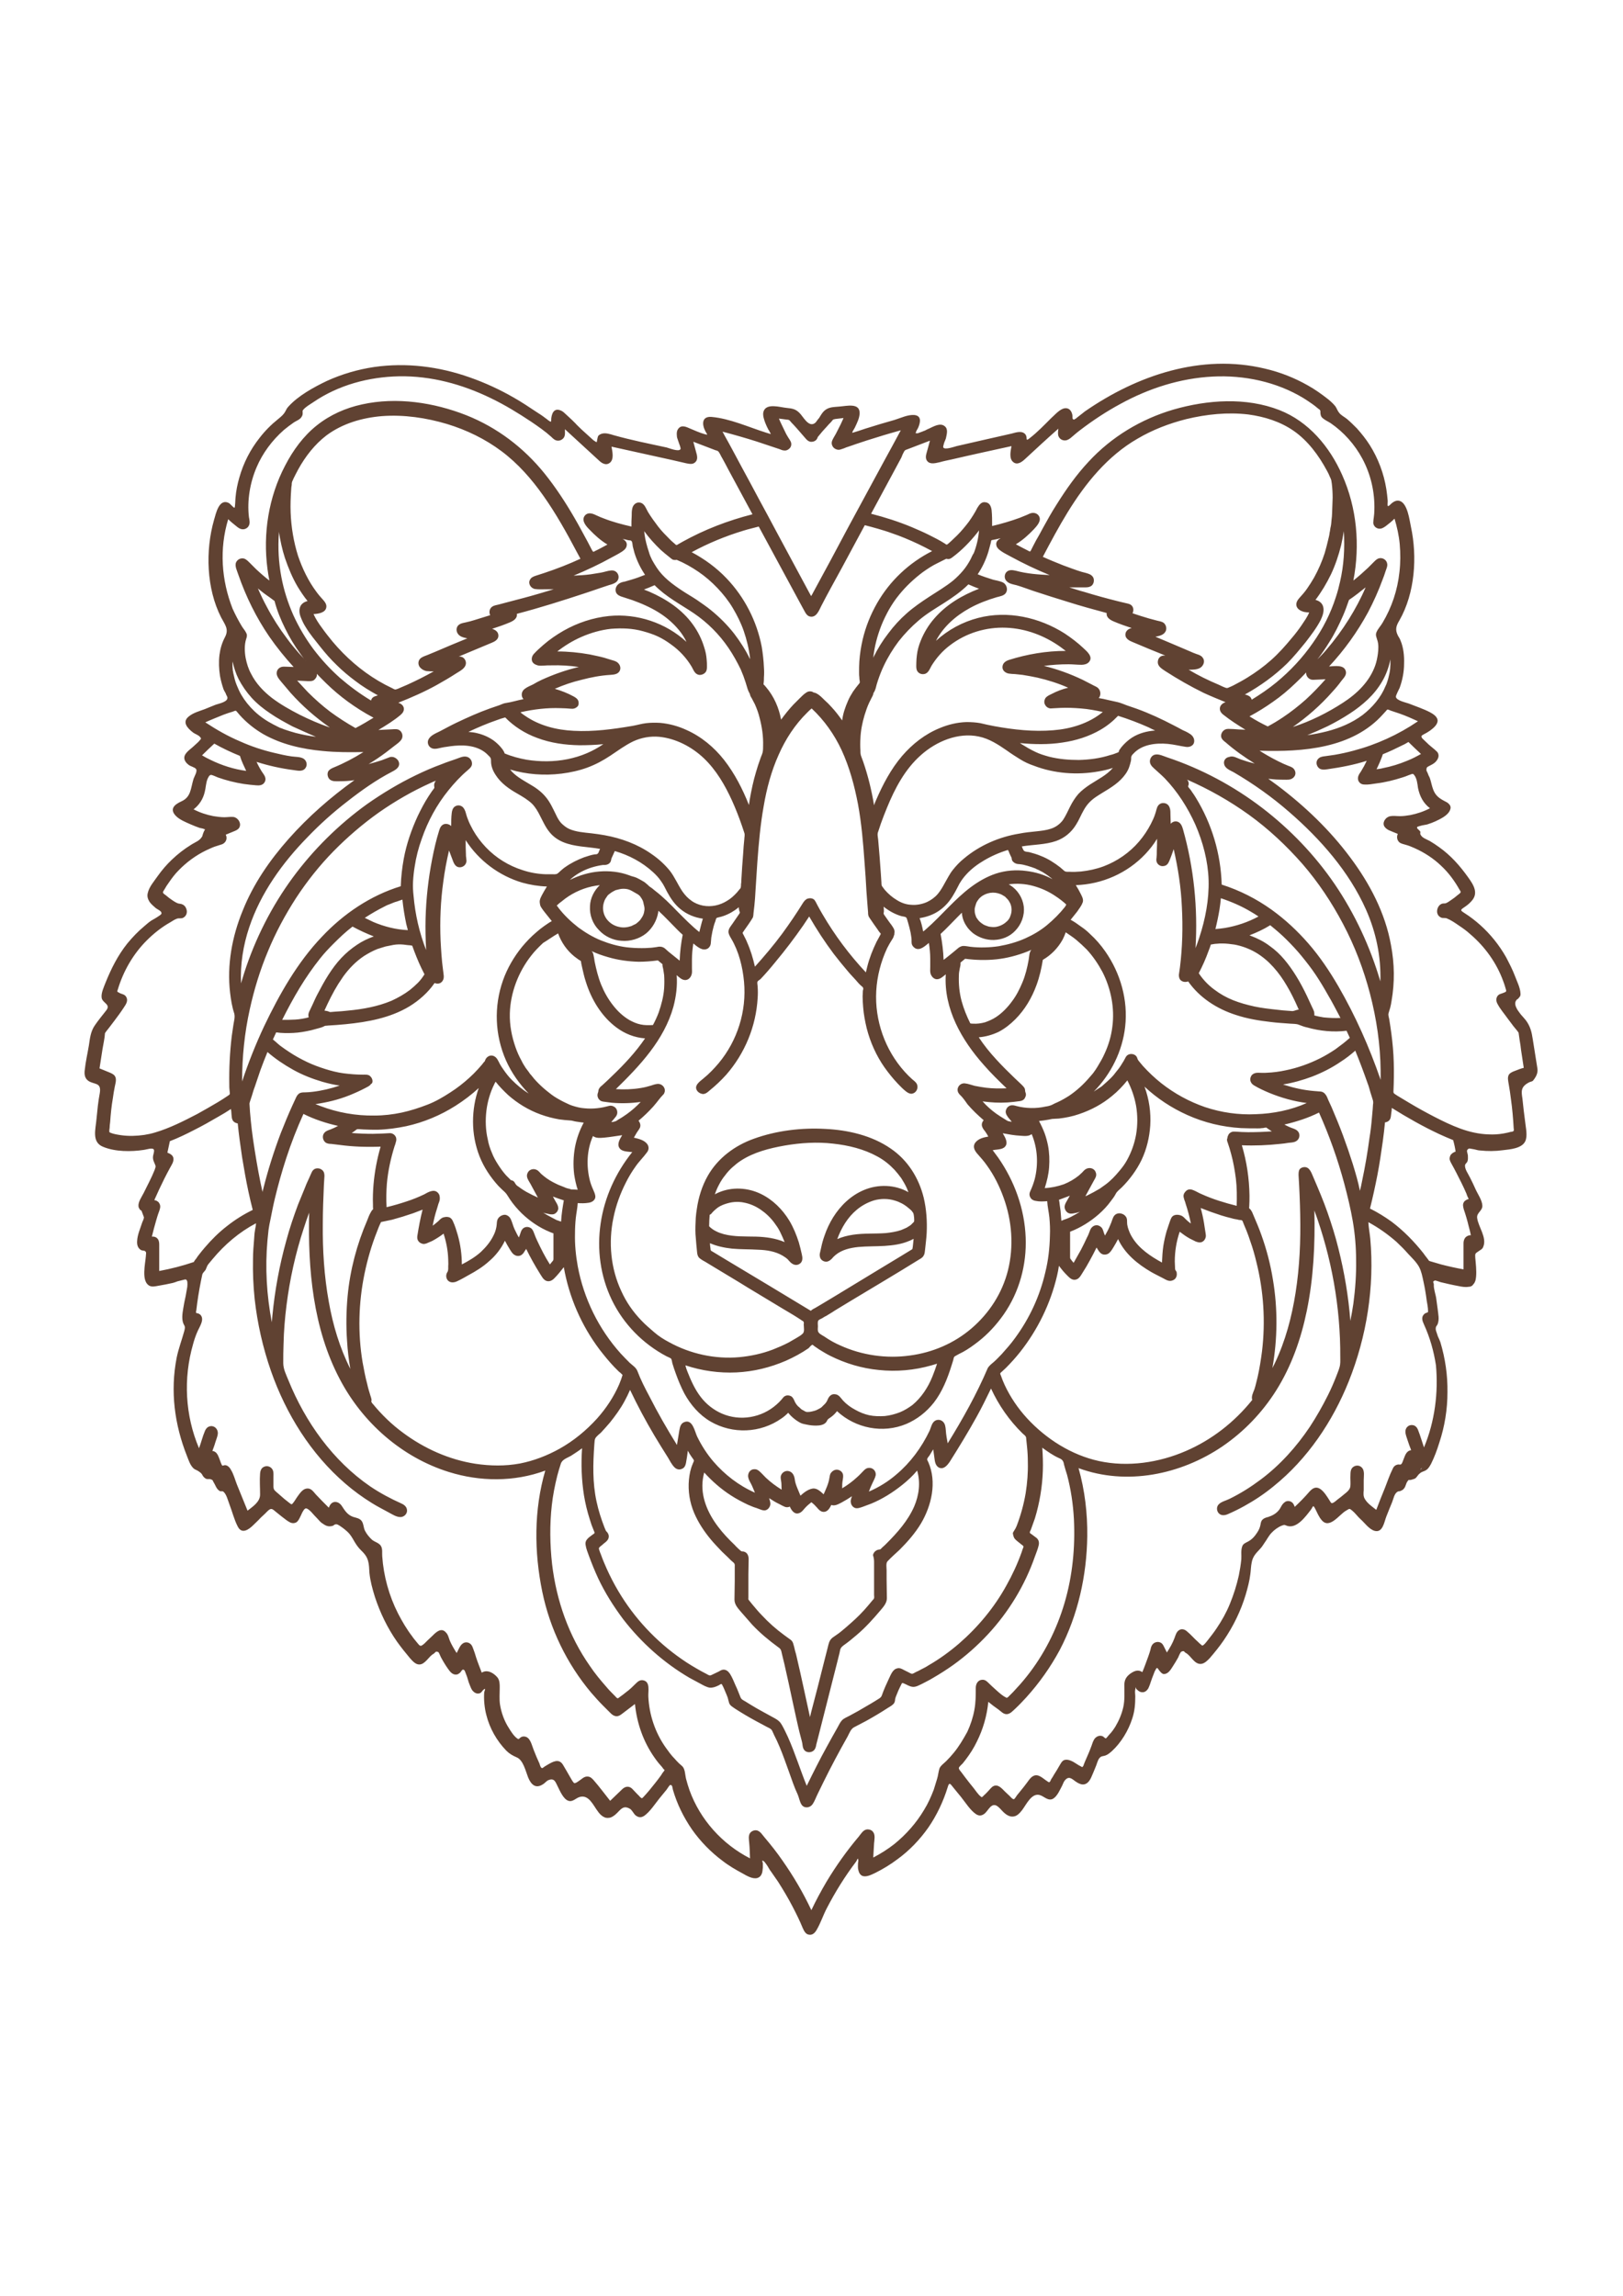 <?xml version="1.0" encoding="utf-8"?>
<!-- Generator: Adobe Illustrator 23.0.5, SVG Export Plug-In . SVG Version: 6.00 Build 0)  -->
<svg version="1.1" id="Шар_1" xmlns="http://www.w3.org/2000/svg" xmlns:xlink="http://www.w3.org/1999/xlink" x="0px" y="0px"
	 viewBox="0 0 595.3 841.9" style="enable-background:new 0 0 595.3 841.9;" xml:space="preserve">
<style type="text/css">
	.st0{fill:#424749;}
	.st1{fill:#57676D;}
	.st2{fill:#E0AD46;}
	.st3{fill:#604232;}
	.st4{fill:none;stroke:#98A2A6;stroke-width:0.424;stroke-miterlimit:10;}
</style>
<path class="st3" d="M563.9,391.8c-0.6-3.6-1.1-7.1-1.7-10.7c-0.4-2.7-0.9-4.7-2.5-6.9c-0.4-0.5-1.1-1.3-1.9-2.2
	c-0.5-0.7-1-1.3-1.4-2c-0.6-1.1-0.9-2.2-0.3-3.1c0.1-0.1,0.2-0.2,0.2-0.3c0.1,0,0.1-0.1,0.2-0.1c0.3-0.2,0.5-0.4,0.7-0.7
	c0.3-0.3,0.6-0.7,0.5-1.5c-0.1-2.1-1.3-4.4-2-6.3c-0.9-2.4-2.1-4.7-3.3-7c-2.5-4.4-5.7-8.4-9.5-11.8c-1.7-1.5-3.6-3-5.5-4.2
	c-1.7-1.1-2-1.2-0.3-2.3c0.9-0.6,1.8-1.3,2.5-2.1c2.9-3,0.9-6.1-1.2-9c-3-4.2-6.3-7.9-10.5-10.9c-1.1-0.8-2.3-1.6-3.5-2.3
	c-1.3-0.7-2.8-1.1-3.4-2.4c-0.2-0.3,0.1-0.7-0.1-1.1c-0.3-0.5-1.4-1.1-1.1-1.6c0.1-0.1,0.3-0.2,0.7-0.3c0.3-0.1,0.7-0.2,1.1-0.3
	c0.9-0.2,1.8-0.3,2-0.4c1-0.3,2-0.7,2.9-1.1c1.7-0.8,4.5-2.1,5.3-4c0.5-1.1,0.3-1.8-0.6-2.6c-0.4-0.4-1-0.6-1.5-0.9
	c-1.9-1-3.2-2-4-4.1c-0.5-1.3-0.7-2.5-1.1-3.8c-0.1-0.4-0.3-0.9-0.6-1.4c-0.2-0.5-0.4-1.1-0.7-1.6c-0.1-0.2-0.1-0.4-0.1-0.5
	c0-1.2,0.6-1.1,1.6-1.7c0.8-0.4,1.6-0.9,2.1-1.6c0.7-0.9,1-1.9,0.5-2.9c-0.3-0.6-1.9-1.8-3.3-3c-0.8-0.8-1.6-1.5-2.4-2.3
	c-0.3-0.4-0.4-0.7-0.3-0.9c0.2-0.4,2.1-1.2,2.4-1.5c0.7-0.4,1.3-0.9,1.9-1.4c0.8-0.7,1.7-1.8,1.6-2.9c-0.2-1.4-1.7-2.3-2.8-2.9
	c-2.5-1.3-5.3-2.2-7.8-3.2c-1.1-0.4-4.6-1.1-4.7-2.5c0-0.6,1.1-2.6,1.4-3.3c1-2.8,1.6-5.8,1.6-8.8c0.1-2.8-0.2-5.9-1.3-8.5
	c-0.2-0.6-0.6-1.2-0.9-1.7c-1.2-2.3-0.7-3.7,0.5-5.7c5.7-10,6.6-23.3,4.2-34.4c-0.5-2.3-1.2-8.5-4.1-9.4c-1.3-0.4-2.5,0.4-3.4,1.3
	c-1.4,1.4-1,0.1-1-1.3c-0.1-1.4-0.3-2.9-0.5-4.3c-0.9-5.7-3-11.3-6.1-16.2c-1.4-2.2-3-4.2-4.7-6.1c-1.2-1.2-2.4-2.4-3.7-3.5
	c-0.9-0.7-2.1-1.3-2.8-2.2c-0.6-0.7-0.9-1.7-1.4-2.4c-0.8-1-1.8-1.9-2.8-2.7c-2.3-1.8-4.7-3.5-7.2-4.9c-4.9-2.8-10.2-4.9-15.8-6.2
	c-23.3-5.6-46.9,2.4-66.1,15.7c-0.3,0.2-1.7,1.4-2.8,2.2c-0.1,0.1-0.2,0.1-0.2,0.2c-0.5,0.3-0.9,0.6-1,0.6c-0.8-0.2-0.4-1-0.6-1.9
	c-0.3-1.2-1-2.3-2.4-2.3c-2,0-4,2.5-5.4,3.7c-2.5,2.5-5,5.1-7.7,7.2c-2,1.6-0.7,0-1.7-1.3c-1.2-1.5-3.5-0.7-5-0.3
	c-6.8,1.5-13.5,3.1-20.2,4.6c-0.8,0.2-4.4,1.5-4.9,0.5c-0.1-0.1,0-0.3,0-0.6c0.1-0.4,0.2-0.7,0.3-1.1c0.3-0.8,0.7-1.6,0.7-1.9
	c0.3-1.4,0.8-3.2-0.5-4.2c-1.7-1.4-4.2,0.2-5.8,0.9c-0.3,0.1-0.9,0.4-1.5,0.7c1-0.4,2-0.8,2.9-1.1c-1.1,0.4-2.2,0.8-3.3,1.3
	c0.1-0.1,0.2-0.1,0.3-0.2c-0.2,0.1-0.4,0.2-0.6,0.3c-0.6,0.2-1.3,0.5-1.9,0.7c-0.2,0-0.4,0-0.5,0c-0.2-0.1-0.4-0.1-0.4,0
	c0.1,0,0.2-0.2,0.3-0.5c0.1-0.5,0.6-1.1,0.8-1.6c0.8-1.9,1.3-4.3-1.4-4.6c-2.4-0.2-5,1.1-7.3,1.8c-3.6,1-7.2,2.1-10.7,3.2
	c-0.5,0.2-4.8,1.6-4.8,1.5c-0.1-0.3,1-1.8,1.1-2.2c0.7-1.5,1.5-3.1,1.6-4.8c0.2-4.1-4.7-2.8-7.4-2.6c-2.1,0.2-3.9,0.1-5.5,1.5
	c-0.7,0.6-1.3,1.6-1.9,2.6c-0.4,0.5-0.9,1.1-1.3,1.7c-0.2,0.2-0.5,0.4-0.7,0.5c-2.2,1-4-2.8-5.3-4c-1.4-1.4-2.6-1.6-4.6-1.8
	c-2.4-0.2-7.7-2-8.6,1.5c-0.3,1.3,0.3,2.9,0.7,4c0.3,0.8,0.7,1.6,1.1,2.4c0.1,0.2,0.6,0.8,0.6,1.1c0.5,0.5,0.4,0.7-0.3,0.4
	c-0.3-0.1-0.7-0.2-1-0.3c-6.4-2-13.3-5.2-20.1-5.8c-3.6-0.3-3.6,2.7-2.3,5.2c0.6,1.2,1.3,1.6-0.3,1.1c-1.8-0.5-3.5-1.3-5.2-2
	c-1.4-0.6-3.1-1.5-4.3-0.1c-0.8,0.9-0.7,2-0.6,3.1c0,0.3,0.5,1.5,0.8,2.5c0.1,0.3,0.2,0.6,0.3,0.8c0.2,0.6,0.3,1.1,0.2,1.2
	c-0.6,1.1-4-0.3-5.1-0.6c-6.5-1.4-13-2.7-19.4-4.5c-1.3-0.4-3.1-1-4.5-0.5c-0.5,0.2-0.9,0.4-1.2,0.8c-0.2,0.3-0.5,2.2-0.5,2.2
	c-0.2,0.1-0.6-0.2-1.3-0.7c-1.4-1.3-2.9-2.6-4.3-3.9c-0.8-0.8-1.6-1.5-2.3-2.3c-0.8-0.8-1.6-1.6-2.5-2.4c-1.1-1-1.9-1.8-2.3-2
	c-2.5-1.4-3.7,0.1-4,2.6c0,0,0,1.1-0.1,1.2c-0.3,0.3-1.8-1.2-2.1-1.3c-1-0.8-2.1-1.5-3.2-2.2c-2.7-1.8-5.4-3.6-8.2-5.2
	c-5.2-3-10.6-5.5-16.3-7.5c-11.3-4-23.3-5.5-35.1-3.8c-6,0.9-11.8,2.6-17.3,5.1c-4.8,2.3-10.5,5.4-14.1,9.4
	c-0.5,0.5-0.8,1.1-1.1,1.7c-0.7,1.3-1.5,1.9-2.7,2.9c-2.5,2-4.8,4.3-6.8,6.9c-3.4,4.3-5.9,9.2-7.4,14.5c-0.7,2.4-1.2,4.9-1.4,7.3
	c-0.1,0.6-0.1,3.7-0.4,3.8c-0.3,0.1-1.5-1.4-2-1.7c-3.7-1.9-4.8,3.9-5.5,6.2c-3.2,11.2-2.8,25.1,2.6,35.7c1.4,2.7,3,4.3,1.4,7.3
	c-1.1,2.1-1.7,4.2-2,6.5c-0.3,2.5-0.2,5.1,0.2,7.7c0.3,1.6,0.7,3.1,1.2,4.6c0.1,0.4,0.5,1.1,0.9,1.8c0.1,0.4,0.3,0.7,0.5,1.1
	c0.1,0.3,0.2,0.6,0.1,0.7c-0.2,1.5-3.6,2-4.7,2.5c-1.2,0.5-2.5,1-3.7,1.5c-1.9,0.7-4.1,1.3-5.7,2.6c-2.7,2.1-0.5,4.4,1.6,6
	c0.7,0.5,2,0.9,2.5,1.6c0.6,0.7,0.3,0.6-0.3,1.4c-0.6,0.7-1.4,1.3-2,1.9c-1.1,1.1-3.5,2.5-3.5,4.3c0,1.1,0.8,2,1.6,2.6
	c0.6,0.5,2.3,0.9,2.7,1.5c0.6,0.8-0.5,2.5-0.9,3.6c-1.1,3.6-0.9,6.7-4.5,8.3c-2.4,1.1-4.4,2.7-2.1,5.2c1.4,1.5,3.7,2.4,5.5,3.2
	c1.1,0.5,2.2,0.9,3.3,1.3c0.3,0.1,1.9,0.3,2.1,0.7c0,0,0,0,0,0c-0.1-0.1-0.3-0.1-0.4,0.6c0.1-0.8-0.9,2.1-0.6,1.6
	c-1,1.9-2.5,2.2-4.2,3.3c-2.6,1.6-4.9,3.4-7.1,5.5c-1.9,1.8-3.6,3.8-5.1,5.9c-1.3,1.9-3.2,4-3.7,6.3c-0.3,1.2,0,2.2,0.7,3.3
	c0.6,0.8,1.4,1.5,2.1,2.1c0.8,0.7,2.5,1.2,2.2,2.2c0,0.1-0.3,0.4-0.6,0.6c-0.3,0.2-0.6,0.4-0.9,0.6c-0.9,0.6-1.9,1.1-2.2,1.3
	c-0.9,0.6-1.7,1.3-2.5,2c-2.3,1.9-4.4,4.1-6.3,6.4c-3.5,4.4-5.9,9.2-8,14.4c-0.6,1.6-1.7,3.8-1.4,5.6c0.4,1.9,3.4,2.3,1.7,4.5
	c-1.4,1.8-2.9,3.6-4.2,5.5c-1.6,2.3-1.8,4.8-2.2,7.4c-0.5,3-1.2,6-1.5,8.9c-0.2,1.5-0.1,3,1.2,4c2.2,1.6,5,0.4,4.3,4.6
	c-0.6,3.1-0.9,6.3-1.2,9.4c-0.3,3.8-1.9,8.6,2.5,10.3c4.4,1.8,10.2,1.8,14.8,1.1c1-0.1,3.6-1.1,3.8,0.1c0.1,0.8-0.4,1.8-0.4,2.6
	c0,0.8,0.2,1.3,0.5,2c0.5,1.3,0.7,1.1,0.1,2.7c-1.1,2.8-2.7,5.7-4,8.4c-0.7,1.4-2.1,3.3-1.9,4.9c0.1,0.7,0.3,0.7,0.6,1.3
	c0.2,0.1,0.4,0.2,0.5,0.3c0.3,0.8,0.6,1.6,0.9,2.4c0,0.6-0.4,1.3-0.6,1.8c-0.7,2.2-1.8,4.6-1.9,6.9c-0.1,1.3,0.2,2.6,1.4,3.3
	c0.4,0.3,1.3,0.1,1.6,0.5c0.5,0.4,0.2,1,0.2,1.8c-0.2,2.7-1.7,8.9,1.1,10.7c1.1,0.7,2.4,0.3,3.6,0.1c1.7-0.3,3.4-0.6,5.1-1
	c0.4-0.1,1.1-0.3,1.8-0.6c0.9-0.2,1.9-0.5,2.8-0.7c0.2,0,0.3,0,0.4,0.1c0.5,0.3,0.5,1.3,0.4,2.6c-0.2,1.1-0.4,2.2-0.6,3.4
	c-0.3,1.3-0.5,2.4-0.6,2.9c-0.3,1.9-0.9,4.3-0.5,6.3c0.4,1.9,1.2,1.4,0.6,3.6c-0.9,3.3-2.1,6.4-2.8,9.8c-2.4,12.3-0.8,24.5,3.8,36.1
	c0.6,1.5,1.1,3.2,2.3,4.4c0.6,0.6,1.1,0.6,1.7,1c2.1,1.3,1.2,1.5,2.5,2.6c0.6,0.5,1,0.4,1.4,0.4c0.1,0,0.2,0,0.3,0
	c0.2,0,0.3,0,0.5,0.1c0.8,0.3,0.6,0.2,1,1c0.8,1.2,1,2.5,2.3,3.3c0.4,0.2,0.8,0,1.1,0.1c1.3,0.6,2,3.7,2.5,4.9c1,2.6,1.7,5.5,3,8
	c1.5,3,4.1,1.1,5.8-0.6c0.9-0.9,1.8-1.7,2.6-2.6c0.5-0.5,1-0.9,1.5-1.4c0.4-0.4,0.7-0.7,1.1-1.1c1.4-1.3,1.7-0.7,3.2,0.5
	c1.2,1,2.5,2,3.7,2.9c0.9,0.6,1.8,1.3,3,1c0.9-0.2,1.3-0.9,1.7-1.6c0.3-0.5,0.7-1.5,1.1-2.3c0.2-0.4,0.5-0.8,0.7-1.1
	c0.1-0.1,0.3-0.2,0.4-0.3c0.5-0.2,1.3,0.4,2.1,1.2c0.8,0.9,1.6,1.8,2.4,2.6c0.6,0.7,1.2,1.3,1.5,1.5c1.4,1,2.3,1.5,3.9,1.1
	c0.7-0.2,0.7-0.7,1.6-0.6c0.2,0,0.5,0.2,0.9,0.4c0.2,0.1,0.4,0.3,0.6,0.4c0.9,0.6,2,1.5,2.3,1.8c0.9,0.8,1.5,1.7,2.1,2.7
	c0.2,0.4,0.5,0.8,0.7,1.2c0.6,1,1.3,2,2.1,2.8c1.3,1.3,2.3,2.3,2.8,4.1c0.4,1.4,0.4,2.9,0.5,4.4c0.3,3,1.1,5.9,2,8.8
	c1.9,5.8,4.6,11.4,8.1,16.4c1.5,2.1,3.1,4.1,4.7,6c0.9,1,2.1,2.5,3.6,2.4c2.1-0.1,3.4-3,5.1-3.9c0.7-0.4,0.7-1.2,1.8-0.6
	c0.2,0.1,0.7,1.4,0.9,1.8c0.8,1.5,1.7,3,2.7,4.4c0.7,1,1.6,2.1,2.9,2c0.5,0,0.8-0.2,1.2-0.5c0.8-0.5,0.9-1.7,1.7-1.2
	c0.1,0.1,0.2,0.2,0.3,0.4c0.3,0.7,0.5,1.4,0.8,2.1c0.3,0.9,0.5,1.7,0.6,2c0.4,0.9,0.7,2,1.2,2.8c0.7,1,1.8,1.7,3,1.2
	c0.6-0.3,0.8-0.9,1.3-1.3c0.3-0.2,0.5-0.3,0.5-0.3c0,0.1,0,0.2,0,0.3c-0.1,0.3-0.2,0.6-0.3,1c-0.2,2.7,0.1,5.8,0.8,8.4
	c1.2,4.8,3.8,9.4,7.3,13c1.2,1.2,2.3,1.8,3.9,2.5c2.3,1,3.2,5,4.1,7.3c1.1,2.7,2.8,4.3,5.5,2.5c0.7-0.4,1.2-1.2,2-1.5
	c2.2-0.9,2.6,0.9,3.3,2.2c0.8,1.6,2.1,4.8,4,5.4c1.6,0.5,2.7-1,4.1-1.4c3.4-1,5,3.1,6.7,5.3c0.9,1.3,1.9,2,2.8,2.3c0,0,0.1,0,0.1,0
	c0,0,0,0,0,0c0.5,0.1,0.9,0.1,1.5,0c0.8-0.2,1.7-0.8,2.6-1.7c1.5-1.5,2.4-2.9,4.7-1.6c0.9,0.5,1.4,1.9,2.2,2.5
	c1.1,0.8,2,0.8,3.1,0.1c2.1-1.5,3.9-4.3,5.5-6.3c0.9-1.1,1.8-2.2,2.7-3.3c0.2-0.3,1.1-1.7,1.3-1.7c0.9-0.1,0.8,1,1,1.7
	c1.5,5.2,3.9,10.1,7,14.6c3.1,4.4,6.9,8.3,11.2,11.5c2.3,1.8,4.9,3.3,7.5,4.7c1.4,0.8,3.6,2.1,5.3,1.6c0.9-0.3,1.4-0.9,1.7-1.8
	c0.2-0.6,0.2-1.4,0.3-2c0-0.5,0-1,0-1.6c-0.1-0.7-0.5-1.1,0.1-0.9c0.1,0.1,0.3,0.2,0.5,0.4c0.4,0.5,0.8,1,1.1,1.5
	c0.5,0.8,0.9,1.6,1.2,1.9c0.9,1.3,1.8,2.6,2.7,3.9c1.9,3,3.7,6,5.3,9.1c1.3,2.5,2.6,5.1,3.7,7.8c0.5,1.1,1.1,2.4,2.4,2.5
	c1.3,0.2,2.2-0.8,2.8-1.9c1.4-2.4,2.3-5.2,3.6-7.7c3.1-6,6.7-11.8,10.8-17.2c0.5-0.7,0.6-1.7,0.8-0.6c0.1,0.3-0.1,0.9-0.1,1.2
	c0,0.8-0.1,1.7,0.1,2.4c0.2,1,0.7,2,1.7,2.3c1.5,0.4,3.3-0.6,4.6-1.2c2.8-1.4,5.6-3.1,8.1-5c4.4-3.2,8.2-7.2,11.3-11.6
	c3.1-4.5,5.5-9.6,7.1-14.8c0.6-2.2,1.1-1,2.2,0.3c0.9,1.1,1.8,2.2,2.7,3.3c1.6,2,3.4,4.9,5.5,6.3c1.1,0.7,2,0.6,3-0.1
	c0.9-0.7,1.4-1.7,2.2-2.5c1.9-1.9,3.3,0.3,4.7,1.7c0.9,0.9,1.8,1.5,2.7,1.7c0.5,0.1,0.9,0.1,1.4,0c1-0.2,1.9-1,2.9-2.3
	c1.6-2.1,3.6-6.7,6.8-5.4c1.5,0.6,2.9,2.2,4.6,1.2c1.5-0.9,2.5-3.3,3.3-4.8c0.3-0.6,0.5-1.3,0.9-1.8c1.5-1.9,2.6-0.7,4,0.3
	c1,0.7,1.9,1.1,2.7,1.1c0,0,0,0,0,0c1.2,0,2.2-0.8,3-2.5c0.6-1.3,1.1-2.6,1.6-3.8c0.4-0.8,0.8-2.6,1.4-3.3c0.7-0.9,1.3-0.7,2.2-1
	c0.9-0.3,1.7-1,2.4-1.6c3.4-3.1,6.1-7.6,7.5-12c0.9-2.7,1.1-5.3,1.1-8.1c0-0.8-0.2-1.7,0-2.5c0.1-0.4,0.1-0.7,0.2-0.9c0,0,0,0,0,0
	c0,0.2,0.1,0.6,0.3,0.8c0.5,0.4,0.8,0.8,1.5,1c1.2,0.3,2-0.2,2.7-1.2c0.3-0.5,0.9-2.1,1.4-3.7c0.3-0.9,0.7-1.7,1-2.6
	c0.4-0.8,0.7-1.4,0.9-1.3c0.1,0,0.2,0.1,0.3,0.2c0.3,0.5,0.7,1,1.1,1.4c0.3,0.3,0.7,0.6,1,0.6c1.6,0.1,2.6-1.6,3.3-2.7
	c0.7-1.1,1.4-2.2,2-3.3c0.2-0.4,0.8-2,1.2-2.2c1.2-0.5,0.9,0.1,1.7,0.5c1.8,1,3,4,5.3,4c1.4,0,2.5-1.2,3.4-2.1
	c1.8-2.1,3.6-4.3,5.1-6.5c3.5-5.1,6.3-10.8,8.1-16.8c0.7-2.4,1.4-5,1.7-7.5c0.2-1.4,0.2-2.9,0.5-4.3c0.4-2.2,1.5-3.3,2.9-4.8
	c0.7-0.7,1.3-1.6,1.8-2.4c0.4-0.6,0.9-1.3,1.3-2c0.4-0.6,0.8-1.2,1.3-1.7c0.9-1,2.4-2.1,3.7-2.6c1.2-0.5,1.1-0.2,2.1,0.1
	c3.5,1,6.7-3.5,8.5-5.8c1-1.3,0.8-2.2,1.7-0.5c0.7,1.4,1.4,3.1,2.4,4.2c2.9,3.4,6.5-2.2,8.9-3.5c1.3-0.7,1.1-1,2.3,0
	c1.1,0.9,1.9,2.1,3,3.1c1.5,1.3,3.1,3.7,5.2,4.3c3,0.8,3.5-3.3,4.3-5.3c0.7-1.8,1.4-3.5,2.1-5.2c0.5-1.2,0.8-3.3,2.1-3.9
	c0.1-0.1,0.2-0.1,0.3-0.1c0.4,0,0.7-0.1,1-0.3c0.4-0.1,0.7-0.4,1.1-0.9c0.5-0.7,0.6-1.7,1.1-2.4c0.6-0.9,0.4-0.4,1.3-0.6
	c0.3-0.1,0.5-0.1,0.7-0.2c0.4-0.1,0.7-0.2,1.1-0.5c0.2-0.2,0.3-0.4,0.5-0.6c0.2-0.3,0.5-0.7,1-1.1c0.8-0.7,1.4-0.6,2.3-1.2
	c0.8-0.5,1.3-1.4,1.8-2.3c1.2-2.4,2.2-5.1,3-7.7c2-6,3-12.3,3-18.5c0.1-6.2-0.8-12.4-2.6-18.4c-0.2-0.5-0.5-1.3-0.9-2.1
	c-0.2-0.7-0.5-1.4-0.7-2.1c-0.1-0.3-0.1-0.5-0.1-0.7c0-1,0.4-1,0.7-1.7c0.7-1.8,0.2-3.7,0-5.6c-0.2-1.2-0.3-2.5-0.5-3.7
	c-0.2-1.6-1-3.6-0.9-5.2c0-0.8-0.7-1.1,0.4-1.5c0.2-0.1,1.7,0.5,2.1,0.6c2.1,0.5,4.2,1,6.4,1.4c1.4,0.3,2.7,0.5,3.8,0.3
	c0.7,0,1.3-0.2,1.7-0.8c0.6-0.6,1-1.5,1.1-2.9c0.2-2.3-0.1-4.7-0.3-7c-0.1-1.6,0-1.5,1.3-2.4c0.7-0.5,1.3-0.7,1.6-1.5
	c1.5-3.4-1.8-7.4-2.2-10.6c-0.3-2,2-2.6,1.9-4.6c-0.1-2-1.7-4.2-2.5-6c-0.6-1.4-1.3-2.8-2-4.2c-0.6-1.3-2.2-3.4-1.8-4.8
	c0.1-0.3,0.7-0.8,0.8-1.1c0.3-0.7,0.2-1.5,0.2-2.2c-0.1-1.1-0.8-1.9,0.2-2.5c0.1-0.1,0.3-0.1,0.5-0.1c0.6,0.1,1.1,0.2,1.7,0.3
	c0.8,0.2,1.5,0.4,2,0.4c2.8,0.3,5.6,0.3,8.5-0.1c2.5-0.3,6.8-0.6,8.1-3.2c1-2,0.2-5.1,0-7.2c-0.4-2.8-0.7-5.7-1-8.5
	c-0.4-2.6-0.7-4.3,2.3-5.9c0.5-0.3,1-0.3,1.5-0.6C563.8,394.5,564.1,393.1,563.9,391.8z M331.6,165.6c0.4-0.7,0.7-0.6,1.4-0.9
	c2.7-1,5.4-2.1,8.1-3.1c-0.3,1.1-0.6,2.2-0.9,3.3c-0.3,1.2-0.9,2.5-0.4,3.7c0.4,0.8,1,1.2,1.9,1.3c1,0.1,2.1-0.2,3-0.4
	c1.4-0.4,2.9-0.7,4.3-1c7.3-1.7,14.7-3.3,22-4.9c-0.3,1.8-1,4.6,0.7,5.9c1.4,1.1,3,0,4.1-1c4.1-3.8,8.2-7.6,12.4-11.3
	c-0.1,0.9-0.3,2,0.1,2.9c0.4,0.8,1.1,1.3,2,1.4c0.9,0.1,1.6-0.3,2.3-0.8c1.2-1,2.3-2,3.5-2.9c4.7-3.6,9.7-6.9,14.9-9.7
	c10.4-5.7,21.9-9.4,33.8-10c11.5-0.6,23.4,1.9,33.3,7.9c1.1,0.7,2.2,1.4,3.3,2.2c0.6,0.4,1.2,0.9,1.8,1.4c0.2,0.2,0.5,0.4,0.8,0.6
	c0.3,0.4,0.3,0.3,0.3,0.8c0,0.9,0.1,1.7,0.8,2.3c0.9,0.8,2.1,1.3,3,1.9c4.8,3.3,8.8,7.8,11.6,13c3.1,5.8,4.6,12.3,4.4,18.9
	c0,0.9-0.1,1.8-0.2,2.6c-0.1,0.7-0.2,1.4-0.2,2.1c0.1,0.9,0.7,1.7,1.7,2c1.1,0.3,1.9-0.2,2.8-0.8c1.2-0.9,2.3-1.8,3.3-2.8
	c0.9,3,1.6,6.1,1.9,9.3c0.3,3.4,0.3,6.9-0.1,10.3c-0.7,6.6-2.8,12.9-6.2,18.6c-0.7,1.2-1.7,2.2-2.2,3.4c-0.5,1.1,0,1.9,0.3,3
	c0.5,1.5,0.4,3.3,0.2,4.9c-0.2,1.5-0.5,3-1,4.4c-2.1,5.9-6.7,10.3-11.8,13.6c-5.7,3.7-11.9,6.8-18.4,8.9c5.3-3.7,10.2-8,14.5-12.9
	c1.2-1.3,2.3-2.6,3.3-4c0.7-0.9,1.8-1.9,1.7-3.2c-0.4-2.9-4-2.2-6.2-2.1c5.6-6,10.4-12.7,14.3-19.9c2-3.8,3.8-7.8,5.3-11.9
	c0.4-1,0.8-2.1,1.1-3.1c0.3-0.9,0.8-1.9,0.6-2.8c-0.2-1.3-1.5-2.2-2.8-2c-0.7,0.1-1.3,0.6-1.8,1.1c-0.8,0.8-1.6,1.6-2.4,2.4
	c-1.7,1.6-3.5,3.2-5.4,4.7c2.5-13,1.3-26.6-4.1-38.7c-4.6-10.4-12.3-19.6-23-23.8c-12.3-4.8-26.4-3.8-38.9-0.2
	c-11.9,3.5-22.7,10-31.1,19.1c-4.5,4.8-8.3,10.2-11.8,15.8c-1.8,2.8-3.4,5.7-5,8.6c-0.8,1.5-1.6,3-2.5,4.5c-0.4,0.8-0.8,1.5-1.2,2.3
	c-0.2,0.4-0.4,0.8-0.6,1.2c-0.3,0.6-0.4,0.7-1,0.3c-1.6-0.8-3.1-1.6-4.6-2.4c2.5-1.5,4.6-3.4,6.6-5.5c1.1-1.2,2.9-3.1,1.9-4.8
	c-0.5-0.9-1.5-1.3-2.5-1.2c-0.7,0.1-1.3,0.4-1.9,0.7c-0.9,0.4-1.8,0.7-2.7,1.1c-3.3,1.2-6.7,2.2-10.1,3c0-2,0-4-0.2-5.9
	c-0.2-1.3-0.7-2.6-2.2-2.8c-1.5-0.3-2.3,0.9-3,2c-0.9,1.8-2,3.5-3.2,5.2c-1.3,1.7-2.7,3.4-4.2,4.9c-0.7,0.7-1.5,1.4-2.2,2.1
	c-0.3,0.3-0.7,0.6-1,0.9c-0.7,0.6-0.7,0.5-1.4,0c-1.9-1.2-3.9-2.2-5.9-3.2c-2-1-4.1-1.9-6.2-2.8c-4.8-2-9.8-3.6-14.9-4.9
	c3-5.5,5.9-11,8.9-16.5c0.7-1.4,1.5-2.7,2.2-4.1C330.9,167,331.2,166.3,331.6,165.6z M509.9,245.2c-0.1,1.2-0.4,2.4-0.7,3.6
	c-0.2,0.6-0.3,1.1-0.5,1.6c-0.1,0.4-0.3,0.8-0.5,1.2c0,0,0,0,0,0c-1.7,4.2-4.8,7.8-8.4,10.6c-3.9,2.9-8.4,4.8-13.1,6
	c-2.4,0.6-4.8,1.1-7.2,1.4c2.5-1,5-2.1,7.5-3.3c2.8-1.4,5.6-3,8.2-4.7c2.3-1.5,4.5-3.2,6.5-5.1c2-1.9,3.8-4.1,5.2-6.5
	c1.5-2.5,2.5-5.3,3.1-8.2C510,243,510,244.1,509.9,245.2z M449,280.2c0.3,1.6,2.2,2.3,3.5,3c7.2,4.2,14.1,9.1,20.4,14.6
	c11.4,9.9,21.9,21.8,28.1,35.7c3.7,8.3,5.6,17.3,5.3,26.4c-3.7-12.6-9.3-24.7-16.7-35.6c-7.3-10.7-16.3-20.1-26.6-28
	c-10.6-8.1-22.4-14.4-35-18.6c-1.2-0.4-2.8-1.2-4.1-1c-1.1,0.1-1.9,1-2.1,2.1c-0.2,1.3,0.6,2.2,1.5,3c1.3,1.2,2.6,2.3,3.9,3.6
	c4.7,4.9,8.4,10.7,11.2,16.9c2.8,6.4,4.7,13.5,4.9,20.5c0.2,7.1-1.2,14.3-3.4,21c-0.4,1.3-0.9,2.6-1.4,3.9
	c0.9-14.6-0.6-29.5-4.6-43.6c-0.3-1-0.7-2.2-1.8-2.7c-1-0.4-2-0.1-2.7,0.7c0-1.2-0.1-2.4-0.1-3.7c0-0.8,0-1.7-0.4-2.5
	c-0.7-1.6-2.9-1.9-4-0.6c-0.7,0.8-0.8,2.2-1.2,3.2c-0.4,1.3-1,2.5-1.6,3.7c-1.2,2.3-2.6,4.4-4.3,6.4c-3.5,4.1-8,7.2-13,9.1
	c-2.7,1-5.5,1.6-8.3,1.9c-1.4,0.1-2.8,0.2-4.2,0.1c-0.6,0-1.4,0.1-1.9-0.3c-0.5-0.4-1-0.9-1.5-1.3c-2.2-1.7-4.5-3.2-7.1-4.2
	c-1.4-0.6-2.8-1-4.3-1.4c-0.5-0.1-1.7-0.1-2-0.6c-0.3-0.4-0.5-1-0.7-1.5c4.2-0.7,8.6-0.6,12.6-2c3.1-1.1,5.6-3.2,7.3-6
	c1.1-1.7,1.8-3.6,2.8-5.3c1.1-2,2.5-3.5,4.4-4.8c3.1-2.1,6.5-3.7,9.2-6.4c1.3-1.3,2.4-2.8,3-4.4c0.3-0.8,0.5-1.6,0.7-2.4
	c0.1-0.4,0.1-0.8,0.1-1.2c0-0.7,0.4-1.1,0.8-1.5c3.1-3.4,8.2-4,12.6-3.6c2.3,0.2,4.5,0.8,6.7,1.1c1.3,0.2,2.8-0.4,3-1.8
	c0.2-1.3-0.6-2.4-1.6-3c-0.9-0.6-1.8-1-2.7-1.4c-1.1-0.6-2.2-1.2-3.2-1.7c-4.4-2.3-8.9-4.4-13.6-6.1c-1.1-0.4-2.3-0.8-3.5-1.2
	c-1.1-0.4-2.2-0.9-3.4-1.2c-1.2-0.3-2.4-0.5-3.6-0.8c-1.1-0.3-2.2-0.5-3.4-0.7c0.8-0.9,0.8-2.4,0-3.4c-0.6-0.8-1.6-1-2.4-1.5
	c-1.2-0.6-2.3-1.2-3.5-1.8c-4.6-2.2-9.3-3.9-14.2-5.1c3-0.4,6-0.6,9-0.6c1.6,0,3.2,0.2,4.8,0.2c1,0,2.1-0.3,2.7-1
	c1.7-1.9-0.7-3.9-2-5.1c-2.1-2-4.5-3.8-6.9-5.4c-9.3-5.9-20.9-8.5-31.7-5.7c-5.8,1.5-11.1,4.4-15.5,8.4c2.7-5.2,7.3-9.2,12.4-12
	c3.1-1.7,6.5-3,9.9-4c1.1-0.3,2.6-0.5,3.3-1.5c0.7-1,0.5-2.3-0.2-3.2c-0.4-0.5-0.9-0.8-1.6-1c-0.9-0.3-1.9-0.5-2.8-0.7
	c-1.9-0.6-3.8-1.2-5.7-2c1.7-2.5,3-5.3,3.9-8.2c0.2-0.7,0.4-1.5,0.6-2.2c0.1-0.4,0.2-0.8,0.3-1.1c0.1-0.3,0.1-0.9,0.3-1
	c0.2-0.1,0.7-0.1,1-0.2c0.5-0.1,0.9-0.2,1.4-0.3c0.3-0.1,0.6-0.2,0.9-0.2c-1.1,0.6-1.9,1.4-1.5,2.8c0.3,0.9,1,1.4,1.7,1.9
	c1.1,0.8,2.3,1.3,3.5,2c4.6,2.5,9.4,4.8,14.3,6.8c-4.2-0.2-8.4-0.5-12.4-1.6c-1.3-0.3-2.8-0.5-3.7,0.8c-0.6,1-0.5,2.3,0.4,3.1
	c0.9,0.9,2.3,1.1,3.5,1.4c2.1,0.6,4.1,1.4,6.2,2.1c4.2,1.4,8.4,2.7,12.6,4c4.7,1.5,9.5,2.8,14.3,4.1c-0.2,1.6,1.2,2.5,2.6,3.1
	c2.1,0.9,4.4,1.7,6.6,2.4c-1.3,0.3-2.5,1.2-2.3,2.8c0.2,1.2,1.5,1.9,2.5,2.3c4,1.7,8.1,3.4,12.1,5c-0.5,0-1,0-1.4,0.2
	c-0.7,0.3-1.2,1-1.3,1.8c-0.3,1.9,1.4,2.8,2.7,3.7c4.5,2.9,9.2,5.6,14.1,8c2.6,1.2,5.3,2.3,8,3.4c-0.9,0.3-1.7,0.9-2,1.8
	c-0.3,1.2,0.3,2.1,1.2,2.8c2.5,2,5.3,3.8,8.1,5.5c-0.8,0-1.7-0.1-2.5-0.1c-1.3-0.1-2.5-0.2-3.8-0.2c-0.8,0-1.5,0.3-2,0.9
	c-0.5,0.6-0.7,1.3-0.6,2c0.2,0.9,0.9,1.5,1.6,2c3.3,2.9,7,5.5,10.7,7.8c-1.7-0.4-3.4-0.9-5.1-1.5c-1.4-0.5-2.8-1.5-4.3-0.9
	C449.5,277.8,448.7,279,449,280.2z M476.3,431c0.3,4.8,0.5,9.6,0.6,14.4c0.2,9.6-0.2,19.2-1.7,28.7c-1.4,8.9-3.7,17.6-7.6,25.8
	c-0.3,0.6-0.6,1.2-0.9,1.8c1.9-10.7,2-21.7,0.2-32.4c-0.9-5.6-2.3-11-4.2-16.3c-0.9-2.6-2-5.1-3.1-7.7c-0.2-0.5-0.4-1-0.7-1.4
	c-0.1-0.2-0.2-0.3-0.4-0.5c-0.1-0.1-0.2-0.2-0.3-0.3c-0.1-0.1,0-0.3,0-0.5c0.1-1.4,0.1-2.8,0.1-4.2c-0.1-6.2-1-12.4-2.8-18.4
	c4.7,0.2,9.4,0,14-0.5c1-0.1,2.1-0.2,3.1-0.4c0.9-0.1,2-0.1,2.8-0.6c1.1-0.6,1.5-2,1-3.1c-0.4-0.8-1.1-1.2-1.9-1.5
	c-1.2-0.4-2.3-0.9-3.4-1.5c2.2-0.5,4.3-1.1,6.4-1.8c2.1-0.7,4.3-1.6,6.3-2.6c3.8,8.5,6.9,17.2,9.3,26.2c1.2,4.5,2.3,9.1,3.1,13.7
	c0.8,4.7,1.2,9.5,1.2,14.2c0.1,5.3-0.3,10.7-1,16c-0.3,2.1-0.7,4.2-1.1,6.3c-0.7-9-2.2-17.9-4.4-26.6c-1.1-4.5-2.5-8.9-4-13.2
	c-1.5-4.3-3.3-8.5-5.1-12.7c-0.7-1.5-1.3-3.9-3.3-3.9c-0.7,0-1.4,0.3-1.8,0.8C476.3,429.4,476.3,430.2,476.3,431z M459.3,513.4
	c-6.5,8.1-14.8,14.6-24.3,18.7c-9.9,4.3-21.3,6-31.9,3.7c-10.1-2.2-19.4-8.1-26.4-15.7c-3.3-3.6-6.1-7.7-8.2-12.2
	c-0.5-1.1-1-2.3-1.4-3.5c-0.1-0.2-0.3-0.6-0.2-0.8c0.1-0.2,0.5-0.5,0.6-0.6c0.5-0.5,1-0.9,1.5-1.4c1.8-1.8,3.5-3.7,5.1-5.7
	c6.5-8.2,11.2-17.8,13.6-28c0.3-1.2,0.5-2.4,0.7-3.7c0.9,1.2,1.8,2.3,2.9,3.4c0.9,0.9,1.8,1.9,3.1,1.7c1.4-0.2,2-1.5,2.7-2.6
	c0.9-1.4,1.8-2.9,2.6-4.4c0.9-1.6,1.7-3.2,2.5-4.8c0.5,0.8,1,1.7,1.7,2.2c0.7,0.5,1.7,0.5,2.5,0.1c0.9-0.5,1.5-1.6,2-2.4
	c0.6-1,1.2-2,1.7-3c2.5,5.4,7.2,9.2,12.2,12.1c1.4,0.8,2.9,1.5,4.4,2.3c1.1,0.6,2.2,1.3,3.5,0.7c1.1-0.4,1.6-1.6,1.4-2.7
	c0-0.3-0.1-0.5-0.3-0.8c-0.1-0.1-0.2-0.2-0.2-0.3c-0.1-0.2-0.1-0.4-0.1-0.6c0-0.8-0.1-1.7-0.1-2.5c0-3.7,0.6-7.4,1.8-10.9
	c1.2,0.9,2.4,1.8,3.7,2.5c0.7,0.4,1.5,0.7,2.2,1.1c0.6,0.2,1.1,0.4,1.8,0.3c1.1-0.2,1.8-1.2,1.9-2.3c0-0.7-0.2-1.5-0.3-2.3
	c-0.1-0.9-0.3-1.7-0.4-2.6c-0.3-1.8-0.7-3.6-1.2-5.4c2.5,1,5,1.9,7.5,2.7c1.3,0.4,2.7,0.8,4,1.1c0.6,0.2,1.3,0.3,1.9,0.4
	c0.3,0.1,0.7,0.2,1,0.2c0.2,0,0.6,0,0.8,0.2c0.2,0.1,0.3,0.6,0.4,0.8c0.1,0.3,0.3,0.7,0.4,1c0.3,0.6,0.5,1.3,0.8,1.9
	c0.5,1.3,1,2.6,1.4,3.9c0.9,2.5,1.6,5,2.2,7.5c2.7,10.7,3.4,21.9,2.1,32.8c-0.4,3.1-0.9,6.3-1.6,9.4c-0.4,1.5-0.7,3.1-1.2,4.6
	C459.6,510.8,458.9,512.1,459.3,513.4z M372.2,564.3c0.6,0.7,1.5,1.3,2.2,1.9c0.3,0.3,1,0.6,1,1c0,0.2-0.2,0.7-0.3,0.9
	c-0.1,0.4-0.3,0.8-0.4,1.2c-1.5,4.2-3.4,8.3-5.6,12.2c-4.4,8-10.4,15.2-17.3,21.2c-3.5,3-7.2,5.7-11.2,8c-0.9,0.6-1.9,1.1-2.9,1.6
	c-0.5,0.3-1.1,0.6-1.6,0.8c-0.5,0.2-1.2,0.8-1.7,0.7c-0.5-0.1-1.2-0.6-1.7-0.8c-0.4-0.2-0.8-0.4-1.2-0.6c-0.7-0.4-1.5-0.8-2.3-0.6
	c-1.8,0.3-2.5,2.5-3.2,3.9c-0.9,1.9-1.8,3.9-2.5,5.9c-0.2,0.6-0.4,0.8-0.9,1.2c-0.5,0.3-1,0.6-1.6,1c-1,0.6-2.1,1.3-3.2,1.9
	c-2,1.2-4.1,2.4-6.2,3.5c-0.9,0.5-2,0.9-2.7,1.6c-0.7,0.7-1.2,1.8-1.7,2.7c-1.3,2.3-2.6,4.6-3.9,7c-2.6,4.7-5,9.5-7.4,14.4
	c-2.4-5.9-4.3-12.1-6.9-17.9c-0.7-1.5-1.4-3-2.2-4.4c-0.6-1.1-1.4-1.8-2.5-2.4c-3-1.7-6-3.2-8.9-5c-0.7-0.4-1.4-0.9-2.1-1.3
	c-0.7-0.4-1.4-0.7-1.7-1.5c-0.6-1.4-1.1-2.9-1.8-4.3c-0.6-1.4-1.2-2.9-2-4.2c-0.6-0.9-1.4-1.7-2.6-1.6c-0.6,0.1-1.1,0.4-1.6,0.7
	c-0.8,0.4-1.5,0.7-2.3,1.1c-0.4,0.2-0.7,0.4-1.1,0.3c-0.3-0.1-0.7-0.3-1-0.5c-0.6-0.3-1.3-0.7-1.9-1c-2.5-1.4-4.9-2.8-7.3-4.5
	c-9.4-6.5-17.4-15.1-23.2-24.9c-1.6-2.7-3-5.4-4.3-8.3c-0.7-1.6-1.4-3.2-2-4.9c-0.3-0.7-0.6-1.5-0.8-2.2c-0.1-0.5,0.1-0.6,0.5-1
	c0.4-0.3,0.8-0.6,1.2-1c0.9-0.7,1.9-1.4,1.9-2.7c0-0.5-0.2-0.9-0.5-1.4c-0.2-0.2-0.4-0.4-0.6-0.7c-0.2-0.4-0.3-0.8-0.5-1.2
	c-1.2-3.1-2.2-6.2-2.9-9.5c-1.5-6.9-1.3-13.9-0.8-20.9c0.1-0.8,0-1.9,0.6-2.6c0.5-0.6,1.2-1.2,1.8-1.7c1.1-1.2,2.2-2.4,3.3-3.7
	c2-2.5,3.9-5.1,5.4-7.9c0.7-1.3,1.4-2.7,2-4.1c2.7,5.7,5.7,11.3,8.9,16.7c1.6,2.7,3.3,5.4,5,8.1c0.7,1.2,1.4,2.6,2.4,3.6
	c0.7,0.7,1.7,1,2.6,0.6c1-0.3,1.4-1.2,1.6-2.1c0.3-1.5,0.5-3.1,0.7-4.6c0.4,0.8,0.9,1.6,1.4,2.3c0.2,0.3,0.7,0.9,0.8,1.2
	c0.1,0.4-0.3,0.9-0.4,1.3c-0.8,1.8-1.2,3.8-1.4,5.8c-0.4,4.2,0.3,8.4,1.9,12.2c1.5,3.5,3.6,6.7,6,9.6c1.3,1.6,2.8,3.1,4.2,4.6
	c0.7,0.7,1.4,1.3,2.1,2c0.4,0.4,0.8,0.8,1.2,1.2c0.4,0.4,0.9,0.7,1.2,1.1c0.3,0.4,0.2,0.9,0.2,1.3c0,0.5,0,1,0,1.5
	c0,1.2,0,2.5,0,3.7c0,2.3-0.1,4.5-0.1,6.8c0,1.8,1.2,3.1,2.3,4.4c1.4,1.6,2.8,3.2,4.2,4.8c2.9,3.1,6.2,5.8,9.6,8.3
	c0.6,0.4,0.9,0.7,1.1,1.5c0.1,0.4,0.2,0.9,0.3,1.3c0.3,1.1,0.5,2.2,0.8,3.3c0.5,2.2,1,4.5,1.5,6.7c1,4.5,1.9,9,2.9,13.4
	c0.5,2.2,1,4.5,1.6,6.7c0.3,1.1,0.6,2.1,0.7,3.2c0.1,0.7,0.3,1.3,0.8,1.8c1,0.9,2.7,0.7,3.5-0.3c0.4-0.5,0.6-1.2,0.7-1.9
	c0.3-1.2,0.6-2.3,0.9-3.5c1.1-4.5,2.3-8.9,3.4-13.4c1.1-4.5,2.3-8.9,3.4-13.4c0.3-1.1,0.5-2.1,0.8-3.2c0.1-0.5,0.2-0.9,0.3-1.4
	c0.2-0.7,0.7-1.1,1.2-1.5c1.7-1.2,3.3-2.5,4.8-3.8c3.2-2.7,6-5.8,8.7-9c1.1-1.3,2.4-2.7,2.4-4.5c0-2.3-0.1-4.6-0.1-6.9
	c0-1.1,0-2.2,0-3.3c0-1-0.3-2.6,0.3-3.3c1.4-1.5,3-2.9,4.5-4.3c2.9-2.9,5.7-6.1,7.8-9.6c3.9-6.6,5.9-15.2,2.7-22.5
	c-0.2-0.4-0.5-0.8-0.4-1.2c0.1-0.4,0.6-0.9,0.8-1.2c0.5-0.8,0.9-1.5,1.4-2.3c0.2,1.4,0.4,2.9,0.6,4.3c0.2,1,0.6,1.9,1.5,2.4
	c1.8,0.8,3.1-0.9,4-2.2c3.4-5.4,6.7-10.8,9.8-16.4c1.9-3.4,3.6-6.9,5.3-10.4c2.8,6.1,6.7,11.7,11.5,16.4c0.3,0.3,0.6,0.5,0.9,0.8
	c0.4,0.4,0.5,0.7,0.5,1.2c0.1,1,0.2,2,0.3,2.9c0.2,1.9,0.3,3.8,0.3,5.7c0.1,3.8-0.2,7.6-0.8,11.4c-0.7,4.1-1.8,8.1-3.3,12
	c-0.3,0.7-0.5,1.1-0.9,1.7c-0.2,0.3-0.4,0.6-0.5,0.9C371.6,563,371.8,563.8,372.2,564.3z M135.8,511.6c-0.4-1.3-0.8-2.6-1.1-4
	c-0.7-2.6-1.2-5.3-1.7-8c-1.8-10.7-1.5-21.9,0.7-32.5c1.1-5.3,2.6-10.5,4.6-15.5c0.2-0.6,0.5-1.2,0.7-1.8c0.1-0.3,0.3-0.6,0.4-0.9
	c0.1-0.1,0.1-0.3,0.2-0.4c0.1-0.3,0.1-0.4,0.4-0.4c1.3-0.3,2.5-0.5,3.8-0.8c2.6-0.7,5.2-1.5,7.8-2.4c1.1-0.4,2.3-0.9,3.4-1.3
	c-0.8,3.1-1.4,6.3-1.9,9.5c-0.1,0.6-0.1,1.2,0.2,1.8c0.3,0.5,0.7,0.9,1.3,1.1c0.6,0.3,1.2,0.2,1.8,0c0.7-0.3,1.4-0.6,2.1-0.9
	c1.5-0.8,2.9-1.7,4.2-2.7c1,3.1,1.6,6.2,1.7,9.4c0,0.8,0.1,1.7,0,2.5c0,0.7,0.1,1.6-0.3,2.2c-0.6,0.9-0.6,2.2,0.2,3.1
	c0.9,0.9,2.2,0.8,3.3,0.3c1.5-0.7,2.9-1.5,4.3-2.3c2.6-1.4,5.2-3,7.4-5c2.5-2.1,4.5-4.7,5.9-7.6c0.5,1,1.1,2,1.7,3
	c0.5,0.8,1.1,1.9,2,2.3c0.7,0.4,1.7,0.4,2.4-0.1c0.4-0.3,0.7-0.6,0.9-1c0.3-0.4,0.5-0.8,0.8-1.2c1.5,3.1,3.2,6.1,5,9
	c0.6,0.9,1.1,2,2.1,2.6c1.2,0.6,2.3,0.1,3.2-0.8c1.3-1.3,2.4-2.7,3.5-4.1c1.9,10.9,6.4,21.3,13.1,30.2c1.7,2.2,3.5,4.4,5.4,6.4
	c0.5,0.5,0.9,0.9,1.4,1.4c0.3,0.3,0.5,0.5,0.8,0.7c0.1,0.1,0.3,0.2,0.4,0.4c0.1,0.1,0.4,0.3,0.4,0.4c0.1,0.2-0.2,0.6-0.2,0.8
	c-0.1,0.3-0.2,0.6-0.3,0.9c-0.2,0.6-0.5,1.2-0.7,1.8c-2,4.6-4.8,8.8-8.1,12.5c-4,4.4-8.6,8.2-13.8,11.1c-4.5,2.5-9.4,4.4-14.5,5.4
	c-5.4,1-10.9,0.9-16.3,0.1c-9.7-1.5-18.8-5.6-26.6-11.4c-4.1-3-7.8-6.6-11-10.5c-0.2-0.2-0.4-0.4-0.5-0.7c-0.2-0.3-0.1-0.4,0-0.7
	C136.2,512.7,136,512.2,135.8,511.6z M127.3,491.8c0.2,3.4,0.6,6.8,1.2,10.2c-3.9-7.7-6.4-16.1-7.9-24.6c-1.7-9.4-2.3-19-2.2-28.5
	c0-4.8,0.2-9.6,0.4-14.3c0.1-1.1,0.1-2.2,0.2-3.3c0-0.8-0.1-1.6-0.8-2.2c-1-0.9-2.7-0.9-3.5,0.2c-0.3,0.3-0.4,0.8-0.6,1.1
	c-0.2,0.5-0.5,1.1-0.7,1.6c-0.5,1.1-1,2.1-1.4,3.2c-0.9,2.2-1.8,4.4-2.7,6.6c-1.6,4.3-3.1,8.7-4.3,13.2c-2.5,9-4.2,18.2-5.1,27.6
	c-0.1,0.8-0.1,1.5-0.2,2.3c-1.9-9.9-2.5-20-1.6-30c0.1-1.3,0.3-2.6,0.4-3.9c0.2-1.3,0.4-2.5,0.7-3.8c0.5-2.5,1-5.1,1.6-7.6
	c1.2-5,2.6-10,4.2-14.9c1.8-5.5,3.9-10.9,6.3-16.2c4,2,8.3,3.4,12.7,4.4c-0.9,0.5-1.8,0.9-2.8,1.3c-0.8,0.3-1.6,0.5-2.2,1.2
	c-0.9,1-0.7,2.6,0.3,3.5c0.6,0.5,1.5,0.6,2.2,0.6c1.1,0.1,2.2,0.3,3.3,0.4c2.3,0.3,4.6,0.5,7,0.6c2.6,0.1,5.2,0.1,7.8,0
	c-1.3,4.5-2.2,9.2-2.6,13.9c-0.2,2.5-0.3,4.9-0.2,7.4c0,0.3,0,0.6,0,0.9c0,0.2,0.1,0.6,0,0.8c-0.1,0.1-0.2,0.2-0.3,0.3
	c-0.2,0.2-0.3,0.4-0.4,0.6c-0.6,1-1,2-1.4,3.1c-3.8,8.8-6.3,18.2-7.2,27.8C127,480.7,126.9,486.3,127.3,491.8z M146.4,280
	c-0.1-1.1-0.9-1.9-1.9-2.3c-0.6-0.2-1.3-0.2-1.9,0.1c-0.9,0.3-1.7,0.7-2.6,1c-1.6,0.5-3.2,1-4.8,1.4c2.2-1.3,4.4-2.8,6.4-4.3
	c1-0.8,2.1-1.6,3.1-2.4c0.9-0.7,2-1.4,2.6-2.4c0.7-1.2,0.2-2.9-1.1-3.5c-1-0.4-2.2-0.1-3.3-0.1c-1.4,0.1-2.8,0.1-4.1,0.2
	c2.8-1.7,5.6-3.4,8.1-5.5c0.8-0.7,1.4-1.5,1.2-2.6c-0.2-1-1.1-1.6-2-1.9c4.8-1.9,9.6-4,14.1-6.5c2.5-1.4,4.9-2.8,7.2-4.3
	c1.4-0.9,3.4-1.8,3.5-3.7c0-0.9-0.5-1.8-1.3-2.2c-0.5-0.2-0.9-0.3-1.4-0.2c4.1-1.7,8.1-3.4,12.2-5.1c1-0.4,2.3-1.1,2.4-2.4
	c0.1-1.5-1-2.3-2.3-2.7c2.2-0.7,4.5-1.5,6.6-2.4c1.4-0.6,2.7-1.5,2.5-3.1c8.4-2.2,16.6-4.8,24.8-7.5c2-0.7,4-1.3,5.9-2
	c1-0.3,2-0.7,3-1c0.7-0.2,1.5-0.4,2.2-0.8c2.5-1.3,1.4-4.9-1.4-4.6c-1.2,0.1-2.5,0.6-3.7,0.8c-1.2,0.2-2.5,0.4-3.7,0.6
	c-2.1,0.3-4.2,0.4-6.3,0.5c4.8-2,9.5-4.2,14-6.7c1.1-0.6,2.3-1.2,3.4-1.9c0.8-0.5,1.7-1.1,2-2.1c0.4-1.4-0.4-2.2-1.5-2.8
	c0.3,0.1,0.6,0.2,0.9,0.2c0.4,0.1,0.8,0.2,1.2,0.3c0.3,0.1,0.9,0,1.1,0.2c0.5,0.3,0.5,1.6,0.6,2.1c0.2,0.8,0.4,1.6,0.6,2.3
	c0.9,2.9,2.2,5.6,3.9,8.1c-1.7,0.7-3.4,1.3-5.1,1.8c-0.8,0.2-1.6,0.5-2.4,0.7c-0.7,0.1-1.4,0.3-2,0.7c-0.9,0.6-1.4,1.6-1.3,2.6
	c0.1,1.1,0.9,1.7,1.9,2.1c1.4,0.5,2.9,0.9,4.3,1.4c1.6,0.6,3.2,1.2,4.7,1.9c3.1,1.4,6,3.1,8.5,5.2c2.7,2.3,5.1,5,6.6,8.2
	c-7.6-7-18.1-10.5-28.4-9.5c-5.9,0.6-11.6,2.5-16.7,5.4c-2.6,1.5-5.1,3.2-7.4,5.2c-1.1,1-2.3,2-3.3,3.1c-0.7,0.7-1.1,1.6-0.9,2.6
	c0.2,1,1.1,1.5,2.1,1.8c0.7,0.2,1.4,0.1,2.1,0.1c1-0.1,1.9-0.1,2.9-0.1c3.4-0.1,6.8,0.1,10.1,0.6c-4.7,1.1-9.2,2.7-13.6,4.7
	c-1.1,0.5-2.2,1.1-3.2,1.7c-1,0.5-2.1,0.9-3,1.6c-1.3,0.9-1.5,2.7-0.5,3.8c-2.2,0.4-4.3,1.1-6.4,1.4c-0.9,0.1-1.6,0.5-2.4,0.8
	c-1.2,0.4-2.3,0.8-3.5,1.2c-4.2,1.5-8.2,3.3-12.2,5.2c-2.1,1-4.1,2.1-6.2,3.2c-1.4,0.7-3.5,1.5-4.2,3.1c-0.5,1.2,0.1,2.6,1.3,3.1
	c0.7,0.3,1.4,0.2,2.1,0.1c1-0.2,2.1-0.5,3.1-0.6c4.2-0.7,9-1,12.9,1.1c0.9,0.5,1.6,1,2.3,1.7c0.3,0.3,0.5,0.5,0.8,0.8
	c0.5,0.5,0.5,1,0.5,1.7c0,1.8,0.7,3.5,1.7,5c1.9,3,4.9,5.1,7.9,6.8c1.9,1.1,3.8,2.2,5.4,3.7c1.3,1.3,2.2,2.9,3,4.5
	c1.1,2.1,2,4.2,3.5,6c1.3,1.6,3,2.8,4.9,3.6c4.3,1.8,9.1,1.7,13.6,2.5c-0.1,0.3-0.3,0.6-0.4,0.9c-0.1,0.4-0.3,0.8-0.7,1
	c-0.2,0.1-0.6,0.1-0.8,0.1c-1.4,0.2-2.7,0.7-4,1.1c-2.4,0.9-4.8,2.1-6.9,3.6c-0.5,0.3-0.9,0.7-1.4,1.1c-0.5,0.4-1,1-1.5,1.3
	c-0.5,0.3-1.5,0.2-2.1,0.2c-0.7,0-1.5,0-2.2,0c-2.9-0.1-5.7-0.6-8.4-1.5c-5.1-1.6-9.8-4.5-13.5-8.4c-1.8-1.9-3.4-4-4.7-6.3
	c-0.7-1.3-1.4-2.6-1.9-4c-0.4-0.9-0.6-1.9-0.9-2.8c-0.3-0.8-0.7-1.6-1.5-2c-0.8-0.4-1.7-0.3-2.4,0.2c-0.7,0.5-1,1.4-1.1,2.3
	c-0.2,1.6-0.2,3.2-0.2,4.8c-0.7-0.6-1.6-0.9-2.5-0.7c-1.1,0.3-1.6,1.3-1.9,2.3c-1.1,3.5-1.9,7-2.6,10.6c-1.4,7.2-2.2,14.4-2.4,21.7
	c-0.1,3.9,0,7.7,0.2,11.6c-2.5-6.4-4-13-4.6-19.8c-0.2-1.8-0.3-3.5-0.2-5.3c0.1-1.8,0.3-3.7,0.6-5.5c0.5-3.4,1.4-6.9,2.6-10.2
	c2.2-6.4,5.5-12.5,9.8-17.8c2.1-2.6,4.4-5.1,7-7.3c0.9-0.8,1.8-1.5,1.6-2.8c-0.1-1-0.9-2-2-2.2c-1.3-0.3-2.8,0.5-4,0.9
	c-1.7,0.6-3.3,1.1-5,1.8c-3.3,1.2-6.5,2.6-9.6,4.1c-6.2,3-12.2,6.6-17.9,10.6c-10.4,7.5-19.6,16.6-27.2,26.9
	c-7.8,10.6-13.8,22.5-17.8,34.9c-0.4,1.3-0.8,2.6-1.2,3.9c-0.3-7,0.8-13.9,3-20.5c4.2-12.6,12.2-23.7,21.4-33.1
	c4.5-4.7,9.4-9.1,14.6-13.1c5.1-4,10.6-7.9,16.4-10.9C145.4,282.2,146.5,281.3,146.4,280z M196.2,216c1.3,0.2,2.7,0.1,3.9,0.1
	c1,0,2,0,3,0c-3.7,1.1-7.3,2.2-11.1,3.2c-2,0.5-4.1,1.1-6.1,1.6c-1,0.3-2,0.5-3,0.8c-0.8,0.2-1.7,0.3-2.4,0.8
	c-1,0.7-1.2,2.1-0.7,3.1c-1.9,0.6-3.8,1.2-5.8,1.8c-1,0.3-2,0.6-3,0.8c-0.8,0.2-1.8,0.3-2.5,0.8c-1,0.6-1.3,1.9-0.8,3
	c0.7,1.5,2.3,1.8,3.7,2.1c-3.9,1.6-7.8,3.2-11.7,4.9c-1,0.4-1.9,0.8-2.9,1.2c-0.8,0.3-1.7,0.6-2.4,1.1c-1.2,0.9-1.2,2.6-0.2,3.6
	c0.6,0.6,1.3,1,2.2,1.2c0.9,0.1,1.8,0.1,2.7,0.1c-3.2,1.8-6.4,3.4-9.7,4.9c-0.9,0.4-1.9,0.8-2.8,1.2c-0.4,0.2-0.9,0.4-1.3,0.5
	c-0.5,0.2-1-0.2-1.4-0.4c-1.7-0.8-3.4-1.7-5.1-2.7c-6.4-3.8-12-8.7-16.8-14.4c-1.3-1.6-2.6-3.2-3.8-4.9c-1.2-1.6-2.4-3.4-3.2-5.2
	c1.8-0.1,4.5-0.5,4.7-2.6c0.1-0.9-0.4-1.7-1-2.4c-0.9-1-1.8-2-2.6-3.1c-3-4-5.2-8.6-6.8-13.3c-1.6-5.1-2.5-10.5-2.7-15.9
	c-0.1-2.8,0-5.5,0.2-8.3c0-0.6,0.1-1.2,0.2-1.8c0-0.3,0-0.7,0.1-1c0.1-0.4,0.4-0.8,0.5-1.2c0.6-1.2,1.2-2.4,1.8-3.5
	c2.6-4.7,6-9.1,10.3-12.4c5.9-4.4,13.1-6.5,20.4-7.1c8-0.6,16.2,0.6,23.9,2.9c7.2,2.2,14,5.5,20,10c6,4.5,11,10.2,15.3,16.3
	c4.6,6.5,8.5,13.5,12.2,20.5c0.5,0.9,0.9,1.7,1.4,2.6c-4.3,2-8.7,3.7-13.2,5.2c-1.1,0.4-2.3,0.7-3.4,1.1c-0.8,0.3-1.5,0.6-1.9,1.4
	C193.6,213.9,194.6,215.7,196.2,216z M109.2,215.2c1.1,1.8,2.3,3.6,3.6,5.2c-1.1,0.3-2.1,0.9-2.6,1.9c-0.6,1.3-0.4,2.7,0.1,4
	c0.5,1.3,1.1,2.6,1.9,3.8c1.5,2.5,3.4,4.7,5.2,7c1.9,2.4,3.9,4.7,6.1,6.8c2.1,2.1,4.4,4,6.8,5.8c2.6,2,5.4,3.7,8.3,5.3
	c-0.5,0.2-1.1,0.3-1.6,0.6c-0.5,0.3-0.8,0.8-0.9,1.3c-4-2.4-7.8-5.2-11.4-8.3c-3.6-3.2-6.8-6.7-9.7-10.5c-2.9-3.9-5.4-8.1-7.4-12.5
	c-2-4.5-3.5-9.2-4.4-14c-1-5.3-1.3-10.7-0.9-16.1c0-0.2,0-0.3,0-0.5c0.5,3.3,1.2,6.5,2.2,9.6C105.8,208.4,107.3,212,109.2,215.2z
	 M104.6,230.5c1.6,3.3,3.5,6.4,5.6,9.3c0.6,0.9,1.3,1.8,2,2.6c-0.1-0.1-0.2-0.2-0.2-0.3c-0.8-0.9-1.6-1.7-2.4-2.6
	c-1.5-1.7-3-3.5-4.3-5.3c-2.8-3.7-5.3-7.6-7.4-11.6c-1.2-2.2-2.3-4.5-3.3-6.8c0.9,0.7,1.8,1.5,2.8,2.2c0.6,0.4,1.1,0.8,1.7,1.2
	c0.5,0.4,1.1,0.8,1.6,1.2C101.6,223.9,103,227.3,104.6,230.5z M113.1,249.8c0.6,0,1.2,0,1.7-0.2c0.5-0.2,0.9-0.7,1.2-1.2
	c0.2-0.4,0.3-0.9,0.2-1.3c2.3,2.4,4.7,4.8,7.2,6.9c2.7,2.3,5.6,4.4,8.6,6.3c1.6,1,3.3,2,5,2.9c-2.1,1.3-4.3,2.6-6.6,3.8
	c-3.2-1.8-6.3-3.8-9.3-6c-2.9-2.2-5.6-4.6-8.2-7.2c-1.3-1.4-2.6-2.8-3.9-4.2C110.4,249.7,111.7,249.7,113.1,249.8z M336.2,245.5
	c0.3,1.2,1.5,1.9,2.7,1.7c1.6-0.2,2.1-1.9,2.8-3.1c1.8-2.9,4.1-5.5,6.8-7.5c5.9-4.5,13.2-6.7,20.6-6.4c7.2,0.3,14,2.9,19.8,7
	c0.7,0.5,1.3,1,2,1.5c-7.1,0-14.1,1.2-20.8,3.3c-1.2,0.4-2.3,1.1-2.4,2.5c-0.1,1.3,0.9,2.2,2.2,2.5c0.8,0.1,1.6,0.2,2.4,0.2
	c0.9,0.1,1.9,0.2,2.8,0.3c1.8,0.3,3.6,0.6,5.4,1c3.9,0.9,7.7,2.1,11.3,3.7c-2.1,0.5-4.2,1.3-6.1,2.3c-0.8,0.4-1.8,0.8-2.3,1.6
	c-0.4,0.7-0.5,1.6-0.1,2.3c0.4,0.8,1.1,1.3,2,1.4c0.6,0,1.2-0.1,1.8-0.1c0.6,0,1.3-0.1,1.9-0.1c2.5-0.1,5,0,7.4,0.2
	c2.7,0.2,5.4,0.7,8.1,1.3c-5.1,4.2-11.7,6.2-18.2,6.7c-7.2,0.6-14.5-0.2-21.6-1.5c-1.7-0.3-3.4-0.7-5.1-1.1
	c-1.7-0.3-3.4-0.4-5.1-0.4c-3.4,0.1-6.7,0.9-9.8,2.2c-5.4,2.2-10,5.8-13.8,10.2c-4.1,4.8-7.1,10.5-9.6,16.3
	c-0.3,0.6-0.5,1.2-0.7,1.8c-0.9-5.4-2.2-10.8-4-16c-0.2-0.6-0.5-1.3-0.7-1.9c-0.3-0.7-0.3-1.5-0.3-2.2c-0.1-1.5-0.1-3,0-4.4
	c0.1-2.9,0.7-5.8,1.5-8.5c0.5-1.6,1-3.1,1.7-4.6c0.3-0.7,0.7-1.3,1-2c0.3-0.5,0.5-1,0.6-1.6c0.4-0.5,0.6-1.1,0.8-1.7
	c0.2-0.9,0.5-1.9,0.8-2.8c0.6-1.8,1.3-3.6,2.1-5.3c1.5-3.2,3.4-6.3,5.5-9.1c2.2-2.8,4.7-5.4,7.4-7.7c2.8-2.4,6-4.3,9-6.2
	c3.3-2.1,6.5-4.3,9.2-7c1.3,0.6,2.6,1.1,3.9,1.6c-6.2,2.4-12,5.8-16.4,10.9c-2.1,2.4-3.8,5.2-5,8.2c-0.7,1.7-1.2,3.5-1.4,5.3
	c-0.1,0.9-0.2,1.8-0.2,2.7C336.1,243.8,336,244.7,336.2,245.5z M397.2,329.8c-0.1-0.6-0.4-1.2-0.7-1.8c-0.6-1.2-1.2-2.3-1.9-3.4
	c9.6-0.3,18.9-4.4,25.5-11.4c1.6-1.7,3.1-3.6,4.3-5.6c0,1.5,0,3-0.1,4.5c0,0.8,0,1.7-0.1,2.5c-0.1,0.6-0.1,1.1,0.1,1.6
	c0.4,1,1.5,1.6,2.5,1.4c1.1-0.1,1.7-0.9,2.1-1.9c0.6-1.4,1.1-2.9,1.6-4.3c1.6,7,2.7,14.1,3,21.2c0.4,7.4,0.2,14.8-0.7,22.1
	c-0.1,0.9-0.3,1.9-0.4,2.8c0,0.6,0.1,1.3,0.5,1.8c0.7,0.8,1.9,1,2.9,0.6c4.2,6,10.6,10.1,17.5,12.3c4.2,1.4,8.5,2.1,12.9,2.6
	c2.3,0.3,4.6,0.4,7,0.6c1.1,0.1,2.2,0,3.2,0.4c1,0.4,2.1,0.8,3.1,1c4.6,1.3,9.6,1.8,14.4,1.2c0.4,0.9,0.8,1.7,1.2,2.6
	c-0.8,0.7-1.6,1.4-2.5,2.1c-0.9,0.7-1.9,1.4-2.8,2.1c-1.8,1.2-3.6,2.3-5.6,3.3c-4,2-8.2,3.5-12.6,4.4c-2.3,0.5-4.6,0.8-6.9,0.9
	c-1.1,0.1-2.2,0-3.3,0c-0.8,0-1.5,0.2-2.1,0.7c-0.5,0.5-0.8,1.3-0.7,2c0.1,0.8,0.6,1.5,1.3,1.9c1.8,1.1,3.8,2,5.7,2.8
	c4.4,1.8,9,3.1,13.7,3.7c-5.8,2.6-12.3,3.9-18.7,4.1c-6.3,0.3-12.6-0.6-18.6-2.6c-5.8-2-11.3-5-16.1-8.8c-2.4-1.9-4.6-4-6.7-6.3
	c-0.5-0.6-1-1.2-1.5-1.8c-0.2-0.3-0.4-0.5-0.5-0.9c-0.1-0.3-0.2-0.5-0.3-0.7c-0.6-0.9-1.9-1.2-2.9-0.8c-0.5,0.2-0.9,0.6-1.1,1
	c-0.4,0.7-0.7,1.4-1.2,2.1c-0.4,0.7-0.8,1.3-1.3,2c-0.4,0.5-0.8,1-1.2,1.5c-0.9,1.3-2.1,2.4-3.3,3.5c-0.6,0.5-1.2,1.1-1.8,1.6
	c-0.7,0.4-1.3,0.9-2,1.3c-0.3,0.2-0.6,0.4-0.9,0.6c6.3-6.4,10.5-14.8,11.5-23.8c1.1-9.7-1.7-19.6-7.3-27.6c-1.6-2.3-3.5-4.5-5.6-6.4
	c-1-1-2.1-1.9-3.3-2.7c-1.2-0.9-2.5-1.8-3.8-2.5c0.8-1,1.6-2,2.4-3c0.4-0.5,0.7-1.1,1.1-1.6c0.3-0.5,0.6-0.9,0.8-1.5
	C397.2,330.9,397.3,330.3,397.2,329.8z M482,371c-0.2-0.6-0.5-1.2-0.8-1.8c-0.6-1.3-1.2-2.6-1.8-3.9c-1.2-2.5-2.5-5-4-7.4
	c-1.3-2.1-2.7-4.1-4.3-6c-1.6-1.9-3.4-3.6-5.4-5c-2.1-1.6-4.5-2.8-6.9-3.7c-0.2-0.1-0.3-0.1-0.5-0.2c2.6-1,5.2-2.2,7.6-3.7
	c2.1,1.7,4.1,3.4,6,5.3c1.9,1.9,3.8,3.9,5.5,6c1.8,2.2,3.6,4.5,5.2,6.9c1.6,2.4,3.1,4.9,4.5,7.4c1.5,2.5,2.8,5.1,4.2,7.7
	c0.1,0.2,0.2,0.5,0.4,0.7c-2.1,0.1-4.2,0-6.2-0.2c-1.2-0.2-2.3-0.4-3.4-0.7C482.1,372,482.1,371.5,482,371z M449.3,340.3
	c-1.2,0.2-2.3,0.3-3.5,0.4c0.6-2.4,1.1-4.8,1.5-7.2c0.2-1.4,0.4-2.7,0.5-4.1c3.9,1.3,7.6,2.9,11.1,5c0.9,0.5,1.8,1.1,2.7,1.7
	C457.7,338.2,453.5,339.6,449.3,340.3z M446.2,346.1c0.7-0.1,1.5-0.1,2.2-0.1c1.5,0,2.9,0.2,4.4,0.4c2.7,0.5,5.4,1.5,7.8,2.9
	c1.2,0.7,2.3,1.5,3.4,2.4c1.1,0.9,2.1,1.9,3.1,3c1.9,2.1,3.5,4.4,4.9,6.8c1.5,2.5,2.8,5.2,4,7.9c0.1,0.3,0.2,0.5,0.4,0.8
	c-0.6,0.1-1.2,0.3-1.8,0.5c-0.6,0.2-1.2,0-1.8,0c-1.4-0.1-2.9-0.2-4.3-0.4c-2.8-0.3-5.6-0.6-8.4-1.2c-2.7-0.6-5.3-1.3-7.8-2.3
	c-2.5-1-4.8-2.3-6.9-3.9c-2.2-1.6-4.2-3.7-5.7-6c1.4-2.7,2.6-5.4,3.6-8.2c0.3-0.8,0.6-1.5,0.8-2.3
	C444.8,346.3,445.5,346.1,446.2,346.1z M450.3,419c0.5,1.4,0.9,2.8,1.3,4.3c0.8,2.9,1.3,5.9,1.7,8.9c0.4,3.3,0.4,6.7,0.3,10
	c-4.4-1.1-8.7-2.4-12.9-4.3c-1-0.4-1.9-1-2.9-1.4c-0.9-0.4-1.8-0.5-2.6,0.1c-0.6,0.5-1.1,1.2-1.1,2c0,0.5,0.2,0.9,0.3,1.4
	c0.2,0.5,0.4,1,0.5,1.5c0.8,2.4,1.4,4.7,1.9,7.2c-0.7-0.5-1.3-1-1.8-1.5c-0.5-0.5-1-1.1-1.7-1.4c-1.2-0.5-2.9-0.5-3.6,0.7
	c-0.4,0.7-0.6,1.5-0.9,2.3c-0.3,0.9-0.6,1.8-0.9,2.7c-0.5,1.8-0.9,3.5-1.2,5.4c-0.3,2-0.4,4-0.5,6.1c-4.2-2.3-8.4-5.1-10.9-9.2
	c-0.7-1.1-1.2-2.3-1.6-3.6c-0.2-0.7-0.3-1.3-0.3-2c0-0.5,0-1.1-0.2-1.6c-0.7-1.6-3.1-2.3-4.4-0.9c-0.4,0.4-0.6,1-0.8,1.5
	c-0.2,0.7-0.5,1.4-0.8,2.1c-0.5,1.3-1.2,2.6-1.9,3.8c-0.3-0.6-0.5-1.3-0.7-1.9c-0.2-0.6-0.5-1.1-1-1.4c-0.9-0.7-2.1-0.6-2.9,0.1
	c-0.5,0.4-0.8,1-1,1.6c-0.3,0.8-0.6,1.6-1,2.3c-0.7,1.5-1.4,3-2.2,4.5c-0.9,1.6-1.8,3.2-2.7,4.8c-0.3-0.3-0.6-0.7-0.9-1.1
	c-0.1-0.1-0.2-0.3-0.3-0.4c-0.1-0.2-0.1-0.4-0.1-0.7c0-1,0-2,0-3c0-2.1,0-4.1,0-6.2c3.9-1.5,7.4-3.7,10.5-6.4
	c1.7-1.5,3.2-3.1,4.5-4.9c0.7-0.9,1.3-1.7,1.8-2.7c0.5-0.9,1.4-1.5,2.2-2.3c2.9-2.9,5.4-6.3,7.2-10c1.9-4,2.9-8.3,3.2-12.6
	c0.3-4.8-0.4-9.7-2.1-14.3c4.6,4.3,9.9,7.8,15.7,10.4c6.2,2.8,12.9,4.4,19.7,4.8c2.1,0.1,4.1,0.1,6.2,0.1c0.5,0,1,0,1.5-0.1
	c0.2,0,0.5,0,0.7-0.1c0.2,0,0.6-0.1,0.8-0.1c0.2,0,0.4,0.3,0.6,0.4c0.2,0.1,0.4,0.3,0.6,0.4c0.3,0.2,0.6,0.4,0.9,0.6
	c-2.9,0.2-5.8,0.3-8.7,0.3c-1.5,0-3.1-0.1-4.6-0.2c-0.5,0-1-0.1-1.6,0.2c-0.4,0.2-0.8,0.5-1,0.9c-0.2,0.4-0.4,0.8-0.4,1.3
	C449.9,417.9,450.1,418.5,450.3,419z M320.6,572.7c0,0.8,0,1.6,0,2.3c0,1.7,0,3.3,0,5c0,1.6,0,3.3,0,4.9c0,0.4,0.1,0.8,0,1.2
	c-0.1,0.3-0.4,0.6-0.6,0.8c-0.5,0.6-1,1.2-1.5,1.8c-2,2.4-4.2,4.6-6.5,6.6c-1.1,1-2.3,2-3.5,3c-0.6,0.5-1.3,1-1.9,1.4
	c-0.5,0.4-1.1,0.7-1.5,1.1c-1,0.9-1.2,2.2-1.5,3.4c-0.4,1.6-0.8,3.1-1.2,4.7c-1.6,6.4-3.2,12.7-4.9,19.1c-0.1,0.6-0.3,1.1-0.4,1.7
	c-1.6-7.2-3.1-14.5-4.8-21.7c-0.2-0.9-0.4-1.8-0.7-2.7c-0.2-0.9-0.4-1.8-0.7-2.7c-0.2-0.6-0.6-1.1-1.1-1.4c-0.7-0.5-1.5-1.1-2.2-1.6
	c-3-2.2-5.7-4.6-8.2-7.3c-1.3-1.3-2.4-2.7-3.6-4.1c-0.3-0.3-0.5-0.7-0.8-1c-0.1-0.2-0.3-0.3-0.4-0.5c-0.2-0.2-0.1-0.5-0.1-0.8
	c0-1,0-1.9,0-2.9c0-1.9,0-3.8,0-5.7c0-1.8,0.1-3.7,0.1-5.5c0-1.3-0.5-2.5-1.8-2.8c-0.2-0.1-0.5,0-0.8-0.1c-0.3-0.1-0.6-0.5-0.9-0.7
	c-0.5-0.5-1.1-1-1.6-1.6c-2.2-2.1-4.3-4.3-6.1-6.7c-3.8-5-6.5-11.1-5.6-17.5c0.1-0.8,0.3-1.6,0.5-2.4c2.9,3.2,6.2,6.1,9.8,8.4
	c2,1.3,4.1,2.4,6.2,3.4c1,0.4,2,0.9,3.1,1.2c0.5,0.2,1.1,0.4,1.6,0.6c0.5,0.2,1,0.3,1.5,0.3c0.9-0.1,1.6-0.8,1.9-1.6
	c0.4-0.9,0-1.9-0.3-2.9c1.2,0.8,2.5,1.6,3.8,2.2c0.7,0.4,1.3,0.7,2,1c0.6,0.2,1.2,0.2,1.8-0.1c0.6,1.4,1.7,3,3.4,2.4
	c0.9-0.3,1.4-1,2-1.7c0.8-0.9,1.6-1.6,2.5-2.3c0.8,0.6,1.5,1.3,2.1,2c0.6,0.7,1.1,1.3,2,1.5c1.7,0.3,2.6-1.2,3.2-2.5
	c1.3,0.5,2.6-0.3,3.8-0.9c1.3-0.7,2.6-1.5,3.8-2.3c-0.3,0.8-0.6,1.6-0.4,2.4c0.1,0.8,0.7,1.6,1.5,1.9c0.9,0.3,1.9-0.1,2.8-0.4
	c1.1-0.4,2.1-0.8,3.2-1.2c4.1-1.7,7.9-4.1,11.4-6.9c2-1.6,3.8-3.3,5.4-5.2c1.3,4.4,0.7,9-1.1,13.2c-2.3,5.2-6.1,9.5-10.1,13.5
	c-0.5,0.5-1,1-1.5,1.4c-0.2,0.2-0.5,0.5-0.7,0.7c-0.2,0.2-0.5,0.1-0.8,0.2c-1,0.2-1.8,1-2,2C320.5,571.2,320.6,572,320.6,572.7z
	 M328.8,540.7c-3,2.6-6.4,4.7-10.1,6.3c0.4-1.1,0.8-2.1,1.3-3.1c0.4-0.9,1-1.9,1.2-2.9c0.2-1.5-1-2.8-2.5-2.7
	c-0.7,0-1.3,0.4-1.8,0.9c-0.8,0.8-1.5,1.6-2.4,2.4c-1.7,1.6-3.6,3-5.6,4.2c0-1,0-2,0.2-3c0.1-0.8,0.3-1.6,0-2.4
	c-0.4-1-1.6-1.6-2.6-1.4c-0.6,0.1-1.2,0.5-1.6,1c-0.6,0.7-0.5,1.3-0.7,2.1c-0.3,2-1.3,4.1-2.1,5.9c-1.1-1-2.5-2.4-4.1-2.1
	c-1.7,0.3-3.2,1.5-4.4,2.6c-0.4-1-0.8-1.9-1.2-2.9c-0.4-1-0.8-2.1-0.9-3.2c-0.2-1.3-0.8-2.6-2.2-2.9c-1.1-0.3-2.4,0.4-2.8,1.5
	c-0.3,0.7-0.1,1.4,0,2.1c0.2,1,0.1,2.1,0.2,3.2c-2.1-1.3-4-2.7-5.8-4.4c-0.8-0.8-1.6-1.7-2.4-2.4c-0.6-0.5-1.2-0.8-2-0.7
	c-1.4,0.1-2.2,1.4-2.1,2.7c0.1,0.9,0.6,1.8,1,2.5c0.6,1.1,1,2.3,1.5,3.4c-5.9-2.6-11.1-6.6-15.3-11.5c-2.3-2.7-4.3-5.8-5.9-9.1
	c-0.9-1.9-1.7-6.7-4.9-5.2c-1.1,0.5-1.4,1.7-1.6,2.8c-0.3,1.8-0.6,3.7-0.9,5.5c-3.6-5.8-7-11.7-10.1-17.8c-1.6-3-3.2-6.1-4.4-9.3
	c-0.5-1.3-1.8-2.1-2.8-3c-1.1-1.1-2.2-2.2-3.3-3.4c-8.1-9-13.6-20.2-15.8-32.1c-0.7-3.9-1.1-7.9-1-11.9c0-1.9,0.1-3.9,0.3-5.8
	c0.2-1.8,0.6-3.6,0.7-5.4c1.3,0.1,2.6,0.1,3.9-0.1c0.9-0.1,1.8-0.5,2.3-1.3c0.5-0.8,0.2-1.7-0.1-2.5c-0.6-1.4-1.2-2.7-1.6-4.2
	c-1.4-5.4-1.2-11.4,1.1-16.5c1.1,0.9,2.7,0.7,4.1,0.6c2.2-0.2,4.4-0.6,6.6-0.9c-0.8,1.4-2,3.2-1,4.7c0.9,1.4,3.1,1.3,4.7,1.5
	c-6.1,7.6-10.2,16.6-11.6,26.2c-1.4,9.5-0.1,19.3,4.1,28c4.3,8.9,11.4,16.1,20.1,20.7c0.4,0.2,1.2,0.5,1.6,0.8
	c0.3,0.3,0.4,1.3,0.5,1.7c0.4,1.3,0.8,2.6,1.3,3.9c0.9,2.5,1.9,4.9,3.1,7.2c2.3,4.2,5.5,7.9,9.6,10.3c8.1,4.7,18.3,4.3,26-1.1
	c0.9-0.6,1.7-1.3,2.5-2.1c1.2,1.5,2.8,2.8,4.5,3.7c0.8,0.4,1.7,0.5,2.6,0.7c1,0.2,2,0.3,3.1,0.3c1.3,0,3.1-0.2,3.9-1.5
	c0.2-0.4,0.3-0.7,0.7-1c0.3-0.2,0.6-0.4,1-0.7c0.8-0.6,1.5-1.3,2.1-2.1c6.8,6.3,16.8,8.3,25.4,4.7c4-1.7,7.4-4.4,10.1-7.8
	c3.1-4,5-8.8,6.5-13.6c0.2-0.6,0.4-1.2,0.6-1.9c0.2-0.6,0.1-1.1,0.6-1.5c1-0.6,2-1.1,3-1.6c2-1.1,3.8-2.4,5.6-3.8
	c3.6-2.8,6.7-6.2,9.3-9.9c5.8-8.3,8.5-18.3,8.1-28.3c-0.4-10.5-4.1-20.7-10.1-29.3c-0.7-0.9-1.3-1.8-2-2.7c1-0.2,2.1-0.2,3.2-0.5
	c0.6-0.2,1.2-0.5,1.5-1c1-1.4-0.2-3.3-1-4.7c2.2,0.4,4.3,0.8,6.5,0.9c1.4,0.1,3,0.3,4.1-0.6c2.2,5.2,2.5,11.1,1.1,16.6
	c-0.4,1.4-0.9,2.8-1.5,4.1c-0.4,0.8-0.6,1.6-0.1,2.5c0.4,0.8,1.2,1.2,2,1.3c1.4,0.3,2.8,0.2,4.2,0.1c0.1,2,0.6,4,0.8,6
	c0.2,2.2,0.3,4.4,0.2,6.6c-0.1,4.6-0.6,9.1-1.7,13.5c-2,8.7-5.8,16.9-11.1,24.1c-1.5,2.1-3.2,4-4.9,5.9c-0.9,0.9-1.7,1.8-2.7,2.7
	c-0.8,0.7-1.8,1.4-2.4,2.4c-4.1,9.6-9.2,18.7-14.7,27.6c-0.3-1.6-0.6-3.2-0.7-4.9c-0.1-1.1-0.2-2.3-1.1-3.1
	c-0.8-0.7-1.9-0.8-2.8-0.3c-1.2,0.7-1.5,2.4-2,3.6C338,530.9,333.9,536.4,328.8,540.7z M160.6,437.4c-1.4-1.5-3.6-0.2-5,0.6
	c-2.1,1-4.3,1.9-6.5,2.6c-2.4,0.8-4.8,1.5-7.3,2.1c-0.2-2.9-0.1-5.8,0.1-8.6c0.4-4.6,1.4-9.2,2.8-13.7c0.2-0.5,0.4-1.1,0.5-1.6
	c0.2-0.5,0.2-1,0.1-1.5c-0.2-0.8-0.9-1.5-1.8-1.7c-0.5-0.1-0.9,0-1.4,0c-0.6,0-1.3,0.1-1.9,0.1c-1.2,0-2.3,0.1-3.5,0.1
	c-2.6,0-5.1-0.1-7.7-0.3c0.6-0.4,1.2-0.8,1.8-1.3c0.3-0.2,0.8-0.1,1.1-0.1c0.5,0,0.9,0.1,1.4,0.1c1.8,0.1,3.5,0.1,5.3,0.1
	c3.5-0.1,7-0.6,10.4-1.3c6.4-1.4,12.6-4,18.1-7.5c3-1.9,5.9-4.1,8.5-6.5c-1.4,3.9-2.1,8.1-2.1,12.3c0,4.4,0.8,8.7,2.4,12.8
	c1.6,4,4,7.6,6.9,10.8c0.8,0.8,1.6,1.6,2.4,2.3c0.4,0.4,0.7,0.8,1,1.3c0.3,0.5,0.6,0.9,0.9,1.4c1.2,1.8,2.7,3.5,4.2,5
	c3,2.9,6.5,5.3,10.4,6.9c0.4,0.2,0.8,0.3,1.3,0.5c0,2.1,0,4.2,0,6.3c0,1,0,2,0,3c0,0.2,0,0.4-0.1,0.6c-0.1,0.2-0.3,0.4-0.4,0.5
	c-0.3,0.3-0.5,0.7-0.8,1c-1.8-2.8-3.3-5.8-4.7-8.8c-0.4-0.8-0.7-1.6-1-2.4c-0.2-0.6-0.5-1.3-0.9-1.8c-0.8-0.8-2-1-3-0.4
	c-0.6,0.4-0.9,1-1.1,1.6c-0.2,0.6-0.4,1.3-0.7,1.9c-0.6-1-1.1-2.1-1.6-3.1c-0.5-1.1-0.8-2.4-1.3-3.5c-0.4-0.9-1.1-1.5-2-1.7
	c-0.9-0.1-2,0.4-2.6,1.2c-0.7,0.9-0.5,2.1-0.7,3.1c-0.2,1.2-0.6,2.4-1.2,3.5c-1.1,2.2-2.7,4.1-4.5,5.8c-2.1,1.9-4.5,3.3-7,4.6
	c0-3.6-0.5-7.3-1.5-10.8c-0.5-1.7-1-3.4-1.8-5.1c-0.2-0.5-0.6-1-1.1-1.3c-0.7-0.3-1.4-0.3-2.2-0.1c-0.9,0.2-1.4,0.8-2,1.4
	c-0.7,0.6-1.4,1.2-2.1,1.7c0.4-2.1,0.9-4.2,1.6-6.3c0.2-0.6,0.3-1.1,0.5-1.7c0.2-0.5,0.4-1,0.5-1.6
	C161.4,438.8,161.2,438,160.6,437.4z M136.6,396.1c-0.1-0.6-0.5-1.2-1-1.6c-0.7-0.5-1.6-0.4-2.5-0.4c-2.4,0-4.7-0.2-7.1-0.5
	c-2.3-0.3-4.6-0.9-6.8-1.6c-2.2-0.7-4.4-1.5-6.5-2.5c-2.3-1.1-4.5-2.3-6.6-3.7c-1.1-0.7-2.2-1.5-3.3-2.3c-0.9-0.7-1.8-1.6-2.7-2.3
	c0.4-0.9,0.8-1.7,1.2-2.6c2.1,0.3,4.2,0.3,6.3,0.2c2.2-0.1,4.4-0.5,6.6-1c1.1-0.3,2.2-0.6,3.3-0.9c0.4-0.1,0.9-0.3,1.3-0.5
	c0.2-0.1,0.3-0.2,0.5-0.2c0.3-0.1,0.6,0,0.9-0.1c2.2-0.1,4.4-0.3,6.6-0.5c8.1-0.8,16.3-2.3,23.3-6.5c3.6-2.2,6.9-5.1,9.3-8.6
	c1,0.4,2.1,0.3,2.8-0.6c1-1.2,0.4-2.8,0.3-4.2c-0.5-3.6-0.7-7.2-0.9-10.8c-0.3-7.2,0-14.5,1-21.6c0.5-3.8,1.2-7.6,2.1-11.4
	c0.5,1.2,0.9,2.5,1.4,3.7c0.3,0.9,0.8,1.9,1.7,2.3c1,0.4,2.2,0,2.8-0.8c0.3-0.4,0.5-0.9,0.5-1.4c0-0.4-0.1-0.7-0.1-1.1
	c-0.1-0.4-0.1-0.9-0.1-1.3c-0.1-1.7-0.1-3.5-0.1-5.2c4.8,7.5,12.3,13.1,20.8,15.6c2.9,0.8,5.9,1.3,9,1.4c-0.7,1.1-1.3,2.2-1.9,3.3
	c-0.3,0.6-0.6,1.2-0.7,1.8c-0.1,0.5,0,1.1,0.1,1.6c0.1,0.5,0.4,1,0.7,1.4c0.4,0.6,0.8,1.1,1.2,1.6c0.8,1,1.6,2,2.4,3
	c-1,0.5-1.9,1.2-2.8,1.8c-1,0.7-2,1.5-2.9,2.3c-1.9,1.6-3.6,3.4-5.2,5.3c-3,3.7-5.4,7.8-7,12.3c-3.4,9.6-3,20.1,1.1,29.4
	c2,4.5,4.9,8.6,8.3,12.1c-2.3-1.4-4.3-3.1-6.2-5c-1.1-1.1-2.1-2.4-3-3.7c-0.5-0.7-0.9-1.3-1.3-2c-0.3-0.6-0.6-1.2-0.9-1.7
	c-0.5-0.9-1.4-1.6-2.5-1.5c-0.9,0.1-1.7,0.8-2,1.6c-0.1,0.3-0.2,0.6-0.5,0.8c-0.2,0.3-0.5,0.6-0.7,0.9c-0.5,0.6-1,1.1-1.5,1.7
	c-1,1.1-2,2.1-3.1,3.1c-2.2,2-4.5,3.8-7,5.4c-2.6,1.7-5.5,3.4-8.4,4.5c-3.1,1.2-6.2,2.2-9.4,2.9c-3.3,0.7-6.7,1.1-10.1,1.1
	c-6.8,0.1-13.5-1.1-19.8-3.5c-0.6-0.2-1.2-0.5-1.8-0.7c4.2-0.6,8.4-1.6,12.4-3.2c2-0.8,4-1.7,5.9-2.7c0.7-0.4,1.6-0.7,2.1-1.5
	C136.6,397.3,136.7,396.7,136.6,396.1z M136.9,338.1c-1-0.5-2.1-1-3.1-1.5c2.3-1.5,4.7-2.9,7.3-4.2c0.7-0.4,1.5-0.7,2.3-1
	c0,0,0,0,0,0c0,0,0,0,0,0c0.7-0.3,1.4-0.6,2.2-0.8c0.7-0.2,1.3-0.5,2-0.7c0.3,3,0.8,6,1.4,8.9c0.2,0.8,0.4,1.6,0.6,2.3
	C145.2,340.9,140.9,339.8,136.9,338.1z M149.6,346.6c0.5,0,1.1,0.1,1.6,0.2c1,2.8,2.1,5.6,3.4,8.3c0.4,0.7,0.7,1.5,1.1,2.2
	c-0.7,1.1-1.5,2.2-2.4,3.1c-0.9,0.9-1.9,1.8-2.9,2.6c-2.1,1.6-4.4,2.9-6.8,4c-5,2.1-10.5,3.1-15.9,3.6c-1.6,0.2-3.2,0.3-4.8,0.4
	c-0.4,0-0.8,0.1-1.2,0.1c-0.3,0-0.6,0.1-0.8,0c-0.6-0.3-1.2-0.4-1.9-0.5c1.5-3.3,3.1-6.6,5.1-9.8c0.6-0.9,1.2-1.8,1.8-2.7
	c2.1-2.9,4.6-5.5,7.6-7.5c1.6-1,3.2-1.9,5-2.6c1-0.3,1.9-0.6,2.9-0.9c1-0.2,2-0.4,3-0.6c1.2-0.2,2.4-0.2,3.6-0.1
	C148.5,346.5,149,346.5,149.6,346.6z M137.1,343.4c-2.2,0.8-4.3,1.8-6.2,3.1c-2.1,1.4-4,3-5.7,4.8c-1.8,1.9-3.4,4.1-4.8,6.3
	c-1.4,2.2-2.7,4.6-3.9,6.9c-0.7,1.3-1.3,2.7-1.9,4c-0.3,0.6-0.6,1.3-0.9,1.9c-0.3,0.6-0.6,1.2-0.6,1.9c0,0.3,0.1,0.5,0.1,0.8
	c-1.6,0.4-3.2,0.7-4.9,0.8c-1.6,0.1-3.2,0.1-4.8,0.1c2-4,4.1-7.9,6.4-11.7c2.3-3.8,4.8-7.4,7.5-10.8c1.5-1.9,3.2-3.7,4.9-5.4
	c2.2-2.2,4.5-4.4,7-6.3C131.9,341.2,134.5,342.4,137.1,343.4z M212.1,257c-0.3-0.8-1-1.2-1.7-1.6c-2.2-1.2-4.5-2.1-6.9-2.8
	c3.2-1.4,6.4-2.5,9.8-3.3c3.4-0.9,7-1.6,10.5-1.8c1.4-0.1,3-0.2,3.6-1.7c0.4-1.1-0.1-2.3-1.1-3c-0.6-0.4-1.4-0.6-2.1-0.8
	c-0.9-0.3-1.7-0.5-2.6-0.8c-1.8-0.5-3.5-0.8-5.3-1.2c-3.9-0.7-7.9-1.1-11.9-1.1c2.7-2.1,5.6-3.9,8.8-5.3c3.4-1.5,7.2-2.6,10.9-3
	c4-0.3,7.9-0.2,11.8,0.9c1.8,0.5,3.7,1.1,5.4,1.9c1.7,0.8,3.3,1.8,4.8,2.9c3.1,2.2,5.7,5,7.6,8.2c0.7,1.2,1.1,2.7,2.7,3
	c1,0.1,2.1-0.4,2.6-1.3c0.3-0.6,0.3-1.2,0.3-1.9c0-0.8,0-1.6-0.1-2.4c-0.1-1.5-0.4-3-0.9-4.5c-0.9-3-2.3-5.8-4.1-8.3
	c-4-5.6-9.8-9.4-16-12.1c-0.7-0.3-1.3-0.5-2-0.8c1.3-0.5,2.6-1,3.9-1.6c4.2,4.3,9.5,7,14.4,10.3c5,3.4,9.3,7.7,12.7,12.7
	c1.7,2.5,3.2,5.2,4.5,7.9c0.7,1.6,1.3,3.2,1.8,4.8c0.2,0.8,0.5,1.5,0.7,2.3c0.2,0.6,0.4,1.1,0.7,1.6c0.2,0.3,0.2,0.6,0.3,0.9
	c0.1,0.3,0.3,0.6,0.5,0.9c0.4,0.8,0.8,1.5,1.2,2.3c0.7,1.6,1.3,3.2,1.7,4.9c0.9,3.4,1.4,6.8,1.3,10.3c0,0.8,0,1.7-0.2,2.5
	c-0.2,0.8-0.6,1.5-0.8,2.2c-0.6,1.6-1.1,3.2-1.6,4.9c-1,3.3-1.7,6.7-2.3,10.1c-0.1,0.7-0.2,1.3-0.3,2c-2.3-5.8-5.2-11.5-9.1-16.5
	c-3.7-4.7-8.4-8.6-13.8-11c-3-1.4-6.3-2.3-9.6-2.6c-1.7-0.1-3.5-0.1-5.2,0.1c-1.7,0.2-3.3,0.7-5,1c-7.1,1.2-14.3,2.2-21.6,1.8
	c-6.3-0.3-12.6-1.9-17.8-5.5c-0.6-0.4-1.2-0.8-1.7-1.3c4.9-1.1,9.8-1.7,14.8-1.5c1.2,0,2.4,0.1,3.7,0.2c0.9,0.1,1.7-0.1,2.4-0.8
	C212.2,258.8,212.4,257.8,212.1,257z M328.1,341.9c0.1-1.1-0.6-1.9-1.2-2.8c-0.8-1-1.5-2.1-2.3-3.2c-0.2-0.3-0.5-0.6-0.5-1
	c0-0.2,0.1-0.4,0.1-0.6c0-0.6,0-1.2-0.1-1.8c1.9,1.5,4,2.7,6.3,3.4c0.5,0.2,1.5,0.2,1.9,0.5c0.4,0.3,0.5,1.2,0.7,1.7
	c0.4,1.3,0.7,2.6,1,3.9c0.1,0.6,0.2,1.3,0.3,1.9c0.1,0.7,0,1.4,0.1,2.1c0.1,0.7,0.6,1.3,1.2,1.7c1.8,1.1,3.7-0.8,5.1-1.9
	c0.3,1.9,0.5,3.8,0.5,5.7c0,1,0,2,0,3.1c0,0.8-0.1,1.6,0.1,2.4c0.3,1,1.1,2,2.2,2.1c1.3,0.1,2.4-1,3.4-1.8
	c-0.8,12.6,5.8,24.1,14,33.3c2.6,3,5.5,5.8,8.3,8.5c-2.5,0.1-5,0.1-7.5-0.2c-1.4-0.2-2.8-0.4-4.2-0.7c-1.2-0.3-2.4-0.8-3.6-0.9
	c-1.6-0.2-3,1.3-2.6,2.9c0.2,0.8,0.8,1.3,1.4,1.9c0.8,0.9,1.5,1.9,2.2,2.9c1.8,2.1,3.8,4,5.9,5.8c-0.6,0.7-0.9,1.6-0.5,2.5
	c0.2,0.6,0.7,1.2,1.1,1.7c0.4,0.6,0.8,1.2,1.1,1.8c-1.8,0.3-3.8,0.8-4.9,2.4c-0.8,1.3-0.2,2.6,0.7,3.7c1.3,1.5,2.6,2.9,3.7,4.5
	c2.6,3.6,4.6,7.6,6.1,11.8c3.1,8.5,3.8,17.9,1.6,26.7c-2.1,8.3-6.8,15.6-13.3,21.2c-6.4,5.5-14.3,8.9-22.7,10
	c-8.6,1.2-17.6-0.1-25.5-3.7c-2.1-0.9-4-2-5.9-3.3c-0.8-0.5-2.2-1.1-2.3-2.1c-0.1-0.5,0-1,0-1.6c0-0.6-0.2-1.7,0.2-2.2
	c0.3-0.3,1-0.6,1.4-0.8c0.5-0.3,0.9-0.6,1.4-0.8c1.1-0.7,2.2-1.3,3.2-2c2-1.2,4-2.4,6.1-3.7c8.3-5,16.6-9.9,24.8-15
	c0.7-0.4,1.4-0.8,1.7-1.5c0.4-0.6,0.4-1.4,0.5-2.1c0.2-2.1,0.5-4.1,0.6-6.2c0.2-4.3-0.1-8.7-1.1-12.9c-1.8-7.3-5.9-13.8-12.1-18
	c-6.9-4.8-15.7-6.8-23.9-7.2c-8.8-0.5-18,0.6-26.3,3.6c-7,2.5-13.2,7.1-16.9,13.6c-2.1,3.7-3.4,7.9-4,12.1c-0.2,1.1-0.3,2.2-0.4,3.3
	c-0.1,2.1-0.2,4-0.1,6c0.1,1.2,0.2,2.5,0.3,3.7c0.1,1,0.2,2.1,0.3,3.1c0.1,0.8,0.3,1.5,0.9,2c0.7,0.6,1.5,1,2.2,1.4
	c1.1,0.7,2.2,1.3,3.3,2c4.1,2.5,8.2,4.9,12.2,7.4c4.2,2.5,8.4,5.1,12.6,7.6c2,1.2,4.1,2.4,6.1,3.7c0.4,0.3,0.8,0.5,1.2,0.8
	c0.3,0.2,0.5,0.2,0.6,0.6c0.1,0.2,0,0.6,0,0.8c0,1,0.4,2.7-0.4,3.4c-0.7,0.7-1.7,1.2-2.5,1.7c-0.9,0.5-1.7,1-2.6,1.5
	c-1.9,1-3.8,1.8-5.8,2.6c-3.9,1.5-8.1,2.4-12.3,2.8c-8.9,0.8-18-1.2-25.8-5.5c-1.9-1-3.8-2.2-5.4-3.6c-1.6-1.4-3.3-2.8-4.7-4.3
	c-3.1-3.2-5.6-6.8-7.4-10.8c-3.9-8.3-4.8-17.9-2.9-26.9c0.9-4.5,2.5-8.9,4.6-13c1-2,2.2-4,3.5-5.8c1.3-1.9,2.9-3.4,4.2-5.2
	c0.8-1,0.8-2.3-0.1-3.3c-1.2-1.3-3-1.7-4.7-2.1c0.4-0.6,0.7-1.3,1.1-1.9c0.4-0.6,0.8-1.1,1.1-1.7c0.4-0.9,0.1-1.9-0.5-2.6
	c1.9-1.6,3.7-3.3,5.4-5.2c0.8-0.9,1.5-1.8,2.2-2.7c0.4-0.5,0.8-1,1.3-1.5c0.3-0.3,0.5-0.5,0.6-0.9c0.6-1.4-0.5-3-2-3.2
	c-0.9-0.1-2,0.3-2.9,0.6c-1.3,0.4-2.5,0.7-3.8,0.9c-3,0.5-6.1,0.6-9.1,0.4c8.8-8.6,17.7-18,21.1-30.2c1-3.8,1.5-7.7,1.2-11.6
	c0.9,0.8,2,1.9,3.3,1.8c1.1-0.1,1.9-1,2.2-2.1c0.2-0.7,0.1-1.5,0.1-2.3c0-1,0-2,0-3.1c0-2,0.2-3.9,0.5-5.9c1.4,1.1,3.3,2.9,5.2,1.9
	c0.7-0.4,1.1-1.1,1.2-1.8c0.1-0.8,0.1-1.5,0.2-2.3c0.1-0.7,0.3-1.5,0.4-2.2c0.3-1.3,0.6-2.6,1.1-3.8c0.1-0.3,0.2-0.9,0.4-1.1
	c0.2-0.2,0.5-0.2,0.8-0.3c0.6-0.1,1.2-0.3,1.8-0.5c2-0.7,3.9-1.8,5.6-3.2c0,0.3,0,0.7,0.1,1c0,0.2,0.1,0.4,0.2,0.6
	c0.1,0.4,0.1,0.5-0.2,0.9c-0.8,1.2-1.6,2.3-2.4,3.5c-0.6,0.9-1.5,1.8-1.5,3c0,0.9,0.6,1.8,1,2.5c2.8,4.7,4.2,10.4,4.7,15.8
	c1,10.8-2.4,21.6-9.3,29.9c-1.7,2-3.5,3.9-5.6,5.6c-1.3,1.1-3.6,2.6-2.3,4.5c0.5,0.7,1.4,1.2,2.3,1.2c1-0.1,1.7-0.8,2.4-1.4
	c2.1-1.7,4.1-3.6,6-5.7c6.8-7.8,10.9-17.7,11.5-28.1c0.1-1.4,0.1-2.7,0-4.1c0-0.5-0.2-1.3-0.1-1.8c0.1-0.4,0.9-0.8,1.2-1.1
	c1.9-2,3.7-4.1,5.4-6.2c3.6-4.3,7-8.8,10.2-13.4c0.7-1.1,1.5-2.2,2.2-3.3c2.7,4.7,5.7,9.3,9,13.7c1.7,2.2,3.4,4.3,5.2,6.4
	c0.9,1.1,1.9,2.1,2.8,3.1c0.7,0.8,1.4,1.7,2.3,2.4c0.2,0.2,0.4,0.3,0.5,0.6c0.1,0.3,0,0.7-0.1,1c0,0.7-0.1,1.4-0.1,2.1
	c0,1.3,0.1,2.7,0.2,4c0.2,2.6,0.7,5.2,1.3,7.7c1.3,5.1,3.5,10,6.5,14.3c1.5,2.1,3.1,4.1,4.9,6c0.9,0.9,1.7,1.8,2.7,2.6
	c0.6,0.5,1.4,1.1,2.3,1.1c1.6-0.1,2.6-1.8,2.1-3.3c-0.3-0.9-1.1-1.4-1.8-2c-1-0.9-1.9-1.8-2.8-2.8c-7.2-8-11-18.8-10.4-29.6
	c0.3-5.4,1.7-10.8,4-15.7c0.6-1.2,1.2-2.2,1.9-3.3c0.3-0.4,0.5-0.9,0.6-1.4C328.1,342.9,328,342.4,328.1,341.9z M352.3,353
	c0.6-0.5,1.1-0.9,1.7-1.4c3.8,0.5,7.7,0.6,11.5,0.2c3.8-0.4,7.6-1.4,11.2-2.8c0.6-0.2,1.1-0.5,1.6-0.7c0,0-0.1,0.1-0.1,0.1
	c-0.3,0.4-0.5,1-0.6,1.5c-0.1,0.7-0.2,1.4-0.3,2.1c-0.5,2.8-1.2,5.7-2.3,8.3c-1,2.4-2.2,4.8-3.8,6.9c-1.6,2.2-3.6,4.3-5.9,5.8
	c-1.2,0.8-2.6,1.4-4,1.9c-1.5,0.4-2.9,0.6-4.4,0.5c-0.3,0-0.7,0-1-0.1c-1.3-2.6-2.4-5.3-3.2-8.2c-0.8-3-1.1-6.1-1-9.2
	c0-0.9,0.1-1.7,0.3-2.6C352.1,354.7,352.4,353.9,352.3,353z M268.5,457.9c3.2,0.3,6.4,0.2,9.6,0.4c3.1,0.1,6.3,0.6,9,2.2
	c0.6,0.4,1.3,0.8,1.8,1.3c0.5,0.5,0.9,1.1,1.5,1.5c0.9,0.7,2.1,0.8,3,0.1c1.1-0.8,1-2.2,0.7-3.4c-0.3-1.5-0.7-2.9-1.1-4.4
	c-0.9-2.8-2-5.5-3.5-8c-2.5-4.1-6.1-7.7-10.5-9.8c-4.8-2.3-10.5-2.6-15.4-0.5c-0.5,0.2-0.9,0.4-1.4,0.7c0.4-1.2,0.9-2.4,1.5-3.5
	c0.3-0.6,0.7-1.3,1.1-1.9c0.3-0.5,0.7-1,1.1-1.5c0.8-1.1,1.7-2.1,2.7-3c1-0.9,2.1-1.8,3.2-2.5c4.8-3.1,10.4-4.5,16-5.5
	c5.8-1,11.9-1.4,17.8-0.7c5.6,0.6,11.3,2,16.2,4.7c2.4,1.3,4.4,2.9,6.3,4.9c0.9,1,1.7,2,2.5,3.1c0.7,1.1,1.4,2.3,2,3.6
	c0.2,0.5,0.4,1,0.6,1.5c-4.9-2.8-11.1-3-16.3-0.8c-4.8,2-8.6,5.7-11.3,10c-1.3,2.1-2.4,4.4-3.2,6.8c-0.5,1.4-0.9,2.8-1.2,4.3
	c-0.2,0.7-0.3,1.5-0.5,2.2c-0.1,0.6,0,1.2,0.2,1.7c0.5,1,1.7,1.5,2.7,1.2c0.6-0.2,1.1-0.6,1.5-1c0.4-0.5,0.9-1,1.4-1.4
	c2.3-1.9,5.4-2.6,8.3-2.9c3.2-0.3,6.5-0.2,9.7-0.4c3-0.2,6.1-0.6,8.9-1.8c0.6-0.2,1.1-0.5,1.7-0.8c-0.1,0.7-0.1,1.3-0.2,2
	c0,0.3-0.1,0.6-0.1,0.9c0,0.2-0.1,0.4-0.1,0.6c0,0.3-0.1,0.3-0.4,0.5c-1.4,0.8-2.7,1.7-4.1,2.5c-2.7,1.6-5.4,3.3-8.1,4.9
	c-5.4,3.3-10.9,6.6-16.3,9.9c-1.5,0.9-3,1.8-4.5,2.7c-0.7,0.4-1.5,0.9-2.2,1.3c-0.6,0.3-1.2,0.6-1.7,1.1c-5.1-3.1-10.3-6.2-15.4-9.3
	c-5.2-3.1-10.3-6.2-15.5-9.3c-1.4-0.9-2.9-1.7-4.3-2.6c-0.3-0.2-0.7-0.4-1-0.6c-0.2-0.1-0.4-0.2-0.5-0.4c-0.1-0.2-0.1-0.4-0.1-0.6
	c-0.1-0.7-0.2-1.4-0.2-2C262.9,457,265.7,457.6,268.5,457.9z M260.1,449.7c0-1.4,0.1-2.8,0.2-4.2c0.5-0.2,0.8-0.6,1.1-1
	c0.4-0.4,0.8-0.8,1.3-1.2c0.9-0.8,2-1.3,3.1-1.7c1.2-0.4,2.3-0.7,3.6-0.8c0.6,0,1.2-0.1,1.9,0c0.5,0,1,0.1,1.5,0.2
	c2.2,0.4,4.3,1.3,6.2,2.6c1.9,1.3,3.6,2.9,5,4.8c0.4,0.6,0.8,1.1,1.2,1.7c0.4,0.6,0.7,1.2,1,1.8c0.6,1.2,1.1,2.4,1.6,3.6
	c-3.3-1.4-6.9-1.9-10.5-2c-4-0.1-7.9,0.1-11.8-0.9c-1-0.3-2-0.6-2.9-1.1c-0.4-0.2-0.8-0.4-1.2-0.7
	C260.8,450.4,260.5,450.1,260.1,449.7z M333.1,442.9c0.5,0.4,1.3,1,1.7,1.7c0.1,0.1,0.1,0.2,0.2,0.3c0.2,0.4,0.5,2.9,0.2,3.2
	c-0.3,0.3-0.7,0.7-1,1c-0.3,0.3-0.7,0.5-1,0.7c-0.4,0.3-0.8,0.5-1.3,0.7c-0.5,0.2-0.9,0.4-1.4,0.6c-1.8,0.6-3.7,0.9-5.6,1.1
	c-4,0.3-8,0-12,0.6c-2,0.3-4,0.8-5.8,1.6c1.5-4.1,3.8-8,7.2-10.8c1.8-1.5,4-2.7,6.3-3.4c2.5-0.7,5.2-0.7,7.7,0.1
	C330,440.8,331.7,441.7,333.1,442.9z M297.7,493.3c0.2-0.1,0.2-0.2,0.4-0.1c0.2,0.1,0.4,0.3,0.5,0.4c0.6,0.4,1.3,0.9,1.9,1.3
	c1.3,0.8,2.6,1.6,4,2.3c5.6,2.8,11.6,4.6,17.8,5.2c6.5,0.7,13.1,0.1,19.4-1.7c0.7-0.2,1.3-0.4,2-0.6c-0.5,1.6-1.1,3.2-1.7,4.7
	c-1.6,4-4.1,7.8-7.4,10.5c0,0,0,0,0,0c-1.4,1-2.8,1.9-4.5,2.6c-1.8,0.7-3.7,1.2-5.6,1.4c-1.9,0.1-3.8,0.1-5.7-0.3
	c-1.8-0.4-3.5-1.1-5.1-2c-1.7-0.9-3.2-2-4.5-3.4c-0.8-0.9-1.5-2.2-2.9-2.3c-1.3-0.2-2.2,0.7-2.7,1.9c-0.3,0.8-0.8,1.5-1.5,2.1
	c-0.3,0.3-0.5,0.5-0.8,0.8c-0.4,0.3-0.8,0.5-1.2,0.7c-0.8,0.5-1.8,0.7-2.7,0.9c-0.4,0.1-0.9,0.1-1.4,0.1c-0.4,0-0.9-0.3-1.2-0.5
	c-0.4-0.2-0.8-0.4-1.1-0.7s-0.6-0.6-1-0.9c-0.6-0.6-1.1-1.4-1.4-2.2c-0.3-0.6-0.6-1.2-1.2-1.5c-0.6-0.3-1.4-0.4-2-0.1
	c-0.6,0.2-1,0.8-1.4,1.3c-0.6,0.7-1.2,1.3-1.9,1.9c-5.4,4.8-13.3,6.2-20,3.3c-3-1.3-5.7-3.4-7.7-6c-2.2-2.8-3.7-6.2-5-9.5
	c-0.3-0.7-0.5-1.4-0.7-2.2c6,2,12.4,2.9,18.7,2.6c6.3-0.3,12.4-1.8,18.2-4.3c2.9-1.3,5.7-2.8,8.3-4.6
	C297.1,493.8,297.4,493.5,297.7,493.3z M243.3,355.6c0.1,0.7,0.2,1.3,0.3,2c0.1,1.6,0.1,3.2,0,4.8c-0.2,3-1,6-2,8.9
	c-0.6,1.6-1.3,3.1-2.1,4.6c-1.5,0.1-3.1,0.1-4.5-0.2c-1.5-0.3-2.8-0.9-4.1-1.6c-2.4-1.4-4.4-3.3-6.1-5.5c-1.8-2.3-3.2-4.8-4.3-7.5
	c-1.1-2.7-1.8-5.6-2.4-8.5c-0.1-0.7-0.2-1.5-0.4-2.3c-0.1-0.6-0.3-1.1-0.7-1.5c1.9,0.9,3.9,1.6,6,2.2c3.7,1.1,7.5,1.6,11.3,1.7
	c2.3,0,4.7-0.2,7-0.5c0.6,0.5,1.1,0.9,1.7,1.4C242.9,354.2,243.2,354.9,243.3,355.6z M323,342.6c-0.1,0.2-0.2,0.4-0.3,0.6
	c-0.4,0.7-0.8,1.5-1.2,2.2c-1.4,2.9-2.6,5.9-3.4,9.1c-0.2,0.7-0.3,1.4-0.5,2.1c-6.1-6.5-11.4-13.6-15.9-21.3c-0.6-1-1.2-2.1-1.8-3.2
	c-0.4-0.7-0.7-1.5-1.2-2.1c-0.6-0.6-1.5-0.7-2.3-0.5c-0.8,0.2-1.3,0.8-1.8,1.5c-2.4,3.9-5,7.7-7.7,11.4c-3.1,4.2-6.5,8.2-10,12.1
	c-0.7-3.1-1.6-6.1-2.9-9c-0.3-0.8-0.7-1.5-1.1-2.3c-0.1-0.3-0.5-0.8-0.5-1.1c0-0.2,0.2-0.3,0.3-0.5c0.1-0.2,0.3-0.4,0.4-0.6
	c1-1.4,2-2.8,2.9-4.3c0.4-0.6,0.3-1.3,0.4-2c0.1-0.9,0.2-1.7,0.3-2.6c0.2-1.8,0.3-3.5,0.4-5.3c0.2-3.6,0.5-7.2,0.7-10.8
	c0.5-6.8,1.1-13.6,2.3-20.3c1.1-6.5,2.8-12.9,5.5-18.9c2.5-5.7,6-11.1,10.5-15.5c0.5-0.5,1-1,1.6-1.5c4.6,4.3,8.3,9.5,11,15.3
	c2.9,6.3,4.7,13,6,19.8c1.3,7,1.9,14.2,2.4,21.3c0.3,3.5,0.5,7.1,0.7,10.6c0.1,1.8,0.3,3.5,0.4,5.3c0.1,0.8,0.1,1.7,0.2,2.5
	c0,0.4,0,0.7,0.1,1.1c0.1,0.4,0.3,0.7,0.5,1c1,1.5,2,2.9,3,4.3c0.2,0.4,0.5,0.7,0.8,1.1C323.1,342.4,323.1,342.4,323,342.6z
	 M197,270.6c5,1.9,10.3,2.6,15.5,2.7c2.9,0,5.9-0.1,8.8-0.4c-1.9,1.3-3.9,2.4-6,3.3c-2.3,1-4.7,1.7-7.1,2.2c-5,1-10.1,1-15.1,0.2
	c-2.7-0.5-5.4-1.2-8-2.3c-0.3-1-1-1.8-1.6-2.5c-0.7-0.8-1.6-1.6-2.4-2.2c-1.8-1.3-3.9-2.2-6-2.7c-1.1-0.3-2.2-0.4-3.3-0.5
	c3.4-1.6,6.9-3.1,10.4-4.3c1-0.4,2-0.7,3.1-1C188.5,266.4,192.6,269,197,270.6z M206,283.7c3.2-0.4,6.4-1.1,9.4-2.2
	c3-1.1,5.8-2.6,8.5-4.4c2.7-1.8,5.4-3.8,8.3-5.2c3-1.4,6.3-2,9.6-1.7c6.1,0.6,12,3.7,16.4,7.9c4.5,4.3,7.7,9.8,10.3,15.5
	c1.4,3.1,2.6,6.2,3.7,9.4c0.3,0.8,0.5,1.6,0.8,2.4c0.3,0.8,0,1.6,0,2.4c-0.2,1.7-0.3,3.4-0.4,5c-0.3,3.4-0.5,6.9-0.7,10.3
	c0,0.4,0,0.7-0.1,1.1c0,0.4,0,0.9-0.1,1.3c-0.1,0.3-0.3,0.5-0.5,0.7c-0.3,0.4-0.6,0.7-0.9,1.1c-1.1,1.2-2.3,2.3-3.7,3.1
	c-2.6,1.6-5.7,2.3-8.8,1.7c-1.5-0.3-3-0.9-4.2-1.8c-1.3-0.9-2.4-2.1-3.3-3.4c-1.7-2.5-2.8-5.3-4.7-7.7c-1.9-2.3-4.1-4.3-6.6-6
	c-5.1-3.6-11.1-5.8-17.2-6.9c-1.6-0.3-3.2-0.5-4.8-0.7c-2.7-0.3-5.7-0.5-8.2-1.6c-1.1-0.5-2.1-1.3-3-2.2c-0.8-0.9-1.4-2-1.9-3.1
	c-1.1-2.2-2.1-4.5-3.7-6.4c-1.7-2.1-3.9-3.6-6.2-4.9c-2.5-1.5-5.1-2.9-6.9-5.2C193.1,284,199.6,284.5,206,283.7z M223.9,316.1
	c0.2-0.3,0.2-0.6,0.3-0.9c0-0.4,0.3-0.8,0.4-1.1c0.3-0.7,0.6-1.3,0.9-2c5.2,1.5,10.1,4.1,14.1,7.8c1.1,1,2.1,2.1,2.9,3.3
	c0.9,1.2,1.5,2.6,2.2,3.9c1.3,2.4,2.8,4.6,4.9,6.3c2.3,1.9,5.2,3.1,8.2,3.5c-0.5,1.6-0.9,3.3-1.3,4.9c-2.9-2.3-5.4-4.9-8-7.5
	c-2.6-2.7-5.3-5.4-8.3-7.7c-0.4-0.3-0.7-0.6-1.1-0.9c-0.4-0.3-0.8-0.5-1.1-0.8c-0.3-0.3-0.6-0.6-1-0.9c-0.3-0.3-0.7-0.6-1.1-0.8
	c-0.8-0.5-1.6-0.9-2.4-1.3c-0.9-0.4-1.8-0.5-2.7-0.9c-3.5-1.3-7.3-1.7-11-1.4c-3.7,0.3-7.3,1.4-10.6,3c0,0,0,0-0.1,0
	c0.3-0.2,0.5-0.5,0.8-0.7c2.1-1.7,4.6-3,7.2-3.8c1.3-0.4,2.7-0.7,4.1-0.9C222.3,317.3,223.4,317,223.9,316.1z M236.3,334.2
	c-0.1,0.7-0.3,1.3-0.7,2c-0.2,0.3-0.4,0.6-0.6,0.9c-0.1,0.1-0.1,0.2-0.2,0.3c-0.1,0.1-0.2,0.2-0.3,0.3c-0.3,0.3-0.6,0.6-0.9,0.8
	c-0.3,0.3-0.7,0.5-1,0.6c-0.3,0.1-0.5,0.3-0.8,0.4c0,0,0,0,0,0c0,0,0,0,0,0c-0.1,0-0.1,0.1-0.2,0.1c-1.5,0.5-3,0.7-4.6,0.3
	c-2.8-0.6-5.2-2.8-5.7-5.7c-0.3-1.5,0-3.1,0.7-4.5c0.2-0.3,0.4-0.6,0.6-0.9c0.2-0.3,0.4-0.6,0.7-0.8c0.6-0.5,1.2-0.9,2-1.3
	c0.2-0.1,0.5-0.3,0.7-0.3c0.4-0.1,0.8-0.2,1.2-0.3c0.8-0.2,1.7-0.2,2.5-0.1c0.8,0.1,1.5,0.4,2.2,0.8c0.7,0.4,1.4,0.8,2.1,1.2
	c0.3,0.2,0.6,0.5,0.8,0.7c0.2,0.3,0.4,0.6,0.6,0.9c0.4,0.6,0.6,1.3,0.7,2C236.4,332.6,236.5,333.4,236.3,334.2z M217,325.1
	c1-0.2,2-0.4,3-0.5c-2.1,2-3.5,4.8-3.6,7.7c-0.2,3.3,1,6.5,3.3,8.8c2.1,2.3,5.1,3.7,8.2,3.9c3.2,0.3,6.6-0.7,9.1-2.7
	c2.3-1.9,3.9-4.7,4.4-7.6c0-0.2,0.1-0.5,0.1-0.7c2.4,2.2,4.6,4.6,6.9,6.9c0.7,0.7,1.3,1.3,2,1.9c-0.6,3.1-1,6.3-1.1,9.5
	c-1.4-1.1-2.7-2.2-4.1-3.3c-0.3-0.3-0.7-0.6-1-0.9c-0.3-0.3-0.6-0.5-1-0.7c-0.7-0.3-1.5-0.3-2.3-0.1c-0.9,0.1-1.8,0.3-2.8,0.3
	c-0.9,0.1-1.9,0.1-2.8,0.1c-1.8,0-3.6-0.1-5.4-0.3c-3.2-0.4-6.4-1.3-9.4-2.5c-3-1.2-5.8-2.9-8.4-4.8c-2.7-2.1-5.2-4.5-7.2-7.1
	c-0.2-0.3-0.4-0.6-0.7-0.9c0.6-0.6,1.2-1.1,1.9-1.6C209.2,327.9,213,326,217,325.1z M204.7,342.3c1.2,3.3,3.2,6.2,5.9,8.4
	c0.7,0.5,1.4,1.1,2.1,1.5c0.2,0.1,0.4,0.2,0.4,0.4c0,0.2,0.1,0.5,0.1,0.7c0.1,0.5,0.2,0.9,0.3,1.4c0.4,1.8,0.8,3.6,1.4,5.4
	c2,6.4,5.7,12.6,11.2,16.7c3.1,2.3,6.6,3.7,10.5,4c-3.4,5-7.6,9.5-12,13.7c-1.2,1.2-2.4,2.3-3.6,3.4c-0.5,0.4-1,0.8-1.3,1.4
	c-0.1,0.2-0.2,0.4-0.2,0.6c0,0.3-0.1,0.6-0.2,0.9c-0.4,1,0,2.2,0.9,2.8c0.5,0.4,1.3,0.4,1.9,0.5c0.8,0.1,1.5,0.2,2.3,0.3
	c3.5,0.3,7.1,0.2,10.6-0.3c-1.5,1.6-3.2,3.1-5,4.4c-1,0.7-2,1.4-3.1,2c-0.5,0.3-0.9,0.7-1.5,0.8c-0.4,0.1-0.8,0.2-1.2,0.2
	c0.4-0.4,0.7-0.9,1.1-1.3c0.4-0.5,0.8-0.9,1-1.5c0.3-0.9,0-2-0.7-2.6c-0.4-0.3-0.8-0.5-1.3-0.6c-0.7-0.1-1.3,0.2-1.9,0.3
	c-1.5,0.4-3,0.6-4.5,0.7c-1.6,0.1-3.1,0-4.7-0.2c-0.7-0.1-1.5-0.3-2.2-0.5c-0.7-0.2-1.4-0.4-2.1-0.7c-1.3-0.6-2.6-1.2-3.8-1.9
	c-1.3-0.7-2.5-1.5-3.6-2.4c-1.3-1-2.6-2.1-3.8-3.3c-0.6-0.6-1.2-1.2-1.8-1.9c-0.5-0.6-1-1.3-1.5-1.8c-0.5-0.8-1.1-1.5-1.6-2.2
	c-0.5-0.8-1.1-1.7-1.5-2.6c-0.9-1.6-1.6-3.2-2.2-4.9c-1.4-4-2.2-8.1-2.1-12.4c0.2-7.6,3.1-15.2,7.8-21.2c1.3-1.7,2.8-3.2,4.4-4.7
	C201,344.7,202.8,343.4,204.7,342.3z M202.2,446.4c-1-0.5-2-1.1-3-1.7c0.5,0.2,1.1,0.3,1.6,0.4c0.8,0.2,1.7,0.4,2.5,0.1
	c0.7-0.3,1.2-0.9,1.4-1.6c0.2-0.8-0.1-1.6-0.5-2.3c-0.5-0.8-0.9-1.6-1.4-2.5c1.3,0.5,2.7,1,4,1.4c-0.1,0.6-0.2,1.2-0.3,1.8
	c-0.1,0.7-0.2,1.4-0.3,2c-0.2,1.3-0.3,2.6-0.4,4c-0.6-0.2-1.1-0.4-1.7-0.6C203.6,447.1,202.9,446.8,202.2,446.4z M204.8,434.5
	c-1.5-0.7-2.9-1.4-4.3-2.4c-0.7-0.5-1.3-1-2-1.6c-0.5-0.5-1-1.2-1.7-1.5c-1.2-0.6-2.8-0.1-3.3,1.2c-0.3,0.6-0.3,1.3,0,2
	c0.3,0.7,0.7,1.3,1.1,2c0.9,1.7,1.8,3.3,2.7,5c-0.6-0.3-1.2-0.6-1.9-0.9c-0.8-0.4-1.5-0.8-2.3-1.2c-0.7-0.4-1.5-0.9-2.2-1.4
	c-0.3-0.2-0.6-0.5-1-0.7c-0.3-0.2-0.6-0.5-0.8-0.8c-0.2-0.3-0.3-0.6-0.6-0.9c-0.3-0.3-0.6-0.4-1-0.5c-0.1,0-0.2,0-0.2-0.1
	c-0.1-0.1-0.1-0.1-0.2-0.2c-0.2-0.2-0.3-0.3-0.5-0.5c-0.3-0.3-0.6-0.6-0.9-0.9c-1.1-1.2-2.1-2.6-3-4c-0.9-1.4-1.7-2.8-2.3-4.4
	c-0.7-1.6-1.2-3.2-1.5-4.9c-0.8-3.4-0.9-7-0.5-10.4c0.4-3.4,1.4-6.8,2.9-9.8c0.1-0.3,0.3-0.6,0.5-0.9c1.4,1.8,3,3.4,4.6,4.9
	c1.7,1.5,3.6,2.9,5.6,4.1c2,1.2,4.1,2.2,6.3,3c2.2,0.8,4.5,1.4,6.8,1.8c1.3,0.2,2.7,0.3,4,0.4c0.7,0,1.4,0.3,2.1,0.4
	c0.7,0.1,1.4,0.2,2.1,0.3c0.3,0,0.6,0.1,0.8,0.1c-1.5,2.8-2.6,5.8-3.2,9c-0.6,3.3-0.7,6.7-0.3,10c0.3,1.9,0.7,3.8,1.3,5.6
	c-0.6,0-1.2-0.1-1.8-0.1c0,0,0,0,0,0c0,0,0,0-0.1,0c0,0,0,0,0,0c-0.1,0-0.3,0-0.4,0c-0.2,0-0.4-0.1-0.6-0.2c-0.5-0.1-1-0.2-1.5-0.4
	C206.7,435.2,205.7,434.9,204.8,434.5z M383.2,435.7c0.8-2.5,1.4-5,1.6-7.6c0.2-2.7,0.1-5.4-0.4-8c-0.3-1.5-0.7-3-1.2-4.4
	c-0.6-1.6-1.3-3.1-2.1-4.6c1.2-0.1,2.3-0.3,3.5-0.5c0.6-0.1,1.2-0.3,1.9-0.3c0.6,0,1.2-0.1,1.9-0.1c2.5-0.3,5-0.8,7.3-1.6
	c4.5-1.5,8.6-3.7,12.2-6.7c2.1-1.7,3.9-3.6,5.6-5.7c1.5,2.9,2.6,6,3.2,9.3c0.6,3.5,0.6,7.1,0,10.6c-0.6,3.3-1.7,6.4-3.3,9.3
	c-0.8,1.5-1.8,2.8-2.9,4.1c-1.5,1.8-3.1,3.5-5,4.9c-0.7,0.5-1.4,1-2.1,1.5c-1.5,0.9-3,1.7-4.6,2.5c-0.2,0.1-0.5,0.2-0.7,0.3
	c1-1.9,2.1-3.8,3.1-5.7c0.5-0.9,1.1-1.7,0.8-2.8c-0.2-0.8-0.7-1.4-1.5-1.7c-0.9-0.3-1.8-0.1-2.5,0.4c-0.4,0.3-0.8,0.8-1.1,1.1
	c-0.4,0.4-0.8,0.7-1.2,1.1c-1.6,1.3-3.5,2.4-5.5,3.2C387.9,435.1,385.5,435.6,383.2,435.7z M392.4,438.5c-0.4,0.7-0.8,1.4-1.2,2.1
	c-0.4,0.7-0.8,1.4-0.7,2.3c0.1,0.7,0.5,1.4,1.1,1.8c0.8,0.5,1.6,0.4,2.5,0.2c0.7-0.1,1.3-0.3,2-0.5c-1,0.6-2,1.2-3,1.7
	c-0.3,0.2-0.6,0.3-1,0.5c-0.3,0.1-0.7,0.3-1,0.4c-0.6,0.2-1.2,0.4-1.8,0.7c-0.1-1.2-0.2-2.5-0.3-3.7c-0.1-0.7-0.2-1.4-0.3-2.1
	c-0.1-0.6-0.1-1.3-0.3-1.9C389.8,439.5,391.1,439,392.4,438.5z M394.8,344.7c1.3,1.1,2.6,2.3,3.8,3.5c2.3,2.5,4.2,5.3,5.8,8.3
	c3.1,6.1,4.5,13.2,3.6,20c-0.4,3.4-1.4,6.8-2.9,10c-0.7,1.6-1.6,3.1-2.5,4.6c-0.4,0.7-0.9,1.4-1.4,2.1c-0.4,0.6-1,1.2-1.5,1.8
	c-2.2,2.6-4.7,4.9-7.5,6.8c-1.4,0.9-2.8,1.7-4.3,2.4c-0.7,0.3-1.4,0.6-2.1,1c-0.7,0.3-1.5,0.5-2.3,0.6c-3.5,0.8-7.3,0.7-10.7-0.2
	c-0.7-0.2-1.4-0.4-2.2-0.2c-0.5,0.2-1,0.5-1.3,1c-0.3,0.5-0.5,1.1-0.4,1.6c0.1,0.7,0.5,1.2,0.9,1.8c0.4,0.5,0.9,1,1.3,1.6
	c-0.4-0.1-0.7-0.1-1.1-0.2c-0.5-0.1-1-0.5-1.5-0.8c-1-0.6-2.1-1.3-3.1-2c-1.8-1.3-3.5-2.8-5-4.5c3,0.4,6,0.6,9.1,0.4
	c1.5-0.1,3.1-0.3,4.6-0.5c0.6-0.1,1.2-0.3,1.6-0.8c0.3-0.4,0.5-0.9,0.6-1.4c0-0.3,0-0.5-0.1-0.8c-0.1-0.3-0.2-0.5-0.2-0.8
	c0-0.6-0.2-1.1-0.6-1.5c-0.5-0.6-1.1-1.1-1.6-1.6c-0.6-0.6-1.2-1.1-1.8-1.7c-2.3-2.2-4.5-4.4-6.6-6.7c-2.3-2.5-4.5-5.2-6.4-8.1
	c2.5-0.2,5-0.9,7.3-2c2.3-1.2,4.3-2.8,6.1-4.6c3.5-3.5,6.1-7.9,7.8-12.6c1.1-3,1.8-6.1,2.3-9.2c3.1-1.8,5.6-4.4,7.3-7.5
	c0.4-0.8,0.8-1.7,1.1-2.6C392,342.7,393.5,343.6,394.8,344.7z M390.6,332.6c-1.9,2.4-4.1,4.6-6.5,6.6c-2.4,2-5.1,3.6-8,4.9
	c-3.1,1.4-6.4,2.3-9.8,2.9c-3.4,0.5-7,0.6-10.4,0.2c-0.8-0.1-1.7-0.3-2.5-0.3c-0.4,0-0.8,0.1-1.2,0.3c-0.4,0.2-0.7,0.4-1,0.7
	c-1.4,1.2-2.8,2.3-4.3,3.5c-0.3,0.2-0.5,0.4-0.8,0.6c-0.1-3.2-0.5-6.3-1.1-9.5c2.2-2,4.2-4.2,6.3-6.3c0.5-0.5,1-1,1.5-1.5
	c0.1,1.6,0.6,3.2,1.5,4.6c0.7,1.2,1.7,2.2,2.7,3c2.2,1.6,4.9,2.5,7.6,2.4c2.9-0.1,5.7-1.2,7.7-3.3c2.3-2.3,3.6-5.7,3.2-9
	c-0.4-3.2-2.3-6.1-5-7.8c-0.2-0.1-0.4-0.2-0.5-0.3c3-0.4,6.1-0.2,9,0.6c2.9,0.8,5.6,2,8.1,3.7c1.4,0.9,2.8,2,4,3.1
	C391,332,390.8,332.3,390.6,332.6z M357.5,333.4c0-0.3,0.1-0.7,0.2-1c0.1-0.3,0.2-0.7,0.3-1c0.2-0.6,0.6-1.2,1-1.7
	c1.7-2,4.6-2.8,7.1-2.1c0.3,0.1,0.6,0.2,0.9,0.3c0.5,0.2,1.1,0.6,1.6,0.9c0.1,0.1,0.2,0.1,0.2,0.2c0.2,0.2,0.4,0.4,0.6,0.6
	c0.5,0.5,0.8,1,1.1,1.6c0.6,1.3,0.7,2.7,0.3,4.1c-0.2,0.6-0.4,1.3-0.8,1.8c-0.3,0.5-0.9,1-1.4,1.4c-0.9,0.7-2.1,1.2-3.2,1.4
	c-0.7,0.1-1.3,0.1-2,0c-0.7,0-1.3-0.3-1.9-0.5c-0.6-0.2-1.2-0.6-1.7-1c-0.5-0.4-1-0.9-1.3-1.4c-0.2-0.3-0.4-0.5-0.5-0.8
	c-0.1-0.3-0.2-0.6-0.3-0.9C357.5,334.7,357.5,334,357.5,333.4z M376.4,319.4c-3.7-0.5-7.6-0.2-11.2,1c-3.3,1.1-6.4,2.9-9.2,5
	c-2.8,2.1-5.4,4.6-7.9,7.1c-2.8,2.8-5.5,5.7-8.5,8.3c-0.3,0.3-0.6,0.5-1,0.8c-0.3-1.7-0.7-3.3-1.3-4.9c2.6-0.4,5.2-1.3,7.4-2.9
	c2.1-1.5,3.8-3.5,5.1-5.8c0.8-1.3,1.4-2.6,2.1-3.9c0.7-1.2,1.5-2.3,2.5-3.4c1.9-2.1,4.2-3.8,6.6-5.2c2.7-1.6,5.7-2.9,8.7-3.8
	c0.2,0.4,0.4,0.7,0.5,1.1c0.2,0.4,0.4,0.9,0.6,1.3c0.1,0.1,0.2,0.3,0.2,0.4c0.1,0.2,0.1,0.4,0.1,0.6c0.1,0.4,0.3,0.8,0.6,1
	c0.6,0.6,1.4,0.8,2.2,0.8c1,0.1,1.9,0.3,2.9,0.6c1,0.3,2,0.6,3,1c0.3,0.2,0.6,0.3,0.8,0.4c0.3,0.1,0.7,0.3,1,0.5
	c0.7,0.3,1.3,0.7,1.9,1.1c0.6,0.4,1.2,0.8,1.8,1.3c0.3,0.2,0.5,0.4,0.7,0.6C383.1,320.8,379.8,319.8,376.4,319.4z M353.5,314.9
	c-1.5,1.2-2.8,2.6-4,4.1c-1.2,1.5-2,3.2-3,4.9c-0.7,1.3-1.5,2.7-2.5,3.9c-1.1,1.3-2.5,2.3-4,3c-1.8,0.8-3.9,1.2-5.9,1
	c-1.8-0.1-3.5-0.7-5.1-1.7c-1.7-1-3.2-2.3-4.5-3.8c-0.3-0.4-0.6-0.8-0.9-1.2c-0.3-0.4-0.3-0.9-0.3-1.4c-0.1-1-0.1-2.1-0.2-3.1
	c-0.3-4.2-0.6-8.4-1-12.7c-0.1-1-0.4-2,0-2.9c0.3-1,0.7-2,1-3c0.7-1.9,1.4-3.8,2.2-5.7c2.9-7.1,6.6-14.2,12.5-19.4
	c5.6-5,13.6-8.4,21.2-6.8c3.9,0.8,7.2,3,10.4,5.2c1.5,1.1,3.1,2.1,4.7,3.1c1.6,1,3.3,1.8,5.1,2.4c7.5,2.9,15.9,3.5,23.7,2.1
	c1.8-0.3,3.6-0.7,5.3-1.3c-2.3,2.7-5.5,4.2-8.4,6.1c-1.5,1-3,2.1-4.3,3.5c-1.2,1.4-2.2,3-3,4.6c-0.8,1.6-1.6,3.4-2.6,4.9
	c-1.1,1.5-2.6,2.6-4.4,3.2c-1.8,0.6-3.7,0.8-5.6,1c-2,0.2-4,0.4-6,0.8C366.5,306.9,359.3,310,353.5,314.9z M407.2,276.9
	c-3.7,1.2-7.6,1.7-11.5,1.8c-3.7,0-7.3-0.3-10.9-1.2c-1.8-0.5-3.5-1-5.1-1.8c-1.7-0.8-3.4-1.8-5-2.8c-0.2-0.1-0.4-0.3-0.6-0.4
	c5.2,0.5,10.4,0.6,15.6-0.2c4.9-0.7,9.7-2.2,14-4.7c2.4-1.4,4.5-3.1,6.4-5.1c3.8,1.2,7.5,2.6,11.1,4.2c0.8,0.4,1.6,0.8,2.5,1.2
	c-3,0.2-6,1-8.5,2.6c-1.4,0.9-2.7,2.1-3.8,3.4c-0.3,0.4-0.5,0.7-0.8,1.1c-0.1,0.2-0.2,0.3-0.2,0.5c0,0.1,0,0.2-0.1,0.3
	c-0.1,0.1-0.3,0.1-0.4,0.2C408.9,276.4,408.1,276.7,407.2,276.9z M356,205.1c-0.8,1.5-1.7,2.9-2.8,4.2c-1.1,1.3-2.3,2.5-3.6,3.6
	c-2.7,2.2-5.8,4-8.7,5.9c-2.9,1.9-5.7,3.8-8.3,6.1c-2.5,2.2-4.8,4.7-6.8,7.4c-2.1,2.7-3.9,5.6-5.4,8.7c0,0.1-0.1,0.2-0.1,0.3
	c0.4-4.1,1.5-8.2,3-12c0.8-2,1.8-4,2.8-5.8c1.1-1.9,2.3-3.7,3.7-5.4c2.5-3.1,5.5-5.9,8.7-8.3c1.7-1.2,3.5-2.4,5.4-3.3
	c1-0.5,2-1,3-1.5c0.2-0.1,0.4-0.1,0.6,0c0.2,0,0.4,0,0.6,0c0.5-0.1,0.8-0.3,1.2-0.6c3.5-2.6,6.5-5.7,9.2-9.1
	c0.2-0.3,0.4-0.5,0.6-0.8c-0.2,2.8-0.9,5.7-1.9,8.3C356.7,203.5,356.4,204.3,356,205.1z M321.7,221.2c-2.4,4.2-4.2,8.7-5.3,13.4
	c-0.6,2.6-1,5.2-1.2,7.9c-0.1,1.4-0.1,2.8-0.1,4.1c0,0.6,0,1.3,0.1,1.9c0,0.3,0,0.7,0.1,1c0,0.4,0.2,0.8-0.1,1.1
	c-0.4,0.5-0.8,1-1.2,1.5c-0.4,0.5-0.7,1-1.1,1.5c-0.7,1.1-1.4,2.3-1.9,3.5c-1,2.3-1.8,4.6-2.1,7.1c-1.2-1.7-2.5-3.4-3.9-4.9
	c-0.8-0.9-1.6-1.7-2.5-2.5c-0.7-0.7-1.4-1.4-2.2-2c-0.3-0.2-0.6-0.4-1-0.6c-0.2-0.1-0.4-0.1-0.6-0.2c-0.3,0-0.5-0.2-0.7-0.3
	c-0.8-0.3-1.6-0.2-2.3,0.3c-0.8,0.5-1.6,1.3-2.3,2c-0.8,0.8-1.6,1.6-2.4,2.4c-1.6,1.7-3.1,3.6-4.5,5.5c-0.8-4.3-2.6-8.5-5.5-11.9
	c-0.2-0.2-0.4-0.5-0.6-0.7c-0.1-0.1-0.3-0.2-0.3-0.3c-0.1-0.1,0-0.3,0-0.5c0.1-0.7,0.1-1.3,0.1-2c0.1-1.3,0.1-2.5,0-3.8
	c-0.1-2.5-0.4-5-0.8-7.5c-1.8-9.4-6.3-18.2-12.9-25.1c-3.7-3.9-8.1-7.1-12.8-9.6c6.1-3.3,12.4-5.9,19-7.9c1.9-0.6,3.8-1,5.6-1.5
	c5.1,9.4,10.1,18.7,15.2,28.1c0.6,1.1,1.2,2.2,1.8,3.3c0.4,0.7,0.9,1.4,1.8,1.6c2.3,0.5,3.3-2.2,4.1-3.8c2.4-4.7,5-9.3,7.5-13.9
	c2.8-5.3,5.7-10.5,8.5-15.8c0.8,0.2,1.5,0.4,2.3,0.6c0.8,0.2,1.7,0.5,2.5,0.7c1.7,0.5,3.4,1,5,1.6c3.3,1.1,6.6,2.5,9.8,4
	c1.7,0.8,3.4,1.7,5.1,2.6C333.4,206.4,326.4,213,321.7,221.2z M256.2,209.7c2.5,1.7,4.8,3.7,6.9,5.9c2.1,2.2,4.1,4.7,5.7,7.4
	c1.6,2.7,3,5.5,4,8.4c1.1,3.2,1.9,6.5,2.3,9.9c0,0.1,0,0.2,0,0.4c-1.6-3.3-3.6-6.4-5.8-9.3c-2.5-3.2-5.4-6.1-8.6-8.7
	c-1.6-1.3-3.4-2.5-5.1-3.7c-1.8-1.2-3.6-2.2-5.4-3.4c-3.5-2.3-7-4.9-9.3-8.4c-0.6-0.9-1.2-1.9-1.7-2.8c-0.5-1-0.9-1.9-1.2-3
	c-0.7-2.1-1.3-4.3-1.6-6.5c0-0.4-0.1-0.7-0.1-1.1c1.8,2.5,3.9,4.8,6.1,6.9c1,0.9,2,1.7,3,2.5c0.4,0.3,0.8,0.7,1.3,1
	c0.5,0.2,1,0.2,1.5,0.1C251.1,206.5,253.7,208,256.2,209.7z M91.6,370.2c1.6-7.3,3.8-14.5,6.7-21.4c2.8-6.8,6.3-13.3,10.3-19.5
	c4-6.1,8.6-11.9,13.7-17.1c5.1-5.2,10.7-10,16.6-14.2c6-4.2,12.4-7.9,19.1-10.9c0.6-0.3,1.3-0.6,1.9-0.8c-0.2,0.2-0.4,0.5-0.5,0.8
	c-0.2,0.5-0.2,1-0.1,1.5c0.1,0.4-0.1,0.5-0.3,0.8c-0.2,0.3-0.4,0.5-0.6,0.8c-0.4,0.6-0.8,1.2-1.2,1.8c-1.5,2.3-2.8,4.8-4,7.3
	c-2.3,5-4.1,10.2-5.1,15.6c-0.6,3.3-1,6.7-1.1,10.1c-11.1,3.4-21,10.1-28.9,18.5c-9,9.4-15.6,21.1-21.2,32.8
	c-3.1,6.6-5.8,13.4-8.1,20.3C88.8,387.6,89.7,378.8,91.6,370.2z M91.9,403.3c0.2-0.5,0.3-1,0.5-1.5c0.3-1,0.6-2.1,1-3.1
	c0.7-2.1,1.4-4.1,2.1-6.2c0.8-2.2,1.7-4.5,2.6-6.7c2.9,2.5,6,4.6,9.4,6.5c3.4,1.9,7,3.3,10.7,4.4c2.1,0.6,4.2,1.1,6.4,1.4
	c-3.2,1.1-6.6,1.9-10,2.3c-0.9,0.1-1.9,0.2-2.8,0.2c-0.8,0-1.5,0-2.2,0.5c-0.6,0.5-0.9,1.1-1.2,1.8c-0.4,0.9-0.8,1.7-1.2,2.6
	c-1.5,3.3-2.9,6.7-4.2,10c-1.3,3.4-2.5,6.9-3.6,10.4c-1.1,3.5-2.1,7.1-3,10.7c-0.1,0.2-0.1,0.4-0.1,0.6c-1.1-4.9-2-9.9-2.8-14.9
	c-0.2-1.5-0.5-3-0.7-4.6c-0.3-2.2-0.6-4.4-0.8-6.6c-0.1-1.1-0.2-2.2-0.3-3.3c0-0.5-0.1-1.1-0.1-1.6c0-0.5-0.1-1-0.1-1.5
	C91.6,404.3,91.7,403.8,91.9,403.3z M496.2,426.9c-1.1-3.5-2.3-7-3.6-10.5c-1.3-3.5-2.7-6.9-4.2-10.4c-0.4-0.9-0.8-1.7-1.2-2.6
	c-0.3-0.7-0.5-1.4-1-2c-0.4-0.6-1-1-1.7-1.1c-0.8-0.1-1.7-0.1-2.5-0.2c-3.7-0.3-7.3-1.1-10.8-2.2c-0.2-0.1-0.4-0.1-0.6-0.2
	c3.7-0.6,7.2-1.6,10.7-2.9c3.6-1.4,7.2-3.2,10.4-5.4c1.9-1.2,3.7-2.6,5.4-4.1c1.6,3.9,3.1,7.9,4.5,11.9c0.4,1,0.7,2.1,1,3.2
	c0.3,1.1,0.7,2.1,1,3.2c0.1,0.5,0.1,1,0,1.5c0,0.5-0.1,1.1-0.1,1.6c-0.1,1.1-0.2,2.2-0.3,3.3c-0.2,2.5-0.5,5-0.9,7.4
	c-0.7,5.3-1.6,10.5-2.7,15.7c-0.2,1.2-0.5,2.4-0.8,3.6C498.2,433.5,497.2,430.2,496.2,426.9z M490.9,361.7
	c-3.2-5.5-6.8-10.9-11-15.7c-4-4.6-8.5-8.8-13.5-12.4c-5.6-4-11.7-7.1-18.3-9.2c-0.3-11.2-3.6-22.3-9.5-31.9
	c-0.4-0.7-0.9-1.4-1.4-2.1c-0.2-0.4-0.5-0.7-0.7-1c-0.2-0.3-0.7-0.7-0.7-1c0-0.3,0.2-0.5,0.2-0.8c0-0.3,0-0.6-0.1-0.9
	c-0.1-0.3-0.3-0.6-0.5-0.8c8,3.5,15.6,7.8,22.7,12.9c7.2,5.2,13.7,11.3,19.6,18c5.8,6.7,10.8,14.2,14.9,22
	c4.3,8.1,7.6,16.8,9.9,25.6c2.4,9.2,3.8,18.7,3.9,28.2c0,1.1,0,2.2,0,3.4C502.3,384.1,497.2,372.6,490.9,361.7z M491.5,213.4
	c-0.4,1.8-0.9,3.7-1.5,5.5c-1.9,6-4.8,11.7-8.4,16.8c-3.8,5.5-8.4,10.4-13.5,14.6c-2.8,2.3-5.9,4.4-9,6.3c-0.1-0.5-0.4-1-0.9-1.3
	c-0.5-0.3-1-0.5-1.6-0.6c5.6-3.1,10.9-6.9,15.5-11.4c2.4-2.4,4.6-5.1,6.8-7.8c2-2.6,4-5.2,5.5-8.1c0.7-1.5,1.4-3.3,0.9-5
	c-0.4-1.3-1.5-2.1-2.8-2.4c2.2-2.9,4.1-6.1,5.7-9.4c1.6-3.4,2.8-7,3.7-10.6c0.4-1.7,0.7-3.4,1-5.2
	C493.3,201.1,492.9,207.4,491.5,213.4z M494.8,220c2.1-1.4,4.1-3,6.1-4.6c-1.7,4-3.8,7.9-6.1,11.6c-2.5,4-5.3,7.8-8.4,11.4
	c-1,1.2-2.1,2.3-3.2,3.4c1.6-2,3-4.1,4.3-6.2c2-3.1,3.6-6.4,5.1-9.8C493.4,224,494.1,222,494.8,220z M488.6,188.1
	c0,0.8-0.1,1.7-0.2,2.5c-0.1,0.8-0.1,1.7-0.3,2.5c-0.2,0.7-0.2,1.5-0.4,2.2c-0.1,0.9-0.3,1.7-0.5,2.5c-0.4,1.7-0.8,3.3-1.3,5
	c-1,3.1-2.3,6.1-3.9,9c-0.8,1.4-1.7,2.8-2.6,4.1c-0.9,1.3-1.9,2.4-2.9,3.5c-0.7,0.8-1.3,1.9-0.9,3c0.4,1.1,1.6,1.7,2.7,2
	c0.6,0.1,1.3,0.2,1.9,0.2c-0.7,1.7-1.8,3.2-2.8,4.7c-1.1,1.6-2.3,3.2-3.6,4.7c-2.3,2.8-4.8,5.6-7.5,8c-2.7,2.4-5.7,4.6-8.8,6.5
	c-1.6,1-3.3,1.9-5,2.8c-0.4,0.2-0.8,0.4-1.3,0.6c-0.5,0.2-0.9,0.5-1.4,0.4c-1-0.3-1.9-0.8-2.8-1.2c-3.8-1.6-7.5-3.4-11-5.5
	c0.8,0,1.6,0,2.3-0.1c0.8-0.1,1.5-0.3,2.1-0.7c1.2-0.9,1.7-2.6,0.6-3.8c-0.5-0.6-1.3-0.9-2-1.1c-0.9-0.3-1.8-0.7-2.7-1.1
	c-2-0.9-4.1-1.7-6.1-2.6c-2.1-0.9-4.3-1.8-6.4-2.7c1.5-0.3,3.1-0.6,3.8-2.1c0.4-1,0.1-2.3-0.8-3c-0.7-0.5-1.6-0.6-2.4-0.8
	c-1-0.3-2-0.5-3-0.8c-2-0.6-4-1.2-6-1.9c0.5-1,0.4-2.3-0.5-3c-0.6-0.5-1.5-0.6-2.3-0.8c-1-0.2-2-0.5-2.9-0.7c-4-1-8-2.1-11.9-3.3
	c-1.9-0.5-3.7-1.1-5.6-1.7c2,0,4,0,6.1,0c0.9,0,1.7-0.2,2.3-0.8c0.5-0.6,0.7-1.3,0.6-2.1c-0.1-0.8-0.6-1.4-1.3-1.8
	c-1-0.5-2.1-0.7-3.2-1c-2.3-0.7-4.6-1.6-6.8-2.4c-2.5-1-5-2-7.4-3.1c5.8-11,11.8-22.2,20.3-31.5c4.2-4.6,9-8.7,14.4-11.8
	c5.6-3.3,11.6-5.6,17.9-7.2c7.5-1.8,15.2-2.6,22.8-1.7c5.9,0.8,11.7,2.6,16.6,6c5.2,3.6,9.2,9,12.2,14.6c0.4,0.7,0.8,1.5,1.1,2.3
	c0.2,0.4,0.4,0.8,0.5,1.2c0.1,0.4,0.1,0.9,0.2,1.3c0.2,1.7,0.3,3.4,0.3,5.1C488.7,184.5,488.7,186.3,488.6,188.1z M458.3,262.7
	c3-1.6,5.9-3.4,8.7-5.4c2.9-2,5.6-4.3,8.1-6.7c1.4-1.3,2.7-2.6,4-4c-0.1,0.8,0.3,1.7,1,2.2c0.5,0.4,1,0.5,1.6,0.5
	c0.8,0,1.5-0.1,2.3-0.1c0.7,0,1.5-0.1,2.2-0.1c-2.3,2.6-4.7,5.1-7.2,7.4c-2.7,2.4-5.5,4.6-8.5,6.6c-1.8,1.2-3.6,2.3-5.5,3.3
	C462.7,265.3,460.5,264.1,458.3,262.7z M277.5,161.9c1.2,0.4,2.4,0.8,3.6,1.2c1.5,0.5,3,1,4.5,1.5c0.7,0.2,1.3,0.6,2,0.6
	c0.6,0.1,1.2-0.1,1.7-0.5c1-0.7,1.2-2,0.6-3c-0.3-0.6-0.8-1.2-1.1-1.8c-0.4-0.6-0.7-1.3-1-1.9c-0.7-1.5-1.5-3-2.1-4.5
	c1,0.1,2,0.3,3,0.4c0.2,0,0.4,0,0.6,0.1c0.3,0.1,0.4,0.3,0.6,0.5c0.3,0.4,0.7,0.8,1.1,1.2c1.5,1.6,2.9,3.3,4.4,5
	c0.5,0.6,1,1.1,1.8,1.3c0.8,0.1,1.6-0.1,2.2-0.7c0.3-0.3,0.4-0.7,0.6-1.1c0.3-0.4,0.7-0.8,1-1.2c0.7-0.9,1.5-1.7,2.3-2.6
	c0.4-0.5,0.9-1,1.3-1.4c0.2-0.2,0.4-0.4,0.6-0.7c0.2-0.2,0.4-0.5,0.6-0.5c0.6-0.2,1.3-0.2,1.9-0.3c0.6-0.1,1.1-0.1,1.7-0.2
	c-0.5,1.1-1,2.3-1.6,3.4c-0.6,1.1-1.1,2.3-1.8,3.4c-0.5,0.9-1.1,1.8-0.9,2.8c0.2,0.9,0.8,1.6,1.7,1.9c0.5,0.2,1.1,0.2,1.6,0
	c0.6-0.2,1.3-0.4,1.9-0.7c1.3-0.4,2.6-0.9,3.8-1.3c2.6-0.9,5.2-1.7,7.8-2.5c2.8-0.9,5.7-1.7,8.5-2.5c-2.1,3.9-4.2,7.8-6.3,11.6
	c-2.2,4-4.3,8-6.5,12c-2.2,4-4.3,8-6.5,12c-2.1,4-4.3,8-6.4,12c-2.2,4-4.3,8-6.5,12c-0.2,0.4-0.4,0.8-0.7,1.2
	c-2.1-3.9-4.2-7.8-6.3-11.7c-2.1-4-4.3-7.9-6.4-11.9c-2.1-4-4.3-8-6.4-11.9c-2.1-4-4.3-8-6.4-11.9c-2.1-3.9-4.2-7.9-6.4-11.8
	c-0.2-0.4-0.4-0.8-0.6-1.1C269.2,159.4,273.4,160.6,277.5,161.9z M83.7,190.4c0.9,0.9,1.9,1.7,2.9,2.5c0.7,0.6,1.5,1.2,2.5,1.2
	c0.9,0,1.7-0.5,2.1-1.2c0.6-1,0.3-2.2,0.1-3.3c-0.7-6.1,0.4-12.6,2.8-18.2c2.2-5.2,5.7-9.9,10-13.7c1.2-1,2.4-1.9,3.7-2.8
	c0.9-0.6,2.2-1,2.8-2c0.2-0.3,0.4-0.7,0.4-1.1c0.1-0.6-0.2-1.1,0.2-1.5c0.9-1.1,2.5-2,3.7-2.8c9.2-6.3,20.4-9.3,31.5-9.5
	c11.7-0.2,23.1,2.9,33.6,8c5.2,2.5,10.1,5.5,14.9,8.7c2.5,1.7,5.1,3.5,7.3,5.5c0.7,0.7,1.4,1.4,2.5,1.4c0.8,0,1.6-0.4,2.1-1.1
	c0.6-0.9,0.4-2.1,0.4-3.1c4.1,3.8,8.2,7.5,12.3,11.3c1.1,1.1,2.7,2.2,4.2,1c1.6-1.3,0.9-4.1,0.6-5.9c7.4,1.6,14.8,3.3,22.2,4.9
	c1.7,0.4,3.5,0.8,5.2,1.2c1.1,0.2,2.3,0.5,3.2-0.3c0.9-0.7,0.9-1.8,0.7-2.8c-0.4-1.6-0.9-3.2-1.3-4.8c2.7,1,5.4,2.1,8.1,3.1
	c0.7,0.2,1,0.2,1.4,0.9c0.4,0.6,0.7,1.4,1.1,2c0.8,1.4,1.5,2.8,2.3,4.3c2.9,5.4,5.9,10.9,8.8,16.3c-9,2.3-17.6,5.6-25.7,10.1
	c-0.5,0.3-0.9,0.5-1.4,0.8c-0.2,0.1-0.6,0.4-0.8,0.4c-0.3-0.1-0.8-0.7-1.1-0.9c-0.5-0.4-0.9-0.8-1.3-1.2c-1.5-1.5-3-3-4.3-4.7
	c-1.3-1.7-2.6-3.5-3.7-5.3c-0.7-1.2-1.2-2.9-2.6-3.4c-1.6-0.5-2.9,0.6-3.2,2.1c-0.2,0.9-0.2,1.8-0.2,2.7c-0.1,1.3-0.1,2.6-0.1,3.9
	c-3.5-0.8-6.9-1.7-10.2-3c-0.8-0.3-1.6-0.6-2.4-1c-0.7-0.3-1.4-0.7-2.2-0.8c-1-0.2-2,0.2-2.5,1.1c-1,1.7,0.8,3.7,1.9,4.8
	c2,2.1,4.1,4,6.6,5.5c-1.5,0.8-3.1,1.7-4.6,2.4c-0.5,0.3-0.6,0.4-0.9-0.1c-0.2-0.3-0.4-0.7-0.6-1.1c-0.4-0.8-0.8-1.5-1.2-2.3
	c-1.6-2.9-3.1-5.8-4.8-8.7c-3.3-5.7-6.9-11.2-11-16.3c-7.6-9.4-17.3-16.8-28.6-21.3c-11.9-4.7-25.6-6.8-38.3-4
	c-6,1.3-11.7,3.8-16.6,7.7c-4.9,3.9-8.7,9.1-11.6,14.7c-6.1,11.6-8.2,25-6.5,37.9c0.2,1.4,0.4,2.8,0.7,4.3c-1.7-1.3-3.3-2.7-4.9-4.2
	c-0.8-0.8-1.5-1.5-2.3-2.3c-0.6-0.6-1.2-1.2-1.9-1.5c-1.2-0.4-2.5,0.1-3.1,1.3c-0.6,1.4,0.4,3.2,0.8,4.5c2.8,8.1,6.6,15.8,11.4,22.8
	c2.7,3.9,5.7,7.6,8.9,11.1c-0.9,0-1.7-0.1-2.6-0.1c-0.6,0-1.3-0.1-1.9,0.1c-0.9,0.3-1.6,1-1.7,2c-0.2,1.4,1,2.6,1.8,3.6
	c1.1,1.3,2.2,2.6,3.3,3.9c4.3,4.8,9.1,9,14.4,12.7c-3.8-1.3-7.5-2.9-11.1-4.7c-3.5-1.8-6.9-3.7-10.1-6.1c-3.1-2.4-5.9-5.3-7.7-8.9
	c-1-1.8-1.6-3.8-2-5.8c-0.4-2.2-0.5-4.9,0.2-7c0.3-0.8,0.4-1.5,0-2.2c-0.4-0.9-1.2-1.7-1.7-2.6c-1.2-2-2.3-4.1-3.3-6.3
	C81.2,212.7,80.4,201.3,83.7,190.4z M115.9,270.2c-2.5-0.3-5-0.8-7.4-1.4c-1.4-0.4-2.8-0.8-4.2-1.3c-0.3-0.1-0.7-0.3-1-0.4
	c-0.3-0.1-0.7-0.2-1-0.4c-0.3-0.1-0.6-0.3-1-0.5c-0.3-0.2-0.7-0.3-1-0.5c-2.5-1.3-4.9-2.9-7-4.9c-1.9-1.8-3.5-3.8-4.8-6
	c-0.7-1.2-1.2-2.4-1.7-3.6c-0.3-0.7-0.5-1.4-0.7-2.1c-0.2-0.7-0.3-1.4-0.5-2.1c0-0.2-0.1-0.3-0.1-0.5c0-0.2,0-0.3-0.1-0.5
	c-0.1-1.1-0.2-2.3-0.1-3.4c0.5,2.2,1.2,4.4,2.2,6.4c1.3,2.5,2.9,4.8,4.8,6.9c2,2.2,4.4,4.1,6.8,5.7c2.6,1.8,5.4,3.3,8.2,4.8
	C110.2,267.7,113,269,115.9,270.2z M78.6,272.7c3,1.7,6.2,3.2,9.4,4.5c0.3,1,0.7,2,1.1,2.9c0.4,0.9,0.8,1.7,1.2,2.6
	c-4.5-0.6-8.9-2-13-4c-1.1-0.5-2.2-1.1-3.2-1.7C75.6,275.5,77.1,274.1,78.6,272.7z M56.9,415.3c-1.3,0.4-2.7,0.7-4,0.9
	c-2.8,0.4-5.7,0.5-8.5,0.1c-1.3-0.2-2.7-0.4-3.9-0.9c-0.4-0.2-0.4-0.2-0.4-0.6c0-0.4,0-0.7,0.1-1.1c0-0.7,0.1-1.4,0.2-2.2
	c0.2-3,0.5-5.9,1-8.8c0.2-1.4,0.4-2.8,0.7-4.2c0.2-1,0.6-2.3,0.3-3.3c-0.3-1-1.1-1.4-2-1.8c-1.3-0.5-2.6-1.1-3.9-1.6
	c0.4-2.4,0.7-4.7,1.1-7.1c0.3-1.9,0.8-3.9,0.9-5.8c0,0,0,0,0,0c0.4-0.7,1-1.3,1.5-2c0.6-0.8,1.3-1.7,1.9-2.5
	c1.2-1.6,2.4-3.2,3.5-4.9c0.8-1.2,1.7-2.5,0.9-3.9c-0.3-0.5-0.7-0.8-1.3-1c-0.5-0.2-1-0.3-1.4-0.6c-0.1-0.1-0.5-0.2-0.5-0.3
	c-0.2-0.2,0-0.5,0.1-0.8c2-6.7,5.6-13,10.6-18c2.6-2.6,5.5-4.9,8.7-6.7c0.7-0.4,1.5-1,2.4-1.3c0.8-0.3,1.6,0.1,2.4-0.4
	c1.2-0.7,1.5-2.1,1-3.3c-0.4-1.1-1.3-1.7-2.5-1.8c-0.9-0.1-1.7-0.7-2.5-1.2c-0.9-0.6-1.7-1.2-2.5-1.9c-0.3-0.2-0.9-0.6-1-0.9
	c-0.1-0.4,0.3-0.9,0.5-1.2c0.5-0.9,1-1.7,1.6-2.5c1.1-1.6,2.2-3.1,3.6-4.5c2.9-3,6.3-5.5,10-7.3c1.1-0.5,2.1-1,3.2-1.4
	c0.9-0.3,1.9-0.6,2.8-0.9c1.4-0.6,2-2.1,1.3-3.5c1.1-0.5,2.3-0.9,3.4-1.4c0.7-0.3,1.4-0.7,1.7-1.5c0.6-1.5-0.7-3.4-2.3-3.6
	c-1.1-0.1-2.2,0.1-3.3,0.1c-1.3,0-2.7-0.2-4-0.4c-2.6-0.5-5-1.3-7.3-2.5c2.1-1.6,3.5-3.8,4.1-6.4c0.4-1.5,0.4-3.2,1-4.7
	c0.3-0.6,0.7-1.7,1.5-1.5c0.8,0.2,1.5,0.6,2.3,0.9c3.1,1.1,6.3,1.9,9.5,2.4c1.5,0.2,3.1,0.4,4.6,0.5c1.1,0.1,2.2,0,2.9-0.9
	c0.8-1.1,0.5-2.2-0.3-3.3c-1-1.4-1.8-2.9-2.5-4.4c4.4,1.4,8.9,2.4,13.5,3c1.6,0.2,3.6,0.8,4.6-1c0.6-1.1,0.2-2.5-0.9-3.2
	c-1.2-0.7-2.9-0.6-4.3-0.8c-2.2-0.3-4.3-0.8-6.4-1.3c-4.3-1-8.5-2.4-12.5-4.2c-4.5-1.9-8.7-4.3-12.8-7c2.2-1,4.5-1.9,6.7-2.8
	c1.1-0.4,2.2-0.8,3.3-1.1c0.3-0.1,0.6-0.2,0.8-0.3c0.4-0.1,0.4-0.1,0.7,0.2c0.4,0.4,0.7,0.9,1.1,1.3c2.5,2.8,5.5,5.2,8.8,7.1
	c6.6,3.7,14.1,5.4,21.6,6.1c5,0.5,10,0.5,15,0.4c-3.5,2.2-7.1,4.1-11,5.7c0,0,0,0,0,0c0,0,0,0,0,0c0,0,0,0,0,0c0,0,0,0,0,0
	c-0.7,0.3-1.3,0.6-1.8,1.2c-0.6,0.9-0.4,2.2,0.3,3c1,1,2.5,0.8,3.8,0.8c1.8,0,3.6-0.1,5.4-0.4c-8.8,6.3-16.9,13.4-24.1,21.5
	c-7,7.9-13,16.6-16.9,26.4c-3.9,9.5-5.8,19.9-4.6,30.1c0.3,2.5,0.7,5.1,1.5,7.5c0.4,1.4-0.1,2.9-0.3,4.3c-0.2,1.4-0.4,2.7-0.6,4.1
	c-0.7,5.9-1,11.8-0.9,17.8c0,0.7,0,1.4,0.1,2.1c0,0.3,0.1,0.7,0.1,1.1c0,0.5-0.4,0.6-0.8,0.9c-1.2,0.8-2.4,1.6-3.6,2.3
	c-2.5,1.5-5,2.9-7.5,4.3C67.4,411.1,62.3,413.7,56.9,415.3z M58.4,466.1c0-2,0-4,0-6.1c0-1.1,0-2.1,0-3.2c0-0.9,0-1.7-0.5-2.4
	c-0.5-0.7-1.3-1-2.2-0.9c0.5-2,1-4,1.6-6c0.3-1,0.6-2.1,1-3.1c0.3-0.9,0.7-1.8,0.3-2.8c-0.2-0.4-0.4-0.8-0.8-1
	c-0.3-0.3-0.8-0.4-1.2-0.5c1.2-2.7,2.4-5.3,3.7-7.9c0.7-1.4,1.4-2.7,2.1-4c0.6-1.1,1.4-2.2,1.2-3.5c-0.2-1.1-1.2-1.6-2.2-2
	c0.3-1.4,0.6-2.8,0.9-4.2c3.1-1.2,6-2.6,8.9-4.1c3-1.5,6-3.2,8.9-4.9c1.6-0.9,3.1-1.8,4.6-2.8c0.1,0.6,0.2,1.3,0.2,1.9
	c0,0.3,0.1,0.7,0.1,1c0,0.3,0.1,0.6,0.2,0.9c0.3,0.9,1.1,1.3,2,1.5c0.4,4.1,1,8.3,1.6,12.4c0.7,4.2,1.4,8.3,2.3,12.5
	c0.5,2.3,1,4.5,1.6,6.8c-3.3,1.6-6.5,3.6-9.4,5.9c-3,2.3-5.7,5-8.1,7.8c-0.8,0.9-1.5,1.8-2.2,2.7c-0.4,0.5-0.7,0.9-1,1.4
	c-0.3,0.4-0.7,0.8-0.9,1.3C67,464.2,62.7,465.3,58.4,466.1z M243.3,649.8c-0.3,0.4-0.6,0.8-0.8,1.2c-0.7,1-1.5,2-2.2,2.9
	c-1.4,1.8-2.8,3.5-4.3,5.1c-0.5,0.5-0.5,0.6-1,0.2c-0.4-0.3-0.7-0.8-1.1-1.1c-0.7-0.7-1.3-1.4-2-2.1c-1-1-2.3-1-3.4-0.1
	c-0.7,0.6-1.3,1.3-2,1.9c-0.9,0.9-1.8,1.7-2.7,2.6c-2-2.5-3.9-5.1-6-7.5c-0.6-0.7-1.3-1.4-2.3-1.4c-1.3-0.1-2.3,1.1-3.3,1.7
	c-0.3,0.2-0.7,0.5-1,0.6c-0.6,0.2-0.5,0.2-0.9-0.2c-0.5-0.6-0.9-1.5-1.3-2.1c-0.8-1.4-1.6-2.8-2.5-4.3c-1.5-2.5-3.8-1.1-5.7,0
	c-0.3,0.2-0.7,0.4-1,0.6c-0.2,0.1-0.8,0.7-1,0.6c-0.5-0.1-0.8-1.2-0.9-1.6c-0.8-1.7-1.5-3.4-2.2-5.2c-0.7-1.7-1.2-4.8-3.6-4.8
	c-0.4,0-0.8,0.1-1.2,0.4c-0.5,0.3-0.5,0.8-1.1,0.4c-1.3-0.9-2.3-2.5-3.1-3.8c-1.7-2.6-2.8-5.6-3.3-8.7c-0.3-2.1-0.1-4.1-0.1-6.2
	c0-1.3,0-2.6-0.8-3.7c-1.4-1.7-3.8-3.1-5.8-1.8c-0.7-1.9-1.5-3.8-2.1-5.7c-0.3-1-0.6-2-1-3c-0.2-0.6-0.4-1.1-0.8-1.6
	c-0.7-0.8-1.9-1.1-2.9-0.5c-1.2,0.7-1.7,2.4-2.4,3.6c-0.9-1.4-1.8-2.9-2.5-4.5c-0.4-1-0.6-2.2-1.4-3c-1.7-2-3.6-0.2-4.9,1.1
	c-0.6,0.6-1.3,1.2-1.9,1.8c-0.6,0.6-1.4,1.5-2.2,1.9c-0.7,0.3-1.2-0.7-1.6-1.1c-0.6-0.8-1.3-1.5-1.8-2.3c-2-2.6-3.7-5.5-5.2-8.4
	c-3.3-6.5-5.3-13.7-5.8-21c-0.1-1.2,0.2-2.7-0.5-3.8c-0.7-1.1-2.2-1.4-3.2-2.2c-1-0.9-2-2.1-2.6-3.3c-0.6-1.1-0.5-2.7-1.3-3.7
	c-0.7-0.9-2-1.1-3-1.4c-2.1-0.7-3.1-2.3-4.2-4c-0.6-0.9-1.5-1.6-2.7-1.5c-1.2,0.2-1.7,1.1-2.1,2.1c-1.6-1.6-3.2-3.2-4.7-4.8
	c-1-1.1-1.8-2.5-3.5-2.2c-1.4,0.2-2.4,1.7-3.2,2.8c-0.6,0.8-1.1,1.8-1.8,2.6c-0.5,0.6-0.6,0.3-1.2-0.1c-0.6-0.5-1.3-1-1.9-1.5
	c-0.8-0.7-1.6-1.4-2.4-2.1c-0.4-0.3-0.8-0.7-1.1-1c-0.5-0.5-0.5-1.1-0.5-1.8c0-1,0-2,0-3c0-0.8,0.1-1.8-0.2-2.6
	c-0.5-1.2-1.8-1.8-3-1.4c-1.2,0.4-1.6,1.4-1.7,2.6c-0.2,2.5,0,5.1,0,7.7c0,2.7-2.7,4.4-4.6,5.9c-1.3-3.2-2.6-6.4-3.9-9.6
	c-0.7-1.8-1.2-3.8-2.2-5.4c-0.3-0.6-0.8-1.2-1.4-1.5c-0.2-0.1-0.5-0.2-0.8-0.2c-0.2,0-0.7,0.2-0.9,0.2c-0.3-0.1-0.9-1.9-1-2.2
	c-0.2-0.5-0.4-1.1-0.7-1.7c-0.5-0.9-1.1-1.4-2-1.5c0.4-1.1,0.8-2.1,1.1-3.2c0.3-1,0.8-2.1,0.9-3.1c0.1-1.3-0.7-2.6-2.1-2.8
	c-1.3-0.1-2.1,0.6-2.6,1.7c-0.9,2.1-1.4,4.3-2.2,6.4c-5.1-12-5.8-25.6-2.2-38.1c0.4-1.5,0.9-3,1.5-4.4c0.5-1.2,1.2-2.3,1.6-3.5
	c0.3-0.9,0.4-1.9-0.2-2.7c-0.2-0.3-0.5-0.5-0.9-0.7c-0.2-0.1-0.7-0.1-0.8-0.2c-0.2-0.2-0.1-0.6,0-0.9c0.4-3.6,1-7.3,1.7-10.8
	c0.2-0.8,0.3-1.6,0.5-2.4c0.2-0.7,0.8-1.1,1.2-1.7c0.4-0.8,0.5-1.5,1.1-2.2c0.5-0.6,1-1.2,1.5-1.8c4.4-5.3,9.8-9.9,15.9-13.1
	c0,0.9-0.3,1.9-0.4,2.8c-0.2,1-0.2,2-0.3,3.1c-0.2,2.4-0.4,4.8-0.4,7.3c-0.1,4.8,0.1,9.7,0.6,14.5c1,9,3,17.9,6,26.5
	c5.5,15.7,14.6,30.4,27.3,41.3c3,2.6,6.3,5,9.7,7.1c1.9,1.2,3.9,2.2,5.9,3.3c1.4,0.7,3.3,2.1,5,1.8c1.1-0.2,2-1.2,2-2.3
	c0-1.3-0.9-2.1-2-2.6c-4-1.8-7.8-3.8-11.5-6.3c-13.7-9.4-23.8-23.6-30-38.9c-0.8-2-1.9-4.1-1.9-6.3c0-2.3,0-4.6,0.1-6.9
	c0.1-4.8,0.5-9.7,1.1-14.4c1.2-9.5,3.3-19,6.3-28.1c0.6-1.9,1.3-3.9,2-5.8c-0.5,20.7,1.4,42.4,11.2,61c8.3,15.9,22.7,28.7,40,34.1
	c11.5,3.6,24,3.7,35.4-0.5c-4.2,14.4-4.1,29.8-1.1,44.4c2.8,13.6,9,26.4,17.9,37c1.4,1.6,2.8,3.2,4.3,4.7c0.7,0.7,1.5,1.5,2.2,2.2
	c0.6,0.6,1.2,1.3,2,1.6c1.2,0.5,2.1-0.1,3-0.8c1.5-1.2,3.1-2.3,4.6-3.5c0.7,7.1,3.1,13.9,7.2,19.7c0.5,0.7,1,1.4,1.5,2
	c0.6,0.7,1.3,1.4,1.8,2.2C244,649.1,243.7,649.3,243.3,649.8z M349.9,642.7c-0.9,1.1-1.8,2.1-2.8,3.1c-0.8,0.8-2.1,1.7-2.5,2.7
	c0,0,0,0,0,0c0,0,0,0,0,0c-0.4,1.2-0.5,2.7-0.9,3.9c-0.4,1.3-0.8,2.6-1.2,3.9c-1,2.6-2.1,5.1-3.6,7.5c-2.8,4.7-6.5,8.9-10.8,12.4
	c-2.4,1.9-5.1,3.6-7.8,5c0.1-1.7,0.2-3.5,0.3-5.2c0.1-1.2,0.5-3-0.3-4.1c-0.5-0.8-1.5-1.1-2.4-1c-1.3,0.2-2.1,1.6-2.9,2.6
	c-4.4,5.2-8.3,10.7-11.8,16.5c-2,3.4-3.9,6.9-5.6,10.5c-3-6.4-6.6-12.5-10.6-18.2c-2-2.9-4.2-5.7-6.5-8.4c-0.8-0.9-1.5-2.2-2.7-2.6
	c-0.9-0.3-2,0.1-2.6,0.8c-0.8,1-0.5,2.5-0.4,3.7c0.2,1.9,0.2,3.8,0.3,5.7c-10.2-5.2-18.3-14.2-22.2-25c-0.5-1.4-0.9-2.8-1.3-4.3
	c-0.3-1.3-0.3-3.1-1.1-4.2c-0.4-0.5-1-0.9-1.4-1.3c-0.6-0.6-1.2-1.2-1.7-1.8c-1.2-1.2-2.2-2.6-3.2-4c-3.9-5.5-6.1-12.1-6.4-18.8
	c-0.1-1.9,0.8-5.4-1.9-5.9c-1-0.2-1.8,0.3-2.5,1c-1.2,1.2-2.4,2.4-3.8,3.4c-0.7,0.6-1.4,1.1-2.1,1.6c-0.2,0.1-0.6,0.5-0.8,0.6
	c-0.4,0.1-0.8-0.5-1.1-0.8c-1.1-1.1-2.2-2.2-3.2-3.4c-2.1-2.4-4.2-4.9-6-7.6c-7.8-11.1-12.3-24-13.9-37.4
	c-0.8-7.2-0.9-14.5-0.1-21.6c0.4-3.6,1.1-7.2,2-10.8c0.4-1.5,0.8-2.9,1.3-4.4c0.5-1.6,2.3-2.1,3.7-2.9c1.4-0.9,2.8-1.8,4.1-2.8
	c-0.4,5.8-0.2,11.6,0.7,17.3c0.5,3,1.2,5.9,2.1,8.7c0.4,1.4,0.9,2.8,1.5,4.2c0.1,0.3,0.4,0.7,0.2,1c-0.1,0.2-0.6,0.4-0.8,0.6
	c-0.5,0.4-1.1,0.8-1.5,1.2c-0.7,0.7-1.1,1.4-0.9,2.5c0.2,1.4,0.8,2.8,1.3,4.2c1,2.7,2.1,5.4,3.3,8c2.5,5.3,5.6,10.2,9.1,14.9
	c6.7,8.7,15,16.1,24.4,21.6c1.3,0.7,2.6,1.4,3.9,2.1c1.1,0.6,2.3,1.3,3.5,1.5c1.1,0.1,2.2-0.3,3.2-0.8c0.3-0.1,0.6-0.4,0.9-0.5
	c0.4-0.1,0.4,0.1,0.6,0.5c0.4,0.7,0.7,1.5,1,2.2c0.3,0.7,0.6,1.4,0.9,2.2c0.2,0.6,0.3,1.3,0.5,1.9c0.3,1.1,1.4,1.6,2.2,2.2
	c2.5,1.6,5,3.1,7.6,4.5c1.4,0.7,2.7,1.5,4.1,2.2c0.6,0.3,1.4,0.6,1.8,1.2c0.3,0.5,0.5,1.1,0.8,1.7c1.5,2.9,2.7,5.9,3.8,8.9
	c1.1,2.9,2.1,5.9,3.2,8.9c0.5,1.4,1.1,2.8,1.7,4.1c0.5,1.2,0.7,2.6,1.4,3.7c1,1.5,3.1,1.2,4-0.1c0.8-1.1,1.3-2.6,1.9-3.8
	c0.7-1.4,1.4-2.9,2.1-4.3c2.8-5.7,5.8-11.3,8.9-16.8c0.7-1.3,1.2-2.9,2.6-3.5c1.4-0.7,2.8-1.5,4.2-2.2c2.7-1.5,5.4-3.1,8-4.8
	c0.8-0.5,1.8-1,2.3-1.8c0.2-0.4,0.3-0.8,0.3-1.2c0.1-0.7,0.4-1.4,0.7-2.1c0.3-0.8,0.7-1.7,1.1-2.5c0.2-0.3,0.3-0.7,0.5-1
	c0.2-0.5,0.3-0.6,0.8-0.4c1.1,0.4,2.1,1.2,3.4,1.3c1.2,0.1,2.3-0.6,3.4-1.1c1.3-0.7,2.6-1.3,3.9-2.1c2.6-1.5,5.1-3.1,7.5-4.8
	c4.6-3.3,8.9-7.1,12.8-11.3c7.6-8.2,13.5-17.9,17.2-28.5c0.5-1.4,1.1-2.8,1.4-4.2c0.2-1,0-1.9-0.8-2.6c-0.5-0.4-1.1-0.8-1.6-1.2
	c-0.2-0.2-0.7-0.4-0.8-0.6c-0.2-0.4,0.1-0.8,0.3-1.2c0.5-1.4,1-2.8,1.5-4.2c1.7-5.6,2.7-11.5,2.9-17.4c0.1-2.8,0-5.7-0.2-8.5
	c1.9,1.4,3.9,2.8,6.1,3.8c0.5,0.2,1.1,0.5,1.4,1c0.3,0.4,0.4,1,0.5,1.5c0.3,1.2,0.7,2.4,1.1,3.7c1.4,5.3,2.2,10.7,2.5,16.2
	c0.5,10.3-0.5,20.7-3.4,30.6c-2.9,9.9-7.6,19.2-14,27.2c-1.5,1.9-3.2,3.8-4.9,5.6c-0.4,0.4-0.8,0.8-1.2,1.2
	c-0.2,0.2-0.5,0.5-0.7,0.7c-0.5,0.3-0.4,0.3-0.9,0c-1.2-0.6-2.4-1.7-3.4-2.6c-1-0.9-2-1.8-2.9-2.7c-0.6-0.6-1.2-1.1-2.1-1.1
	c-1.7,0-2.5,1.5-2.5,3c0,2.7,0,5.3-0.5,8c-0.5,2.8-1.4,5.5-2.6,8.1C353.2,638,351.7,640.5,349.9,642.7z M520.9,539
	c0.1-0.1,0.2-0.3,0.3-0.4c0.1-0.1,0.2-0.1,0.4-0.2C521.4,538.6,521.2,538.8,520.9,539z M522.3,530.8c-0.7-2-1.3-4.2-2.1-6.2
	c-0.4-1.2-1.2-2.1-2.6-2c-1.3,0.1-2.2,1.3-2.1,2.5c0,1,0.5,2.1,0.8,3.1c0.4,1.2,0.8,2.4,1.3,3.6c-2,0.3-2.3,2.3-3,3.9
	c-0.2,0.5-0.4,1.3-1,1.4c-0.3,0-0.7-0.1-1,0c-0.9,0.2-1.5,0.8-1.8,1.6c-1.1,2.2-1.9,4.6-2.8,6.9c-1.1,2.7-2.2,5.4-3.2,8.1
	c-1.5-1.2-3.2-2.3-4.2-4c-0.6-1-0.5-2.1-0.4-3.2c0-1.2,0-2.5,0-3.7c0-1.4,0.4-3.4-0.6-4.5c-0.8-1-2.3-1.1-3.3-0.3
	c-1.2,0.9-0.9,2.6-1,3.9c0,1,0.1,2.1,0,3.1c-0.1,1.3-1.3,2.2-2.3,3c-0.8,0.7-1.6,1.3-2.4,1.9c-0.5,0.4-1,0.9-1.6,1.2
	c-0.8,0.4-0.9-0.2-1.3-0.8c-0.9-1.4-2-3.3-3.5-4.3c-1.6-1-2.8-0.2-3.9,1c-1.7,2-3.5,3.8-5.4,5.6c-0.3-0.8-0.6-1.5-1.4-1.9
	c-0.8-0.4-1.8-0.3-2.4,0.3c-1,0.7-1.3,2-2.1,2.9c-1,1.2-2.3,1.9-3.8,2.4c-0.9,0.2-1.8,0.5-2.4,1.3c-0.3,0.5-0.4,1.1-0.5,1.7
	c-0.2,1-0.6,1.8-1.1,2.6c-0.9,1.4-1.9,2.6-3.4,3.4c-0.9,0.5-1.9,0.8-2.2,1.9c-0.5,1.4-0.2,3.1-0.3,4.6c-0.2,2-0.5,3.9-0.9,5.9
	c-0.8,3.6-1.9,7.1-3.3,10.5c-1.3,3.2-3,6.2-4.9,9c-1,1.5-2.1,2.9-3.2,4.3c-0.5,0.6-0.9,1.2-1.5,1.7c-0.5,0.4-0.6,0.3-1-0.1
	c-0.4-0.3-0.7-0.6-1.1-1c-1.4-1.2-2.6-2.7-4.1-3.9c-0.8-0.7-1.9-1-2.8-0.4c-1,0.6-1.3,1.8-1.7,2.9c-0.7,1.9-1.7,3.6-2.8,5.3
	c-0.4-0.8-0.8-1.6-1.2-2.4c-0.3-0.6-0.7-1.1-1.3-1.3c-1-0.4-2.2,0-2.8,0.8c-0.4,0.5-0.6,1.2-0.7,1.8c-0.2,0.8-0.5,1.6-0.8,2.5
	c-0.7,1.9-1.4,3.9-2.2,5.8c-1.6-1.1-3.1-0.4-4.6,0.7c-1.4,1.1-2,2.3-2,4c0,2.8,0.2,5.5-0.4,8.2c-0.6,2.6-1.6,4.9-2.9,7.1
	c-0.7,1.1-1.4,2.1-2.3,3c-0.2,0.2-1,1.3-1.2,1.3c-0.3,0-0.7-0.5-1-0.7c-1.3-0.7-2.8,0.1-3.4,1.3c-0.5,0.9-0.7,1.9-1.1,2.8
	c-0.5,1.4-1.1,2.7-1.7,4.1c-0.3,0.6-0.5,1.2-0.8,1.9c-0.1,0.3-0.2,0.7-0.4,0.9c-0.3,0.4-0.3,0.2-0.7,0c-1.3-0.6-2.4-1.6-3.7-2.1
	c-0.7-0.3-1.5-0.5-2.3-0.3c-1,0.3-1.4,1.3-1.9,2.1c-0.6,1.1-1.3,2.2-2,3.3c-0.3,0.5-0.6,1.1-1,1.6c-0.1,0.2-0.4,1-0.6,1.1
	c-0.4,0.2-0.6-0.1-0.9-0.3c-1.5-0.9-3.2-2.9-5.1-1.9c-1,0.5-1.6,1.5-2.2,2.3c-0.8,1.1-1.6,2.1-2.5,3.2c-0.4,0.5-0.8,1-1.3,1.6
	c-0.2,0.3-0.8,1.3-1.1,1.4c-0.5,0.1-1.2-0.8-1.5-1.1c-0.6-0.6-1.2-1.1-1.8-1.7c-1.1-1.1-2.5-2.8-4.2-2c-0.8,0.4-1.3,1.2-1.9,1.8
	c-0.5,0.5-0.9,1-1.4,1.4c-0.2,0.2-0.4,0.4-0.6,0.6c-0.5,0.4-0.4,0.3-0.8,0c-1-0.8-1.8-2.1-2.6-3.1c-1-1.2-2-2.5-3-3.8
	c-0.4-0.5-0.8-1.1-1.2-1.6c-0.3-0.5-1.3-1.4-1.2-2c0.1-0.4,1.1-1.3,1.4-1.6c0.4-0.5,0.7-0.9,1.1-1.4c1.6-2.1,3-4.3,4.1-6.6
	c2.3-4.6,3.7-9.5,4.2-14.6c1.2,1,2.4,1.9,3.7,2.8c1,0.7,1.9,1.9,3.3,1.7c1.2-0.2,2-1.2,2.9-2c1.4-1.3,2.7-2.7,4-4.1
	c4.8-5.3,8.9-11.1,12.3-17.4c6.7-12.8,9.9-27.3,10.1-41.7c0.1-8.4-0.9-16.9-3.2-25c17.6,6.5,37.5,2.4,52.8-8
	c7.9-5.4,14.6-12.4,19.7-20.5c5.6-8.9,9.1-18.9,11.2-29.1c2.5-12.1,3.1-24.6,2.8-36.9c6.3,17.2,9.6,35.4,9.5,53.8
	c0,1.3,0.1,2.5-0.3,3.8c-0.3,1.1-0.8,2.2-1.2,3.3c-0.9,2.3-1.9,4.6-3,6.8c-2,4-4.2,7.9-6.7,11.7c-4.9,7.3-10.9,14-18,19.3
	c-3.6,2.7-7.4,5.1-11.5,7.1c-1.2,0.6-3,1-3.9,2c-0.8,0.8-0.8,2.2-0.1,3.1c0.9,1.1,2.2,1,3.4,0.5c2.1-0.9,4.1-1.9,6.1-3
	c3.8-2.1,7.4-4.5,10.8-7.3c12.4-10,21.6-23.7,27.5-38.4c6.6-16.5,9.5-34.7,7.9-52.4c-0.2-2-0.6-4-0.7-6c3.7,2,7.1,4.4,10.3,7.2
	c1.5,1.4,2.9,2.8,4.3,4.4c1.4,1.5,3,3,4,4.8c0.9,1.7,1.2,3.5,1.6,5.3c0.5,2.3,0.9,4.6,1.2,7c0.2,1.2,0.5,2.6,0.5,3.9
	c0,0.5,0,0.4-0.5,0.6c-0.3,0.1-0.6,0.2-0.9,0.5c-1.2,1.1-0.7,2.5-0.1,3.8c2.2,4.8,3.6,9.8,4.4,15
	C527.6,510.6,526.3,521.3,522.3,530.8z M538.7,439.7c-0.7,0.2-1.4,0.5-1.8,1.2c-0.5,0.9-0.2,1.7,0,2.6c0.7,2,1.3,4.1,1.8,6.2
	c0.3,1.1,0.6,2.2,0.8,3.3c-0.7-0.1-1.5,0.3-2,0.8c-0.5,0.6-0.7,1.4-0.7,2.1c0,0.9,0,1.8,0,2.7c0,1.1,0,2.2,0,3.3c0,1.2,0,2.4,0,3.6
	c-2.8-0.5-5.5-1.1-8.2-1.8c-1.4-0.4-2.7-0.8-4.1-1.2c-0.2-0.1-0.3-0.1-0.4-0.2c-0.1-0.1-0.1-0.2-0.2-0.3c-0.2-0.3-0.4-0.5-0.6-0.8
	c-0.4-0.5-0.8-1-1.2-1.6c-3.4-4.3-7.3-8.3-11.7-11.6c-2.5-1.8-5.1-3.4-7.9-4.8c1-4,1.9-8.1,2.7-12.2c0.8-4.1,1.4-8.3,2-12.5
	c0.3-2.3,0.6-4.6,0.8-6.9c0.9-0.1,1.7-0.6,2-1.5c0.2-0.6,0.2-1.3,0.3-1.9c0.1-0.6,0.2-1.3,0.2-1.9c5.6,3.5,11.4,6.8,17.4,9.6
	c1.7,0.8,3.4,1.5,5.1,2.2c0.4,1.4,0.7,2.8,0.9,4.2c-0.8,0.3-1.5,0.7-1.9,1.4c-0.2,0.4-0.3,0.9-0.3,1.4c0.1,0.5,0.3,1,0.6,1.5
	c1.3,2.3,2.5,4.7,3.7,7.1c0.7,1.4,1.3,2.7,1.9,4.1C538.1,438.5,538.4,439.1,538.7,439.7z M555.7,392.7c-0.8,0.3-1.6,0.6-2.2,1.3
	c0,0,0,0,0,0c0,0,0,0,0,0c-0.7,1.1-0.3,2.4-0.1,3.7c0.3,1.8,0.6,3.6,0.8,5.4c0.5,3.5,0.8,7.1,1,10.6c0,0.3,0.2,0.9-0.1,1.1
	c-0.2,0.2-0.8,0.3-1.1,0.3c-0.9,0.3-1.8,0.4-2.7,0.6c-1.8,0.3-3.6,0.4-5.3,0.3c-3.5-0.1-7-0.9-10.3-2.1c-3.3-1.2-6.4-2.7-9.5-4.3
	c-3.1-1.6-6.2-3.3-9.2-5.1c-1.5-0.9-3-1.8-4.5-2.7c-0.3-0.2-0.6-0.4-0.9-0.6c-0.4-0.3-0.5-0.4-0.5-0.9c0-0.9,0.1-1.8,0.1-2.7
	c0.1-3.6,0.1-7.1-0.1-10.7c-0.2-3.5-0.6-6.9-1.1-10.3c-0.1-0.9-0.3-1.7-0.4-2.6c-0.1-0.8-0.5-1.6-0.3-2.4c0.2-0.7,0.4-1.3,0.6-2
	c0.2-0.8,0.4-1.7,0.5-2.5c1.2-6.8,1.1-13.7-0.2-20.5c-2.1-11.8-7.8-22.6-14.9-32.1c-7.5-10.1-16.7-18.9-26.8-26.5
	c-1.1-0.8-2.2-1.6-3.3-2.4c1.3,0.1,2.6,0.3,3.9,0.3c1.2,0,2.5,0.1,3.7,0c1.7-0.2,2.9-1.8,2.1-3.4c-0.4-0.9-1.3-1.3-2.2-1.6
	c-1.3-0.5-2.6-1.1-3.8-1.7c-2.4-1.2-4.7-2.5-6.9-3.9c15.8,0.5,34.1-0.8,45.3-13.4c0.4-0.4,0.7-0.8,1.1-1.2c0.2-0.2,0.3-0.5,0.6-0.5
	c0.3,0,0.8,0.3,1.1,0.4c1.1,0.4,2.2,0.7,3.3,1.1c2.3,0.8,4.5,1.8,6.7,2.8c-7.2,4.9-15.3,8.6-23.7,10.8c-2.2,0.6-4.5,1.1-6.8,1.5
	c-1.1,0.2-2.3,0.3-3.5,0.5c-0.8,0.1-1.7,0.2-2.3,0.7c-1.1,0.8-1.2,2.3-0.3,3.4c0.8,1,2.2,0.9,3.4,0.7c4.9-0.7,9.7-1.6,14.4-3.1
	c-0.6,1.3-1.3,2.6-2.1,3.9c-0.7,1-1.4,2-1,3.3c0.4,1,1.2,1.5,2.3,1.5c1.4,0.1,2.9-0.2,4.3-0.4c3.3-0.4,6.5-1.2,9.6-2.2
	c0.7-0.2,1.5-0.5,2.2-0.8c0.4-0.1,0.7-0.3,1.1-0.4c0.5-0.2,0.7-0.1,1,0.3c1,1.2,1.2,3.2,1.4,4.7c0.6,3,1.9,5.6,4.4,7.5
	c-2.3,1.2-4.7,2-7.2,2.5c-1.3,0.2-2.5,0.4-3.8,0.4c-1.2,0-2.4-0.2-3.5,0c-1.5,0.2-2.9,1.9-2.4,3.4c0.3,0.8,1,1.3,1.7,1.7
	c1.1,0.5,2.2,0.9,3.4,1.4c-0.5,1.1-0.3,2.4,0.7,3.2c0.6,0.4,1.5,0.6,2.2,0.8c1.1,0.3,2.1,0.7,3.2,1.2c3.6,1.6,7,3.8,9.8,6.5
	c2.7,2.5,4.9,5.5,6.7,8.7c0.2,0.3,0.6,0.8,0.4,1.1c-0.1,0.3-0.8,0.7-1,0.9c-0.8,0.7-1.6,1.3-2.5,1.9c-0.6,0.4-1.5,1.1-2.2,1.2
	c-0.7,0-1.2,0-1.8,0.5c-0.9,0.7-1.4,2.3-0.9,3.4c0.2,0.6,0.7,1,1.3,1.3c0.7,0.3,1.4,0,2.1,0.3c1.5,0.6,3.1,1.7,4.4,2.6
	c1.5,1,2.9,2,4.2,3.2c5.4,4.6,9.7,10.6,12.1,17.3c0.4,1,0.7,2.1,1,3.1c0.2,0.7-0.1,0.7-0.7,1c-0.4,0.2-0.9,0.3-1.4,0.5
	c-1.6,0.6-1.8,2.4-1,3.7c1,1.9,2.5,3.6,3.7,5.3c0.7,0.9,1.4,1.9,2.1,2.8c0.6,0.8,1.4,1.6,1.9,2.4c0,0,0,0,0,0
	c0.1,0.9,0.3,1.9,0.4,2.8c0.2,1.2,0.4,2.3,0.5,3.5c0.3,2.2,0.7,4.4,1,6.6C557.9,391.8,556.8,392.3,555.7,392.7z M521.2,276.5
	c-1.6,0.9-3.3,1.8-5.1,2.5c-2.9,1.2-5.8,2.1-8.9,2.7c-0.7,0.2-1.5,0.3-2.3,0.4c0.4-0.8,0.8-1.7,1.2-2.6c0.4-1,0.8-1.9,1.1-2.9
	c2.5-1,5-2.2,7.4-3.4c0.7-0.3,1.3-0.7,2-1.1C518.2,273.7,519.7,275.1,521.2,276.5z"/>
</svg>
